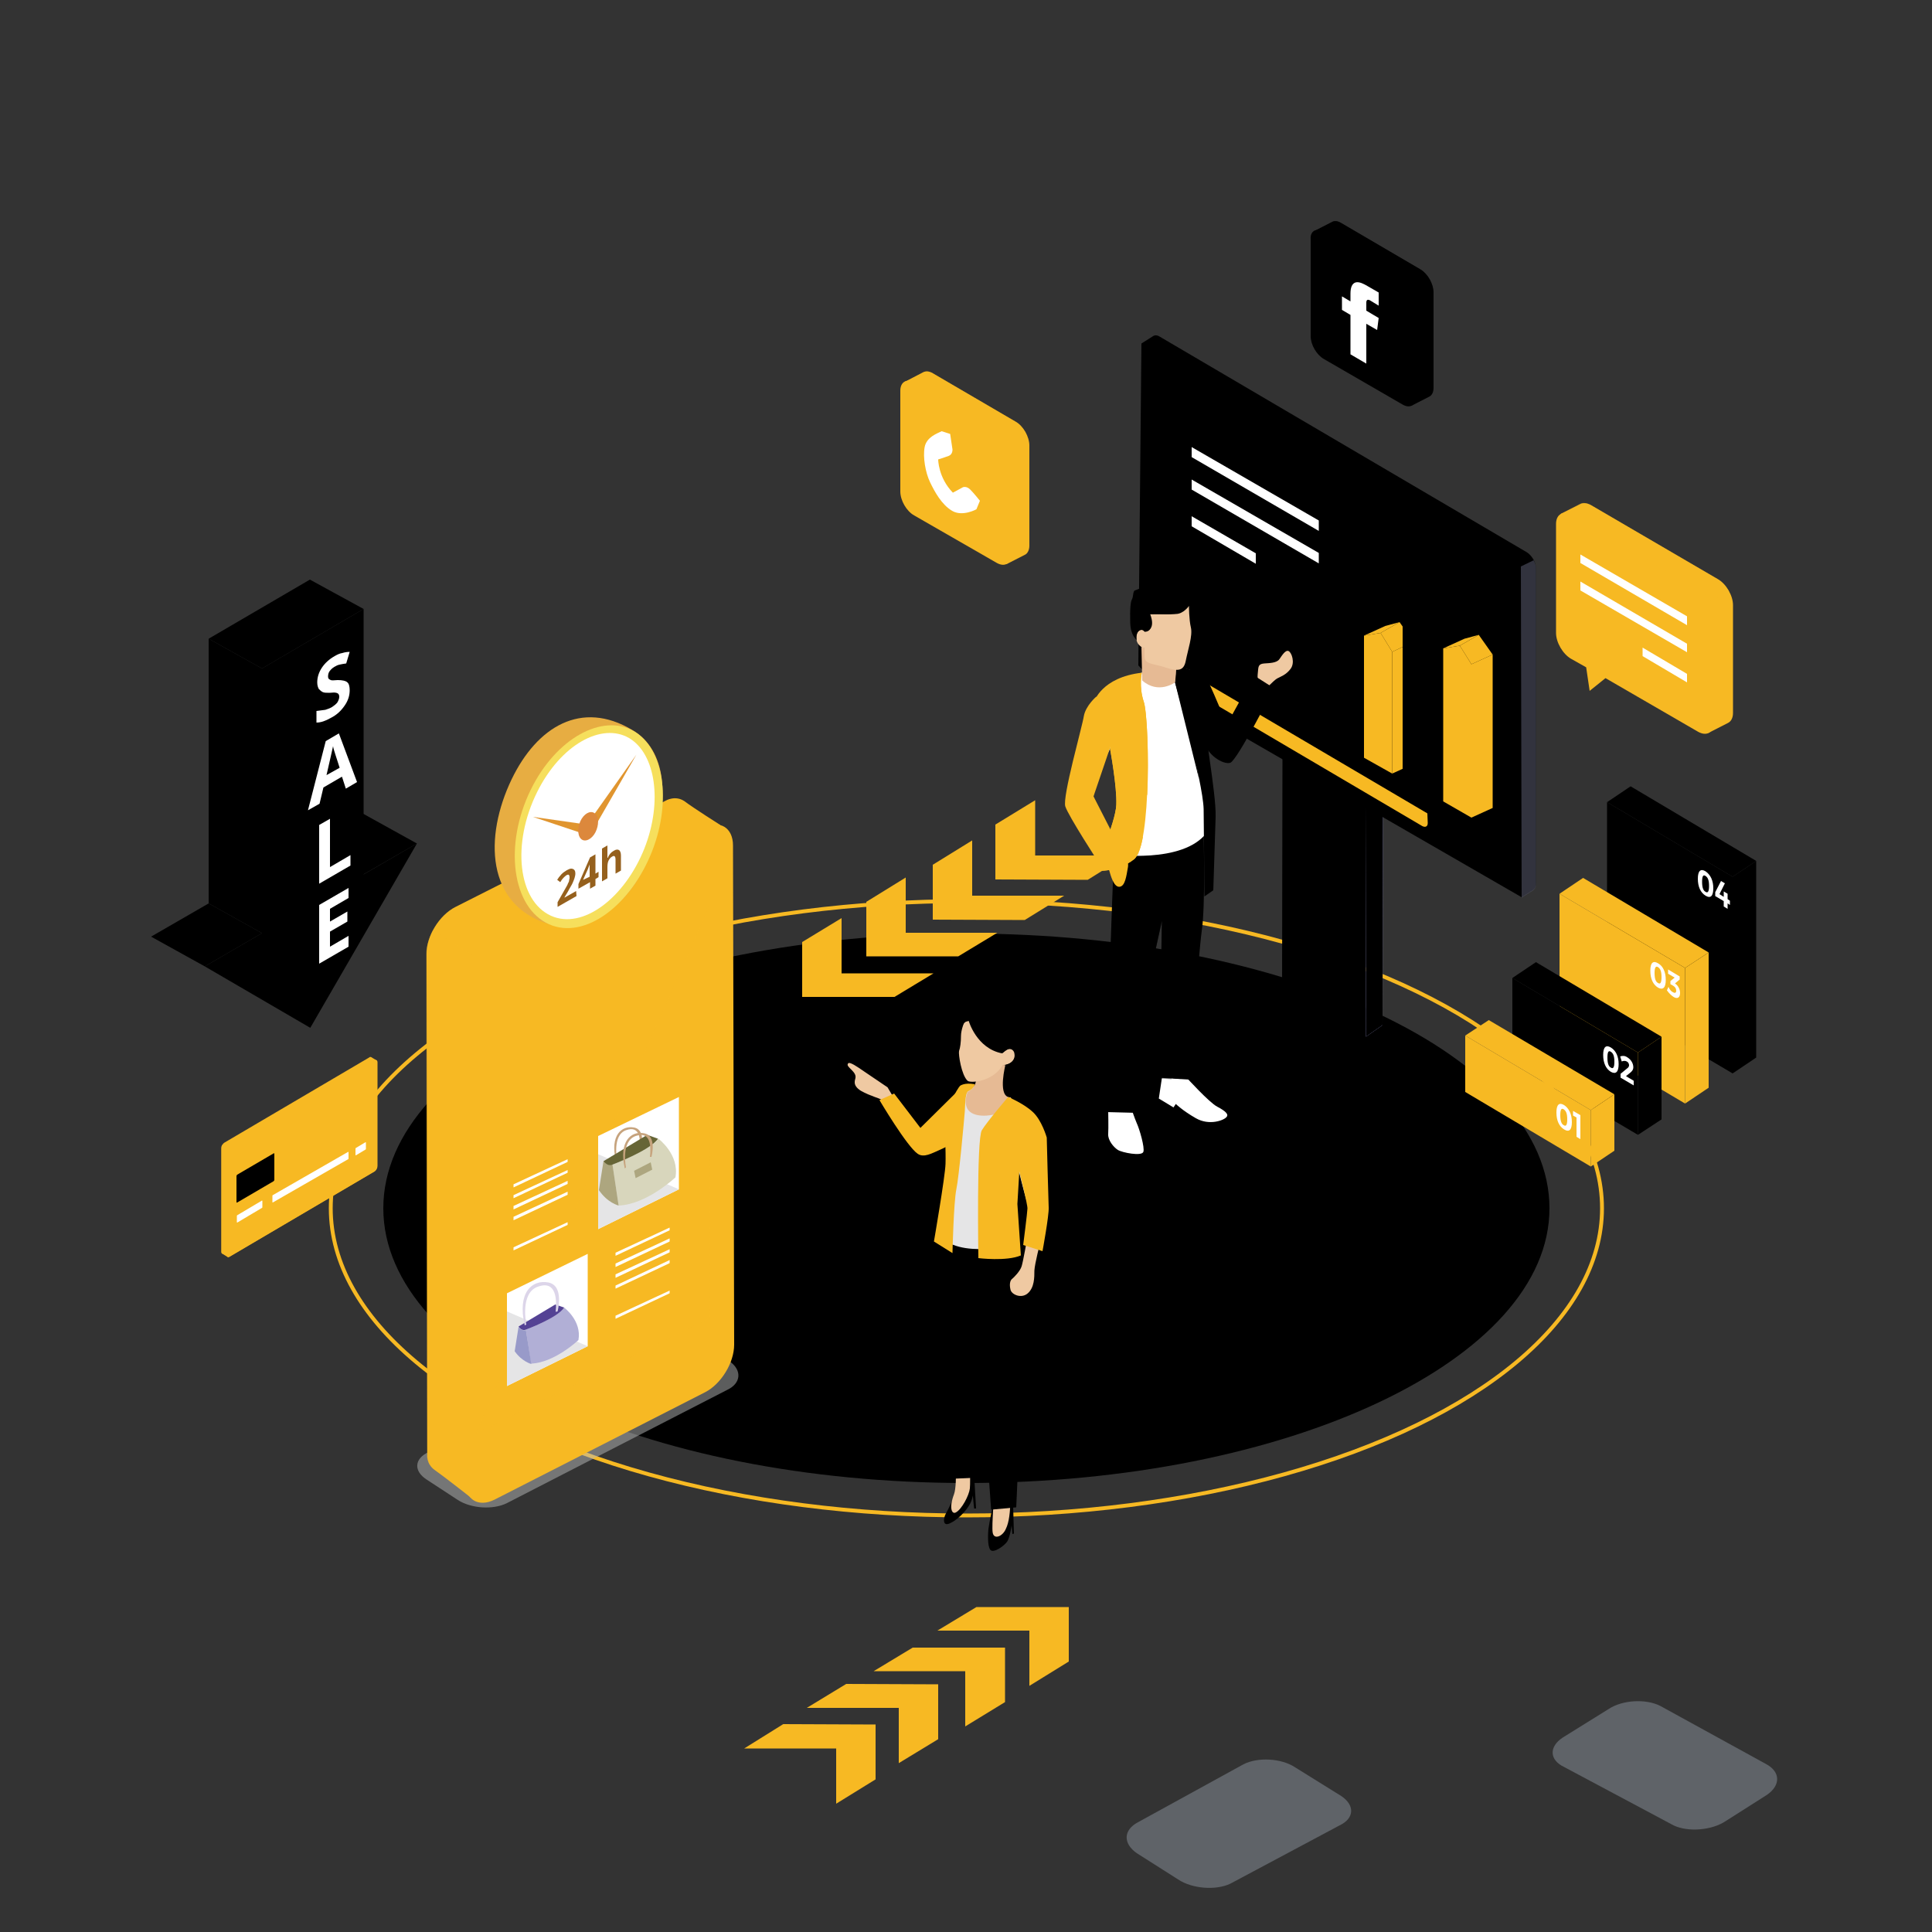 <svg xmlns="http://www.w3.org/2000/svg" xmlns:xlink="http://www.w3.org/1999/xlink" id="Layer_1" x="0px" y="0px" viewBox="0 0 500 500" style="enable-background:new 0 0 500 500;" xml:space="preserve"><rect x="0" y="0" width="500" height="500" fill="#333333" stroke="none"/><style type="text/css">	.st0{fill:url(#SVGID_1_);}	.st1{opacity:0.4;}	.st2{fill:url(#SVGID_00000066513833372635642810000001495913613838946239_);}	.st3{fill:url(#SVGID_00000172439202850933569430000012937456241187220407_);}	.st4{fill:none;stroke:#F7B923;stroke-miterlimit:10;}	.st5{fill:#F7B923;}	.st6{fill:#FFFFFF;}	.st7{opacity:0.4;fill:#F7B923;enable-background:new    ;}	.st8{fill-rule:evenodd;clip-rule:evenodd;fill:#FFFFFF;}	.st9{opacity:0.5;fill:#B8BABB;enable-background:new    ;}	.st10{fill:#E5E5E6;}	.st11{fill:#C6A37D;}	.st12{fill:#D8D6BC;}	.st13{fill:#ADA67F;}	.st14{fill:#666536;}	.st15{fill:#B1AFD6;}	.st16{fill:#989AC9;}	.st17{fill:#544294;}	.st18{fill:#DCD5E9;}	.st19{fill:#AEAEF2;}	.st20{opacity:0.4;fill:#7D809B;enable-background:new    ;}	.st21{fill:#30559F;}	.st22{opacity:0.3;fill:#FFFFFF;enable-background:new    ;}	.st23{fill:#EFC9A2;}	.st24{opacity:0.4;enable-background:new    ;}	.st25{fill:#D2607A;}	.st26{fill:#E6BA94;}	.st27{fill:#272425;}	.st28{opacity:0.3;fill:#C5D2E3;enable-background:new    ;}	.st29{opacity:0.4;fill:#D4D4D5;enable-background:new    ;}	.st30{fill:#434244;}	.st31{fill:#D3B180;}	.st32{fill:#AC8559;}	.st33{fill:#E4CA97;}	.st34{opacity:0.5;fill:#FFFFFF;enable-background:new    ;}	.st35{opacity:0.7;fill:#FFFFFF;enable-background:new    ;}	.st36{fill:#E7AD42;}	.st37{fill:#F6DF5C;}	.st38{fill:#95601D;}	.st39{fill:#E0952F;}	.st40{fill:#DC883C;}	.st41{fill:#6288D2;}	.st42{fill:#82DEBE;}	.st43{fill:#CE4044;}	.st44{opacity:0.4;fill:#4169FA;enable-background:new    ;}	.st45{opacity:0.6;fill:#8F9193;enable-background:new    ;}	.st46{fill:#A61933;}	.st47{fill:#F7F9FA;}</style><g id="BACKGROUND">	<g>					<linearGradient id="SVGID_1_" gradientUnits="userSpaceOnUse" x1="577.5" y1="-178.5" x2="1040.816" y2="-641.817" gradientTransform="matrix(1 0 0 -1 0 502)">			<stop offset="0" style="stop-color:#FFFFFF"></stop>			<stop offset="0.272" style="stop-color:#FBFDFE"></stop>			<stop offset="0.521" style="stop-color:#F0F7FD"></stop>			<stop offset="0.761" style="stop-color:#DEEDF9"></stop>			<stop offset="0.993" style="stop-color:#C4DEF5"></stop>			<stop offset="1" style="stop-color:#C3DEF5"></stop>		</linearGradient>		<rect x="539" y="642" class="st0" width="500" height="500"></rect>		<g>			<g class="st1">									<linearGradient id="SVGID_00000057845474220276304960000015206238354833405849_" gradientUnits="userSpaceOnUse" x1="539" y1="-591.542" x2="1088.27" y2="-591.542" gradientTransform="matrix(1 0 0 -1 0 502)">					<stop offset="0" style="stop-color:#C3DEF5"></stop>					<stop offset="1" style="stop-color:#FFFFFF"></stop>				</linearGradient>				<path style="fill:url(#SVGID_00000057845474220276304960000015206238354833405849_);" d="M539,1142c0,0,84.4-109.3,232.3-67.1      c205.2,58.6,215.2,31.1,267.7-29.8v96.9H539z"></path>									<linearGradient id="SVGID_00000042705350155108910500000005496217869535601814_" gradientUnits="userSpaceOnUse" x1="1125.073" y1="-185.5" x2="517.597" y2="-185.5" gradientTransform="matrix(1 0 0 -1 0 502)">					<stop offset="0" style="stop-color:#C3DEF5"></stop>					<stop offset="1" style="stop-color:#FFFFFF"></stop>				</linearGradient>				<path style="fill:url(#SVGID_00000042705350155108910500000005496217869535601814_);" d="M1039,642c0,0-61.8,126.7-190,71      c-170.4-74-287-30-310,20v-91H1039z"></path>			</g>		</g>	</g></g><g id="OBJECTS">	<g id="Nuevo_s&#xED;mbolo">	</g>	<g id="Nuevo_s&#xED;mbolo_1">	</g>	<g id="Nuevo_s&#xED;mbolo_2">	</g>	<g id="Nuevo_s&#xED;mbolo_3">	</g>	<g>		<ellipse class="st4" cx="250.1" cy="312.7" rx="164.5" ry="79.5"></ellipse>		<path d="M401,312.7c0,39.2-67.6,71.1-150.9,71.1c-83.3,0-150.9-31.8-150.9-71.1s67.6-71.1,150.9-71.1    C333.5,241.6,401,273.4,401,312.7z"></path>		<g>			<g>				<g>					<path class="st5" d="M59.5,325.2l37.4-22c0.5-0.3,0.8-0.9,0.8-1.5l0-26.8c0-0.2-0.1-0.4-0.2-0.5l0,0l0,0c0,0,0,0-0.1,0       l-1.3-0.8l0,0c-0.2-0.1-0.4-0.1-0.6,0.1l-37.4,22c-0.5,0.3-0.8,0.9-0.8,1.5l0,26.8c0,0.3,0.1,0.5,0.3,0.5l1.3,0.8       C59,325.4,59.2,325.4,59.5,325.2z"></path>					<path class="st5" d="M58.9,297.1l-1.4-0.8c-0.2,0.3-0.2,0.6-0.2,0.8l0,26.8c0,0.3,0.1,0.5,0.3,0.5l1.3,0.8c0,0,0,0,0,0       L58.9,297.1z"></path>					<g>						<path class="st5" d="M58.6,324.7c0,0.5,0.4,0.8,0.8,0.5l37.4-22c0.5-0.3,0.8-0.9,0.8-1.5l0-26.8c0-0.5-0.4-0.8-0.8-0.5        l-37.4,22c-0.5,0.3-0.8,0.9-0.8,1.5L58.6,324.7z"></path>					</g>				</g>			</g>			<g>				<path d="M61.2,311.1c0,0.1,0.1,0.2,0.2,0.1l9.4-5.5c0.1-0.1,0.2-0.2,0.2-0.4l0-6.7c0-0.1-0.1-0.2-0.2-0.1l-9.4,5.5      c-0.1,0.1-0.2,0.2-0.2,0.4L61.2,311.1z"></path>			</g>			<g>				<path class="st6" d="M61.3,316.3c0,0.1,0.1,0.1,0.1,0.1l6.4-3.8c0.1,0,0.1-0.2,0.1-0.3l0-1.5c0-0.1-0.1-0.1-0.1-0.1l-6.4,3.8      c-0.1,0-0.1,0.2-0.1,0.3L61.3,316.3L61.3,316.3z"></path>			</g>			<g>				<path class="st6" d="M92,298.9c0,0.1,0.1,0.1,0.1,0.1l2.5-1.5c0.1,0,0.1-0.2,0.1-0.3l0-1.5c0-0.1-0.1-0.1-0.1-0.1l-2.5,1.5      c-0.1,0-0.1,0.2-0.1,0.3V298.9z"></path>			</g>			<g>				<path class="st6" d="M70.5,311.1c0,0.1,0.1,0.1,0.1,0.1l19.5-11.2c0.1,0,0.1-0.2,0.1-0.3v-1.5c0-0.1-0.1-0.1-0.1-0.1l-19.5,11.2      c-0.1,0-0.1,0.2-0.1,0.3L70.5,311.1L70.5,311.1z"></path>			</g>		</g>		<g>			<g>				<g>					<g>						<path class="st5" d="M238.8,96.4c0.7-0.4,1.6-0.4,2.6,0.2l21.4,12.5c2,1.1,3.6,3.9,3.6,6.2v25.9c0,1.2-0.5,2.1-1.2,2.4v0        l-4.7,2.4l-25.6-14.8l-0.7-32.4L238.8,96.4z"></path>						<path class="st7" d="M241.4,96.6l21.4,12.5c1.1,0.6,2.1,1.8,2.8,3.2l0,0l-4.9,2.1l-26.5-15.6l4.7-2.4        C239.5,96,240.4,96,241.4,96.6z"></path>						<path class="st5" d="M236.6,99l21.4,12.5c2,1.1,3.6,3.9,3.6,6.2v25.9c0,2.3-1.6,3.2-3.6,2.1l-21.4-12.3        c-2-1.1-3.6-3.9-3.6-6.2v-26.1C233,98.8,234.7,97.9,236.6,99z"></path>					</g>				</g>			</g>			<path class="st8" d="M243.7,111.6c-1.2,0.6-3.9,1.5-4.4,4.1c-0.5,2.6,0.2,6.6,1.4,9.1c1.2,2.5,3,5.8,5.7,7.4     c2.7,1.6,6.3-0.4,6.3-0.4l0.9-2.2c0,0-1.5-1.9-2.5-2.9c-1-1-1.9-0.6-1.9-0.6l-2.6,1.4c-3.8-3.9-3.8-8.6-3.8-8.6s1.6-0.5,2.7-0.9     c1.1-0.4,1-1.7,1-1.7l-0.6-4L243.7,111.6z"></path>		</g>		<g>			<g>				<g>					<g>						<path class="st9" d="M188.8,352.3c3.3,2.3,3,5.7-0.6,7.4l-57,29.3c-3.6,1.8-9.3,1.4-12.7-0.8l-8.1-5.3        c-3.4-2.2-3.2-5.4,0.5-7.1l58.2-29.7c3.6-1.7,9.3-1.2,12.6,1.1L188.8,352.3z"></path>					</g>					<g>						<g>							<g>								<g>									<path class="st5" d="M179.1,358.4c4.1-2.1,7.3-8.8,7.2-13.4l0.1-131.5c0,0-6.8-4.3-9.2-6.1c-2.4-1.7-4.9-0.2-4.9-0.2           l-54.4,27.5c-4.2,2.1-7.6,7.6-7.5,12.3l0.2,129.5c0,0-0.3,2.4,2,4c2.3,1.6,9.3,7.1,9.3,7.1L179.1,358.4z"></path>									<path class="st7" d="M122.2,247.2l-10.2-6.4c-1,2-1.7,4.1-1.7,6.1l0.2,129.5c0,0-0.3,2.4,2,4c2.3,1.6,9.3,7.1,9.3,7.1           L122.2,247.2z"></path>								</g>								<g>									<g>										<path class="st5" d="M190,348c0,4.7-3.4,10.2-7.5,12.3L128,388.1c-4.2,2.1-7.6,0-7.6-4.6l-0.2-129.5            c0-4.7,3.4-10.2,7.5-12.3l54.4-27.5c4.2-2.1,7.6,0,7.6,4.6L190,348z"></path>										<path class="st5" d="M148.3,227.3c-0.5,0.3-1.3,0.2-1.8-0.3l-0.5-0.5c-0.4-0.4-0.4-1,0.2-1.3l11.3-6.3            c0.5-0.3,1.3-0.2,1.8,0.2l0.5,0.5c0.4,0.4,0.4,1-0.2,1.4"></path>										<path class="st5" d="M163.4,360c0,2.8-2.3,6.4-5.1,7.9c-2.8,1.5-5.1,0.4-5.2-2.4c0-2.8,2.3-6.4,5.1-7.9            C161.1,356.1,163.4,357.2,163.4,360z"></path>										<polygon class="st5" points="183.7,341.1 123.1,371 122.9,264.7 183.5,234.7           "></polygon>									</g>									<polygon class="st7" points="183.5,234.7 183.7,341.1 123.1,371          "></polygon>								</g>							</g>						</g>					</g>				</g>				<g>					<g>						<polygon points="-64.4,298.1 -74.5,303.1 -89.9,278.5 -79.8,273.5       "></polygon>						<polygon class="st6" points="-54.3,293.1 -64.4,298.1 -79.8,273.5 -69.7,268.5       "></polygon>						<polygon points="-44.1,288.1 -54.3,293.1 -69.7,268.5 -59.6,263.5       "></polygon>						<polygon class="st6" points="-34,283.1 -44.1,288.1 -59.6,263.5 -49.5,258.5       "></polygon>						<polygon points="-23.9,278.1 -34,283.1 -49.5,258.5 -39.4,253.5       "></polygon>						<polygon class="st6" points="-13.8,273.1 -23.9,278.1 -39.4,253.5 -29.3,248.5       "></polygon>					</g>					<path class="st5" d="M-13.8,273.1l-10.1,5c0,0-0.2,5.8,3.9,5.3C-15.8,283-13.3,276.7-13.8,273.1z"></path>					<path class="st5" d="M-23.9,278.1l-10.1,5c0,0-0.2,5.8,3.9,5.3C-25.9,287.9-23.4,281.7-23.9,278.1z"></path>					<path class="st5" d="M-34,283.1l-10.1,5c0,0-0.2,5.8,3.9,5.3C-36,292.9-33.5,286.7-34,283.1z"></path>					<path class="st5" d="M-44.2,288.1l-10.1,5c0,0-0.2,5.8,3.9,5.3C-46.1,297.9-43.6,291.7-44.2,288.1z"></path>					<path class="st5" d="M-54.3,293.1l-10.1,5c0,0-0.2,5.8,3.9,5.3C-56.2,302.9-53.7,296.7-54.3,293.1z"></path>					<path class="st5" d="M-64.4,298.1l-10.1,5c0,0-0.2,5.8,3.9,5.3C-66.3,307.9-63.8,301.7-64.4,298.1z"></path>					<polygon points="-74.5,303.1 -89.9,292.3 -89.9,278.5      "></polygon>				</g>			</g>			<g>				<g>					<g>						<g>							<polygon class="st6" points="154.8,318.1 175.7,307.8 175.7,283.9 154.8,294        "></polygon>							<polygon class="st10" points="175.7,307.8 154.8,298.7 154.8,318.1        "></polygon>						</g>					</g>					<g>						<g>							<path class="st11" d="M159.7,300.1c0,0-1.3-6.3,2.3-7.6c3.8-1.4,3.8,2.8,3.5,5.1l0.4,0c0,0,1.4-5.2-1.8-5.8         c-3.2-0.6-6.3,2-4.7,8.6L159.7,300.1z"></path>							<path class="st12" d="M158.5,301.4c0,0,9.7-3.6,11.9-6.7c0,0,5.5,4.1,4.4,10c0,0-7.4,7-14.7,7.3L158.5,301.4z"></path>							<path class="st13" d="M160.1,312c0,0-2.9-0.7-5.1-4l1.2-7.6c0,0,0.9,1.5,2.3,0.9L160.1,312z"></path>							<path class="st14" d="M158.5,301.4c-1.3,0.6-2.3-0.9-2.3-0.9l11.3-6.8l2.8,1C168.2,297.8,158.5,301.4,158.5,301.4z"></path>							<path class="st11" d="M162,302.1c0,0-1.4-6.7,2.5-8.1c4-1.4,4,2.9,3.7,5.4l0.4,0c0,0,1.5-5.5-1.9-6.1c-3.4-0.7-6.6,2.1-5,9.1         L162,302.1z"></path>						</g>						<polygon class="st13" points="164.5,304.9 168.8,302.7 168.4,300.8 164.1,303       "></polygon>					</g>				</g>				<g>					<g>						<g>							<polygon class="st6" points="131.2,358.7 152.1,348.4 152.1,324.5 131.2,334.7        "></polygon>							<polygon class="st10" points="152.1,348.4 131.2,339.4 131.2,358.7        "></polygon>						</g>					</g>					<g>						<path class="st15" d="M136.1,344.1c0,0,8.1-3,9.9-5.7c0,0,4.6,3.4,3.7,8.4c0,0-6.2,5.9-12.3,6.1L136.1,344.1z"></path>						<path class="st16" d="M137.5,353c0,0-2.4-0.6-4.3-3.3l1-6.3c0,0,0.8,1.2,1.9,0.8L137.5,353z"></path>						<path class="st17" d="M136.1,344.1c-1.1,0.5-1.9-0.8-1.9-0.8l9.5-5.7l2.3,0.8C144.3,341.1,136.1,344.1,136.1,344.1z"></path>						<path class="st18" d="M136.2,342.8c0,0-1.7-8.2,3-9.8c4.9-1.8,4.9,3.6,4.6,6.5l0.5-0.1c0,0,1.8-6.7-2.4-7.5        c-4.2-0.8-8.1,2.6-6.1,11.1L136.2,342.8z"></path>					</g>				</g>				<g>					<polygon class="st6" points="159.3,325 173.3,318.4 173.3,317.7 159.3,324.2      "></polygon>					<polygon class="st6" points="159.3,327.9 173.3,321.3 173.3,320.5 159.3,327      "></polygon>					<polygon class="st6" points="159.3,330.7 173.3,324.1 173.3,323.3 159.3,329.8      "></polygon>					<polygon class="st6" points="159.3,333.5 173.3,326.9 173.3,326.1 159.3,332.7      "></polygon>					<polygon class="st6" points="159.3,341.3 173.3,334.7 173.3,334 159.3,340.5      "></polygon>				</g>				<g>					<polygon class="st6" points="132.9,307.3 146.9,300.7 146.9,300 132.9,306.5      "></polygon>					<polygon class="st6" points="132.9,310.1 146.9,303.5 146.9,302.8 132.9,309.3      "></polygon>					<polygon class="st6" points="132.9,313 146.9,306.4 146.9,305.6 132.9,312.1      "></polygon>					<polygon class="st6" points="132.9,315.8 146.9,309.2 146.9,308.4 132.9,314.9      "></polygon>					<polygon class="st6" points="132.9,323.6 146.9,317 146.9,316.3 132.9,322.8      "></polygon>				</g>			</g>		</g>		<g>			<g>				<g>					<polygon points="331.8,255.5 353.5,268.3 353.6,208.8 331.9,196      "></polygon>					<polygon points="331.9,196 353.6,208.8 357.9,206.7 336.2,193.9      "></polygon>				</g>				<polygon class="st19" points="353.5,268.3 357.8,265.3 357.9,206.7 353.6,208.8     "></polygon>				<polygon points="353.5,268.3 357.8,265.3 357.9,206.7 353.6,208.8     "></polygon>			</g>			<g>				<g>					<path d="M295.4,88.9l3-1.9l0,0c0.4-0.3,1.1-0.3,1.7,0.1l95,55.8c1.3,0.8,2.4,2.6,2.4,4.1v81.7c0,0.7-0.2,1.1-0.5,1.4v0       l-0.1,0.1c0,0-0.1,0-0.1,0.1l-3,1.9L300,178.1l-5.4-5.9L295.4,88.9z"></path>					<path class="st20" d="M393.8,232.3l-0.2-85.7l3.3-1.6l0,0c0.4,0.7,0.6,1.4,0.6,2.1v81.7c0,0.7-0.2,1.1-0.5,1.4v0l-0.1,0.1       c0,0-0.1,0-0.1,0.1L393.8,232.3L393.8,232.3L393.8,232.3z"></path>				</g>				<g>					<g>						<g>							<path d="M-253.2,241.4c0,1.5,1.1,3.4,2.4,4.1l95,55.8c1.3,0.8,2.4,0.2,2.4-1.4v-81.7c0-1.5-1.1-3.4-2.4-4.1l-95-55.8         c-1.3-0.8-2.4-0.2-2.4,1.4V241.4z"></path>							<g>								<path class="st21" d="M-249.8,230.3c0,1.5,1.1,3.4,2.4,4.1l88.5,52.3c1.3,0.8,2.4,0.2,2.4-1.4v-64.3c0-1.5-1.1-3.4-2.4-4.1          l-88.5-52.3c-1.3-0.8-2.4-0.2-2.4,1.4V230.3z"></path>							</g>						</g>						<path class="st22" d="M-158.9,286.8l-88.5-52.3c-1.3-0.8-2.4-2.6-2.4-4.1V166c0-0.2,0-0.3,0-0.5l91.5,121.5        C-158.5,287-158.7,286.9-158.9,286.8z"></path>					</g>				</g>				<path class="st5" d="M369.5,213c0,0.9-0.6,1.2-1.4,0.8l-54.2-31.9c-0.7-0.4-1.4-1.5-1.4-2.4V177l56.9,33.5L369.5,213L369.5,213z      "></path>			</g>		</g>		<g>			<g>				<path class="st23" d="M231.8,285.4c0.1-0.4-2.1-4-2.1-4s-4.6-3.1-6.2-4.2c-1.6-1.1-3.6-2.5-4-2c-0.4,0.5,0.1,0.9,0.9,1.7      c0.8,0.8,1.1,1.4,1,2c0,0.5-1,1.9,1.4,3.4c2.5,1.4,4.8,1.9,5.3,2.3c0.5,0.4,1.4,2.7,1.4,2.7L231.8,285.4z"></path>				<g>					<g>						<g>							<g>								<path d="M246.5,388.2c0,0-1.1,2.5-1.7,3.5c-0.6,1-1.1,3.7,1.3,2.4c2.4-1.2,4.7-4,5.3-5.7c0.6-1.7,0.3-2,0.3-2l0.4,4h0.5          l-0.5-8.8l-4.2,0.9C247.9,382.6,247.6,385.9,246.5,388.2z"></path>								<path class="st23" d="M247.1,373.7c0,0,0.8,10.3-0.2,13c-1.4,3.7-0.5,5.3,0.5,4.7c1.5-0.8,3.4-4.4,3.6-6.2          c0.2-1.9-0.1-11.3-0.1-11.3L247.1,373.7z"></path>							</g>							<path d="M261.6,386.1l0.5,0.2l0.3,10.6L262,397l-0.2-2.2c0,0-0.4,2.9-1.1,4.1c-0.7,1.1-3.6,3.2-4.4,2.2         c-0.8-1-0.6-4.3-0.5-5.4c0.1-1.1,1.5-7.8,1.5-7.8L261.6,386.1z"></path>							<path class="st23" d="M256.7,373.6l5.3,0c0,0-0.4,12.2-0.5,14.9c-0.1,2.7-0.3,5.4-1.2,7.2c-0.8,1.9-3.1,2.9-3.4,0.9         c-0.3-1.9,0.5-10,0.4-12C257.3,382.8,256.7,373.6,256.7,373.6z"></path>						</g>						<g>							<path d="M261.2,316.5c0,0,2.7,8,2.5,12c-0.2,3.9-2.4,19.8-2.5,21.9c-0.2,2,2.7,13.7,2.7,17c0,3.3-0.9,22.7-0.9,22.7l-6.5,0.6         c0,0-2.2-32-3-35c-0.8-3-1.3-21.7-1.3-21.3c0,0.5-1.1,17.8-1.1,17.8l2,30.2l-6.6,0.3c0,0-3.1-30.9-3.6-36.2         c-0.5-5.4-0.9-24.4,1.7-32.1L261.2,316.5z"></path>							<path class="st24" d="M262.1,367.9c0.2-1.9-2.8-16.3-2.8-16.3s0.6-6.5,1.2-9.5c0.6-2.9-1.1-19.6-1.1-19.6l2.8-2.5         c0.7,2.6,1.5,6.1,1.4,8.3c-0.2,3.9-2.4,19.8-2.5,21.9c-0.2,2,2.7,13.7,2.7,17c0,3.3-0.9,22.7-0.9,22.7S262,369.8,262.1,367.9         z"></path>							<path class="st24" d="M249.8,351.5c0-1.3,0-7.2,0.1-8.6c0.1-1.4,2.6-14.2,2.6-14.2s0.1,4.8,0.6,5.7c0.5,0.8-0.6,9.3-0.6,9.3         s0,0,0,0c-0.2-5-0.3-9.6-0.3-9.4c0,0.5-1.1,17.8-1.1,17.8l2,30.2l-0.9,0C252.2,382.5,249.8,352.8,249.8,351.5z"></path>						</g>					</g>					<path class="st23" d="M265.8,320.7c0,0-1,5.7-1.4,7c-0.4,1.3-2,2.9-2.5,3.3c-0.5,0.4-0.7,1.4-0.4,2.7c0.2,1.3,2.8,2.5,4.5,1       c1.7-1.5,1.7-4.1,1.7-5.9c0.1-1.8,1.5-7.2,1.5-7.2L265.8,320.7z"></path>					<g>						<path class="st10" d="M265.6,310.4c-0.8-2.7-1.9-7.2-1.9-7.2s-1.3,4.6-1.3,7.5c0,2.8,0.6,11.3,0.6,11.3s-14.8,4.1-20.1-2.5        c0,0,2.5-8.5,2.9-13.4c0.4-4.9,0.6-8.3-0.1-9.4c-0.7-1.1,1.6-10.1,1.6-11.3c0-1.2,1.1-4.7,2.5-4.7c1.4,0,8.9,1.8,12,3.8        c0,0,4.3,2.4,5.5,4.3c1.2,1.9,3.3,3.6,3.4,7.8c0.1,4.3,0.5,10.9,0.3,13L265.6,310.4z"></path>						<g class="st1">							<path class="st25" d="M260.6,322.4L260.6,322.4C260.6,322.4,260.6,322.4,260.6,322.4z"></path>						</g>					</g>					<g>						<path class="st26" d="M252.6,279c0,0,0.3,2.4-2.2,3.6c0,0-1.6,3.8,1,5.4c2.6,1.6,8.5,0.5,11-2.3c0,0-2.6-4.3-2.2-10        C260.2,275.6,256,274.8,252.6,279z"></path>						<path class="st23" d="M249.6,264.4c0,0-0.9,2.1-0.9,3.7s-0.2,3.1-0.5,3.9c-0.2,0.8,0.6,6.2,2.2,7.7c0.8,0.7,6.7,0.2,9.1-4.1        c0,0,2.4,0.2,3.1-1.9c0.6-2.1-0.9-2.7-1.6-2.3c-0.7,0.4-1.6,1.2-1.6,1.2S261,262.2,249.6,264.4z"></path>						<path d="M258.6,259.7c6.6,2.6,5.5,7.6,5.5,11.1c0,3.6-0.4,7.2,1,10c1.4,2.8-3.2,3.5-4.2,3.1c-2.6-0.9-0.7-8.3-0.7-8.3        c3.3-0.9,2.2-3.4,2.2-3.4c-1-1.8-3.1,0.4-3.1,0.4c-6.6-1.3-8.6-8.4-8.6-8.4s-1.5,0-1.8,2c0,0-0.7-1.1-0.1-4.1        C249.5,259.1,254.1,257.8,258.6,259.7z"></path>					</g>					<path class="st5" d="M260.9,283.9c0,0-5.4,6.3-6.8,8.6c-1.4,2.2-0.9,33.1-0.9,33.1s7.3,0.9,11-0.7l-0.9-13.3l0.5-8.4       c0,0,2.2,8.7,2.1,9.6c0,0.8-1.1,9.4-1.1,9.4l5,1.6c0,0,1.7-9.2,1.6-11.3c-0.1-2.1-0.5-18.1-0.5-18.1s-1.3-4.6-3.7-6.7       C264.8,285.5,260.9,283.9,260.9,283.9z"></path>					<g>						<path class="st5" d="M252.3,280.6c0,0-0.3,1.2-1.7,1.8c-0.7,0.3-0.8,2.6-0.9,5.1c-0.2,2.5-1.5,16.9-2.2,20.3        c-0.7,3.4-1,16.5-1,16.5l-4.8-3c0,0,2.9-16.8,3-20.1c0.1-3.3-0.2-8.9-0.2-11c0-2,3.1-8.6,4.1-9.3        C248.6,281,249.5,280.1,252.3,280.6z"></path>					</g>					<path class="st27" d="M247.7,282.5"></path>					<path class="st5" d="M247.6,282.6l-9.4,9.3l-6.8-8.9l-3.8,1.7c0,0,7.1,12,9.9,13.9c1.6,1.1,3.6-0.1,5.9-1.1       c2.3-1,3.8-2.2,3.8-2.2L247.6,282.6z"></path>				</g>			</g>			<path class="st28" d="M294.5,471.6c-3.8,2-3.9,5.5-0.3,8l10.7,6.8c3.6,2.4,9.7,2.9,13.5,1.1l28.3-15.1c3.8-1.8,4-5.2,0.4-7.6     l-11.9-7.4c-3.6-2.4-9.7-2.7-13.4-0.8L294.5,471.6z"></path>			<g>				<g>					<path class="st23" d="M324.2,177.8c0,0,1.4-2,1.3-2.3c-0.1-0.3,0-1.2,0.1-2.2s0.3-1.5,1.6-1.6c1.3-0.1,3.2-0.1,3.9-1.1       c0.7-1,1.6-2.5,2.4-2.1c0.8,0.4,1.7,3,0.5,4.6c-1.2,1.6-2.6,2-3.5,2.5c-0.9,0.5-3.9,3.7-3.9,3.7L324.2,177.8z"></path>					<path class="st6" d="M307.1,278.9c0,0,5.8,6.4,7.9,7.5s3.1,2,2.4,2.7c-0.6,0.8-4.4,2.3-7.9,0.3c-3.5-2-5.2-3.7-5.2-3.7       l-0.6,0.9l-3.8-2.3l0.9-6C300.9,278.5,305.3,279.8,307.1,278.9z"></path>					<path class="st6" d="M292.9,287.2l-6.1,0.2c0,0,0.1,4.6,0,6.1c-0.1,1.6,1.4,3.4,2.5,4.1c1.1,0.7,6.2,1.7,6.6,0.5       c0.4-1.1-1-5.9-1.7-7.4C293.6,289.3,292.9,287.2,292.9,287.2z"></path>					<g>						<g>							<g>								<g>									<path d="M300.7,238.3c0,0-4.3,19.2-4.3,20.6c0,1.4-2.4,29.1-2.4,29.1l-7.8-0.2c0,0,0.9-28,0.9-32s1.2-35.1,1.2-35.1           l23.2-4.3c0,0,0.5,18-0.5,24.6c-0.9,6.6-3.1,38.4-3.1,38.4l-8.3-0.5c0,0,0.7-25.8,0.7-26.5           C300.5,251.8,300.7,238.3,300.7,238.3z"></path>									<g>										<path class="st24" d="M298.2,239.6c1.1-2.4,3.7-11.2,3.7-11.2s1.3,4,1.6,5.6c0.3,1.6,1.3,5.3,1.6,7.5            c0.3,2.1-1.9,37.8-1.9,37.8l-3.4-0.2c0,0,0.7-25.8,0.7-26.5c0-0.7,0.2-14.2,0.2-14.2s-4.3,19.2-4.3,20.6            c0,1.4-2.4,29.1-2.4,29.1s0.1-28.4,0.1-30.8C294.2,254.8,297.1,242,298.2,239.6z"></path>										<path class="st24" d="M287.2,255.8c0-4,1.2-35.1,1.2-35.1l22.9-4.2c-1.1,5.3-15.3,6.7-17.2,8.1c-1.8,1.3-3.8,7.7-4.8,9.3            c-1.1,1.6-2.4,33.1-2.4,33.1h0C287.1,261.9,287.2,257.3,287.2,255.8z"></path>									</g>								</g>								<g>									<g>										<path class="st6" d="M295.7,174c0,0-7.9,3.1-9.2,4.1c-1.3,1.1-5.3,6.2-6.3,12.6l6.5,4.2l2-4.1c0,0,0.2,5.6,1.4,10.6            c1.2,5-2.2,19.7-2.2,19.7s18.2,2.6,24.4-5.6c0,0,1-24.2-1.4-28.8l4-2.8c0,0-1.4-6.2-3.8-8.8            C308.7,172.5,300.7,171.7,295.7,174z"></path>										<path class="st29" d="M287.9,221.1c0,0,3.4-14.6,2.2-19.7c-1.2-5-1.4-10.6-1.4-10.6l-2,4.1l-1.1-0.5c0,0-0.1-2.2,1.5-3.8            c1.6-1.6,3.2-7.2,3.2-7.2l0.8,5c0,0,1,6,2,9.6c1,3.6,0.2,6.6-0.4,11.6c-0.6,5,1.5,10.1,2.4,11.9            C291.1,221.4,287.9,221.1,287.9,221.1z"></path>										<path class="st29" d="M311.5,186.2l-0.6,0.4c1.2,2.2,1.5,9,1.6,15.4c0-0.1,0-0.3,0-0.5c-0.2-5.4-2.2-14-2.6-15.8            c-0.4-1.8-0.5-6.8-0.5-6.8L311.5,186.2z"></path>									</g>								</g>							</g>						</g>					</g>					<g>						<path class="st5" d="M295.5,174.1c0,0-0.8,3.6,0.5,7.5c1.4,3.9,2.1,37.1-2.5,40.8c-4.7,3.7-10.3,2.9-10.3,2.9s5.5-12.3,5.7-17        c0.2-4.7-1.6-14.4-1.6-14.4s0.5-11.2-4.1-12.3C283.1,181.7,285,175.3,295.5,174.1z"></path>						<path class="st5" d="M283.2,225.3c0,0,5.5-12.3,5.7-17c0.2-4.7-1.6-14.4-1.6-14.4s0-0.3,0-0.9l1.4-10.1c0,0,0.6,9.2,0.6,11.3        s2.5,12.1,2.5,12.1s-1,9.6-0.6,10.9c0.4,1.4,4.6-0.7,4.6-0.7c-0.5,2.9-1.3,5-2.3,5.8C288.8,226.1,283.2,225.3,283.2,225.3z"></path>						<path class="st5" d="M295.5,174.1c0,0-0.8,3.6,0.5,7.5c0.8,2.2,1.4,13.8,0.9,24.2c-0.2-0.2-0.3-0.7-0.3-1.7        c0.2-6.4-6.1-24.4-6.1-24.4L295.5,174.1z"></path>					</g>					<g>						<path class="st5" d="M285.6,194.5c0,0-2.7,10.1-2.6,11.7c0.1,1.6,7.1,15.3,7.3,15.6c0.2,0.3,2,0.4,1.6,2.7        c-0.4,2.2-0.7,4.9-2.2,5c-1.5,0.1-2.3-3.1-2.6-4.1c-0.3-1-1.1-2.8-1.1-2.8s-8.1-11.2-8.9-12.8c-0.8-1.6,2.7-17.9,2.7-17.9        L285.6,194.5z"></path>						<path class="st5" d="M287.9,191.7l-4.9,14.4l6.6,12.9l-5.1,4.5c0,0-8-12.3-8.8-14.8c-0.8-2.5,4.4-20.7,4.8-23.4        c0.5-2.7,3.2-5,3.2-5S290.3,184.5,287.9,191.7z"></path>					</g>					<path d="M304.4,171.5l-0.3,5.1c0,0,7.2,25.5,7.4,32.8c0.1,7.2,0.2,22.6,0.2,22.6l2.3-1.6c0,0,0.4-12.7,0.6-18.9       c0.2-6.4-3.3-23.7-2.7-26.7c0.6-3.3-1.2-10.7-3.5-11.3C306.1,172.9,304.4,171.5,304.4,171.5z"></path>					<path d="M304.3,174.7l-0.2,1.9l6.2,25c0,0-3.8-22.4-3.8-24.6L304.3,174.7z"></path>					<g>						<path class="st26" d="M304.4,171.5c0,0,0.1,2-0.3,5.1c0,0-4.3,3.2-8.5-0.5l-0.2-8.7C295.4,167.4,302.3,170,304.4,171.5z"></path>						<path class="st23" d="M307.7,156.8c0,0,0,3.5,0.5,5.6c0.5,2.1-0.8,5.9-1.3,8.5c-0.5,2.7-1.9,2.9-5.1,1.9        c-3.2-1.1-5.6-0.8-5.6-2.9c0-2.1,0-2.1,0-2.1s-1.9-0.5-2.1-2.4c-0.3-1.9,1.3-3.1,2.1-1.9c0,0,1.3,0.1,1.6-1.1        c0.4-1.2-0.3-3.4-0.3-3.4s4.9-0.1,6.8-0.1C306.3,158.9,307.7,156.8,307.7,156.8z"></path>						<path d="M294.2,165.8c-0.1-0.5-1.6-1.1-1.7-4.7c-0.1-3.7,0.1-5.5,0.5-6.1c0.3-0.6,0.2-2,0.7-2.2c0.4-0.1,2.8-1.2,5.1-1.8        c2.2-0.6,2.5-0.3,4.7,0.4c2.2,0.8,4.9,2.8,5.9,2.6c0,0-0.7,2.2-2.8,3.8c-2.1,1.6-5,1.2-9,1c0,0,1.9,4.2-1.3,4.6        c0,0-0.6-0.8-1.5-0.2C293.8,164,294.2,165.8,294.2,165.8z"></path>					</g>					<path class="st30" d="M308.7,173.6"></path>					<path d="M312.9,176.8c1.4,3,4.6,10.7,4.6,10.7l7-12.7l5.2,3.3c0,0-9.5,18.7-11.3,19.3c-1.8,0.6-6.3-2.1-6.9-6       c-0.3-2-4.9-18.2-4.9-18.2S310.9,172.8,312.9,176.8z"></path>				</g>				<path class="st28" d="M457,456.5c3.8,2,3.9,5.5,0.3,8l-10.7,6.8c-3.6,2.4-9.7,2.9-13.5,1.1l-28.3-15.1c-3.8-1.8-4-5.2-0.4-7.6      l11.9-7.4c3.6-2.4,9.7-2.7,13.4-0.8L457,456.5z"></path>			</g>		</g>		<g>			<g>				<g>					<polygon class="st31" points="571.7,460.6 548.9,448.4 548.9,424.4 571.7,436.7      "></polygon>					<polygon class="st32" points="571.7,460.6 592.5,449 592.5,426.4 571.7,436.7      "></polygon>					<polygon class="st33" points="548.9,424.4 571.7,436.7 592.5,426.4 570.2,414.7      "></polygon>				</g>				<polygon class="st34" points="561.5,455.1 558,453.2 558.1,429.4 561.5,431.2     "></polygon>				<polygon class="st35" points="581.5,420.6 578.3,418.9 558.1,429.4 561.5,431.2     "></polygon>				<polygon class="st34" points="581.5,455.2 584.6,453.5 584.6,430.4 581.5,431.9     "></polygon>				<polygon class="st35" points="558.6,420 561.7,418.5 584.6,430.4 581.5,431.9     "></polygon>			</g>			<g>				<g>					<polygon class="st31" points="546.3,474.6 523.5,462.3 523.5,438.4 546.3,450.7      "></polygon>					<polygon class="st32" points="546.3,474.6 567.2,463 567.2,440.4 546.3,450.7      "></polygon>					<polygon class="st33" points="523.5,438.4 546.3,450.7 567.2,440.4 544.8,428.6      "></polygon>				</g>				<polygon class="st34" points="536.1,469.1 532.6,467.2 532.8,443.4 536.1,445.2     "></polygon>				<polygon class="st35" points="556.1,434.5 552.9,432.9 532.8,443.4 536.1,445.2     "></polygon>				<polygon class="st34" points="556.2,469.2 559.2,467.5 559.2,444.3 556.2,445.8     "></polygon>				<polygon class="st35" points="533.3,433.9 536.3,432.5 559.2,444.3 556.2,445.8     "></polygon>			</g>			<g>				<g>					<polygon class="st31" points="555.8,442.9 533,430.6 533,406.7 555.8,419      "></polygon>					<polygon class="st32" points="555.8,442.9 576.6,431.3 576.6,408.7 555.8,419      "></polygon>					<polygon class="st33" points="533,406.7 555.8,419 576.6,408.7 554.3,396.9      "></polygon>				</g>				<polygon class="st34" points="545.6,437.4 542.1,435.5 542.2,411.7 545.6,413.5     "></polygon>				<polygon class="st35" points="565.6,402.8 562.4,401.2 542.2,411.7 545.6,413.5     "></polygon>				<polygon class="st34" points="565.6,437.5 568.7,435.8 568.7,412.6 565.6,414.1     "></polygon>				<polygon class="st35" points="542.7,402.2 545.8,400.8 568.7,412.6 565.6,414.1     "></polygon>			</g>		</g>		<g>			<g>				<polygon points="54,233.8 67.8,241.5 67.8,173 54,165.3     "></polygon>				<polygon class="st24" points="-250.8,258.5 -236.9,266.2 -236.9,197.7 -250.8,190     "></polygon>				<polygon points="80.2,150 94.1,157.6 67.8,173 54,165.3     "></polygon>				<polygon points="54,233.8 67.8,241.5 53,250.1 39.1,242.4     "></polygon>				<polygon points="94,210.6 107.9,218.3 93,226.9 79.2,219.2     "></polygon>				<polygon points="94.1,226.3 94.1,157.6 67.8,173 67.8,241.5 53,250.1 80.3,266 107.9,218.3     "></polygon>			</g>			<g>				<path class="st6" d="M90.5,178.6c0,1.4-0.4,2.7-1.3,4s-2,2.4-3.6,3.2c-1.4,0.8-2.6,1.2-3.7,1.2v-3c0.9-0.1,1.6-0.2,2.3-0.3      c0.6-0.2,1.2-0.4,1.7-0.7c0.6-0.4,1.1-0.8,1.4-1.2c0.3-0.5,0.5-1,0.5-1.5c0-0.3-0.1-0.5-0.2-0.7c-0.1-0.1-0.4-0.3-0.6-0.3      c-0.3-0.1-0.8-0.1-1.7,0c-0.8,0-1.4,0-1.8-0.2c-0.4-0.2-0.7-0.5-1-0.8c-0.2-0.4-0.4-0.9-0.4-1.7c0-1.3,0.4-2.6,1.2-3.8      c0.8-1.2,1.9-2.2,3.3-3c0.7-0.4,1.3-0.7,2-0.8c0.6-0.2,1.3-0.3,1.9-0.3l-0.9,3c-0.7,0.1-1.3,0.2-1.7,0.3      c-0.5,0.1-0.9,0.3-1.4,0.6c-0.5,0.3-0.9,0.7-1.2,1.1c-0.3,0.4-0.4,0.9-0.4,1.4c0,0.3,0.1,0.5,0.2,0.6c0.1,0.1,0.3,0.2,0.5,0.3      c0.2,0.1,0.8,0.1,1.8,0c1.2,0,2.1,0.2,2.5,0.6C90.3,176.9,90.5,177.7,90.5,178.6z"></path>				<path class="st6" d="M89.5,204.1l-1-3.1l-4.8,2.8l-1,4.2l-3,1.7l4.6-17.9l3.4-2l4.7,12.6L89.5,204.1z M87.9,198.7      c-0.9-2.8-1.4-4.3-1.5-4.7c-0.1-0.4-0.2-0.7-0.2-0.9c-0.2,1-0.8,3.5-1.7,7.5L87.9,198.7z"></path>				<path class="st6" d="M82.6,228.7v-15.2l2.8-1.6v12.5l5.3-3.1v2.7L82.6,228.7z"></path>				<path class="st6" d="M90.2,245l-7.6,4.4v-15.2l7.6-4.4v2.6l-4.8,2.8v3.3l4.5-2.6v2.6l-4.5,2.6v3.9l4.8-2.8V245z"></path>			</g>		</g>		<g>			<g>				<path class="st36" d="M168.5,220.5c-5.3,14.4-15.9,20.7-26.3,18.7c-16.5-4.9-16.9-22.7-9.8-37.5c6.6-13.7,18.1-20.6,31.2-12.8      C172.6,194.1,173.4,207,168.5,220.5z"></path>				<path class="st37" d="M168.8,220.2c-5.5,14.1-17.4,23.1-26.7,19c-9.6-4.3-11.8-20.5-4.7-34.9c6.6-13.4,18.6-19.7,26.6-15.1      C171.7,193.6,173.9,207.1,168.8,220.2z"></path>				<path class="st6" d="M166.8,219.5c-5.1,12.9-16,21.2-24.2,17.5c-8.6-3.9-10.2-18.7-3.6-32c6.1-12.3,16.7-18.1,23.8-14      C169.7,195.1,171.5,207.5,166.8,219.5z"></path>			</g>			<g>				<path class="st38" d="M149.2,231.9l-4.9,2.8v-1.2l1.7-3c0.5-0.9,0.9-1.5,1-1.9c0.2-0.3,0.3-0.6,0.3-0.9c0.1-0.2,0.1-0.5,0.1-0.7      c0-0.3-0.1-0.5-0.2-0.6c-0.2-0.1-0.4,0-0.6,0.1c-0.3,0.2-0.5,0.4-0.8,0.7c-0.3,0.3-0.5,0.6-0.8,1.1l-0.8-0.6      c0.3-0.5,0.6-0.9,0.9-1.2c0.2-0.3,0.5-0.5,0.7-0.7c0.3-0.2,0.6-0.4,0.9-0.6c0.4-0.2,0.8-0.4,1.1-0.4c0.3,0,0.6,0.1,0.8,0.3      c0.2,0.2,0.3,0.5,0.3,1c0,0.4-0.1,0.7-0.2,1.1s-0.3,0.8-0.5,1.3c-0.2,0.5-0.7,1.2-1.2,2.2l-0.9,1.5v0.1l3-1.7L149.2,231.9      L149.2,231.9z"></path>				<path class="st38" d="M154.9,227l-0.8,0.5v1.7l-1.4,0.8v-1.7l-3,1.7v-1.2l3-6.9l1.4-0.8v5l0.8-0.5L154.9,227L154.9,227z       M152.6,226.9v-1.4c0-0.2,0-0.6,0-1c0-0.4,0-0.7,0-0.8l0,0c-0.1,0.4-0.3,0.7-0.4,1.1l-1.3,2.9L152.6,226.9z"></path>				<path class="st38" d="M160.7,225.3l-1.4,0.8v-3.6c0-0.9-0.3-1.2-0.9-0.8c-0.4,0.2-0.7,0.6-0.9,1c-0.2,0.4-0.3,1-0.3,1.7v2.9      l-1.4,0.8v-8.5l1.4-0.8v1.7c0,0.1,0,0.5,0,1l0,0.5l0.1,0c0.3-0.8,0.8-1.4,1.5-1.8c0.6-0.4,1.1-0.4,1.4-0.2      c0.3,0.2,0.5,0.7,0.5,1.4L160.7,225.3L160.7,225.3z"></path>			</g>			<polygon class="st39" points="137.9,211.4 151.9,213.4 164.7,195.3 152.6,216.3    "></polygon>			<path class="st40" d="M154.4,214.7c-0.7,2-2.4,3.2-3.6,2.7c-1.3-0.6-1.5-2.9-0.6-4.9c0.9-1.9,2.5-2.8,3.6-2.1     C154.8,211,155.1,212.8,154.4,214.7z"></path>		</g>		<g>			<polygon class="st5" points="252.7,415.9 242.6,422 266.4,422 266.4,436.3 276.6,430 276.6,415.9    "></polygon>			<polygon class="st5" points="236.2,426.4 226.1,432.5 249.8,432.5 249.8,446.8 260.1,440.5 260.1,426.4    "></polygon>			<polygon class="st5" points="219,435.8 208.8,442 232.6,442 232.6,456.3 242.8,450.1 242.8,435.9    "></polygon>			<polygon class="st5" points="202.7,446.2 192.6,452.5 216.4,452.5 216.4,466.8 226.6,460.5 226.6,446.3    "></polygon>		</g>		<g>			<polygon class="st5" points="231.5,258 241.6,251.9 217.8,251.9 217.8,237.6 207.6,243.8 207.6,258    "></polygon>			<polygon class="st5" points="248,247.5 258.1,241.4 234.4,241.4 234.4,227.1 224.2,233.4 224.2,247.5    "></polygon>			<polygon class="st5" points="265.2,238.1 275.4,231.8 251.6,231.8 251.6,217.5 241.4,223.8 241.4,238    "></polygon>			<polygon class="st5" points="281.5,227.7 291.6,221.4 267.9,221.4 267.9,207.1 257.6,213.4 257.6,227.6    "></polygon>		</g>		<g>			<g>				<g>					<polygon points="343,190.3 350.2,194.4 350.2,158 347.2,153.2 343,153.9      "></polygon>					<polygon points="355.8,191.9 350.2,194.4 350.2,158 355.8,155.5      "></polygon>					<polygon points="352.2,150.3 355.8,155.5 350.2,158 347.2,153.2      "></polygon>					<polygon points="348.5,151.4 352.2,150.3 347.2,153.2 343,153.9      "></polygon>				</g>			</g>			<g>				<g>					<polygon class="st5" points="353,196.1 360.3,200.2 360.3,168.7 357.3,163.8 353,164.5      "></polygon>					<polygon class="st5" points="365.8,197.7 360.3,200.2 360.3,168.7 365.8,166.1      "></polygon>					<polygon class="st5" points="362.2,161 365.8,166.1 360.3,168.7 357.3,163.8      "></polygon>					<polygon class="st5" points="358.5,162 362.2,161 357.3,163.8 353,164.5      "></polygon>				</g>			</g>			<g>				<g>					<polygon points="363,201.7 370.3,205.8 370.3,156.8 367.3,152 363,152.7      "></polygon>					<polygon points="375.8,203.3 370.3,205.8 370.3,156.8 375.8,154.3      "></polygon>					<polygon points="372.2,149.2 375.8,154.3 370.3,156.8 367.3,152      "></polygon>					<polygon points="368.5,150.2 372.2,149.2 367.3,152 363,152.7      "></polygon>				</g>			</g>			<g>				<g>					<polygon class="st5" points="373.5,207.4 380.8,211.6 380.8,171.9 377.8,167.1 373.5,167.8      "></polygon>					<polygon class="st5" points="386.3,209.1 380.8,211.6 380.8,171.9 386.3,169.4      "></polygon>					<polygon class="st5" points="382.7,164.3 386.3,169.4 380.8,171.9 377.8,167.1      "></polygon>					<polygon class="st5" points="379,165.3 382.7,164.3 377.8,167.1 373.5,167.8      "></polygon>				</g>			</g>		</g>		<g>			<g>				<g>					<g>						<path d="M344.6,57.5c0.6-0.4,1.5-0.4,2.5,0.2l20.5,12c1.9,1.1,3.4,3.8,3.4,5.9v24.8c0,1.2-0.5,2-1.2,2.3v0l-4.5,2.3        l-24.5-14.2l-0.7-31L344.6,57.5z"></path>						<path class="st24" d="M347,57.7l20.5,12c1.1,0.6,2,1.8,2.7,3l0,0l-4.7,2l-25.3-14.9l4.5-2.3C345.2,57.1,346.1,57.1,347,57.7z"></path>						<path d="M342.5,60l20.5,12c1.9,1.1,3.4,3.8,3.4,5.9v24.8c0,2.2-1.5,3.1-3.4,2l-20.4-11.8c-1.9-1.1-3.4-3.7-3.4-5.9V62        C339,59.8,340.6,58.9,342.5,60z"></path>					</g>				</g>			</g>			<path class="st6" d="M356.8,82.3l-3.2-1.9v-2.1c0-1,0.7-0.7,0.9-0.6l2.3,1.4v-3.4l-3.3-1.9c-0.4-0.2-1.7-1-2.7-0.7     c-0.9,0.3-1.3,1.3-1.3,2.9V78l-2.2-1.3v3.5l2.2,1.3v10.2l4.1,2.4V83.8l2.8,1.6L356.8,82.3z"></path>		</g>		<g>			<polygon class="st6" points="308.4,115.7 341.3,134.7 341.3,137.4 308.4,118.3    "></polygon>			<polygon class="st6" points="308.4,124.1 341.3,143.1 341.3,145.8 308.4,126.7    "></polygon>			<polygon class="st6" points="308.4,133.6 325,143.2 325,145.9 308.4,136.2    "></polygon>		</g>		<g>			<g>				<g>					<path class="st41" d="M1175.6,675.7c-13.3,19.8-40.1,25.1-59.9,11.8c-19.8-13.3-25.1-40.1-11.8-59.9       c13.3-19.8,40.1-25.1,59.9-11.8C1183.6,629.1,1188.8,655.9,1175.6,675.7z"></path>					<g>						<g>							<path class="st42" d="M710.9,493.7c0-0.1,0,0-0.1-0.1c-0.1-0.1,0,0-0.1-0.1c-0.1-0.1-0.2-0.1-0.1-0.2         c0.1-0.1,0.1-0.1,0.1-0.1s0.2,0,0.2,0.1c0,0.1,0,0,0,0.1c0,0.1,0.1,0.2,0.1,0.3c0,0,0.2,0.2,0.3,0.2c0.1,0,0.2,0.1,0.3,0.1         c0.1,0,0.4,0.1,0.3-0.1c-0.1-0.2-0.1-0.3-0.1-0.3s-0.1-0.1,0-0.1c0.1,0,0.1-0.1,0.2-0.1c0.1,0,0.2-0.1,0.3,0         c0.1,0.1,0.3,0,0.5,0c0.1,0,0.3,0.1,0.4,0.1c0.1,0,0.2-0.1,0.2-0.1l0.1-0.2l-0.1-0.2l0-0.3c0,0,0-0.1,0.1,0         c0.1,0.1,0.3,0.2,0.3,0.2s0.1,0,0.1-0.1c0,0,0-0.2,0-0.2l-0.1-0.2c0,0,0.1,0-0.1-0.1c-0.1-0.1,0,0-0.1-0.1         c-0.1-0.1-0.2-0.2-0.2-0.2s0.1-0.1,0.1-0.1c0.1,0,0.1,0,0.1,0c0,0,0.2,0,0.2,0s0-0.1,0.1-0.1c0.1,0,0.1,0,0.1,0         s0.3-0.1,0.2-0.3c-0.1-0.2-0.2-0.2-0.3-0.3c-0.1-0.1-0.1-0.1-0.2-0.2c-0.1,0,0,0-0.2-0.1c-0.2-0.1-0.3-0.1-0.4-0.2         c-0.1,0,0,0-0.1-0.1c-0.2-0.1-0.3-0.2-0.3-0.2s-0.2-0.1,0-0.1c0.2,0,0.2,0,0.3,0c0,0,0.1,0,0.2,0.1c0.1,0.1,0.1,0.1,0.2,0.1         c0.1,0,0.1,0.1,0.2,0.1c0.1,0,0.2,0.1,0.2,0c0-0.1-0.1-0.2-0.1-0.3c0,0-0.1-0.1-0.2-0.1c-0.1-0.1-0.1-0.1-0.2-0.1         c-0.1,0-0.2-0.1-0.3-0.1c-0.1,0-0.1,0-0.2-0.1c-0.2,0-0.1,0-0.3-0.1c-0.1-0.1-0.3-0.3-0.3-0.3s-0.1-0.2-0.1-0.3         c-0.1-0.1,0.1,0-0.2-0.2c-0.3-0.2-0.5-0.4-0.5-0.4s-0.2-0.3-0.3-0.4c-0.1-0.1-0.2-0.2-0.3-0.2c-0.1,0-0.2,0-0.3-0.1         c-0.1,0-0.2-0.1-0.3-0.1c-0.1,0-0.4-0.1-0.4-0.1c-0.2-0.1-0.8-0.4-1.1-0.6c-0.2-0.1-0.4-0.3-0.4-0.3s0.2,0,0-0.2         c-0.1-0.1-0.1-0.1-0.1-0.1l-0.1,0c-0.2,0-0.2,0-0.2,0s-0.1,0-0.1-0.1c0-0.1,0-0.1,0-0.1s0-0.2-0.1-0.2         c-0.1,0-0.2-0.1-0.3-0.1c-0.1,0-0.2-0.1-0.3-0.1c-0.1,0-0.5-0.3-0.5-0.3s-0.8-0.3-1-0.6c-0.2-0.3-0.3-0.3-0.4-0.3         c-0.1,0-0.2,0-0.3,0c-0.1,0-0.3,0-0.4-0.1c-0.1-0.1,0,0-0.3-0.2c-0.2-0.2-0.1-0.1-0.2-0.2c-0.1-0.1-0.1-0.1-0.3-0.1         c-0.2,0-0.2,0.1-0.3,0.1c-0.1,0-0.2-0.1-0.3,0c-0.1,0,0,0.1-0.3,0.1c-0.2-0.1-0.4-0.2-0.4-0.2s-0.9-0.3-1.3-0.4         c-0.4-0.1-0.4-0.2-0.5-0.1c-0.1,0-0.1,0-0.3,0c-0.2,0-0.3-0.1-0.6-0.1c-0.2,0,0,0-0.2,0c-0.3,0-0.5-0.2-0.5-0.1         c-0.1,0-0.5,0-0.5,0s0,0.2,0.1,0.2c0.1,0.1,0.2,0.1,0.2,0.1c0,0.1,0,0.2,0,0.3c0.1,0.1,0.1,0.1,0.2,0.2         c0.1,0.1,0.1,0,0.2,0.1c0.1,0,0.2,0,0.3,0c0.1,0,0.3,0.1,0.4,0.2c0,0,0.3,0.2,0.3,0.3c0,0.1,0,0.1,0,0.1s0.2,0.1,0.3,0.1         c0.1,0,0.1,0,0.2,0.1c0.1,0,0.1,0.1,0.3,0.2c0.1,0.1,0.5,0.4,0.5,0.4c0,0,0,0.2,0.1,0.3c0.1,0.1,0.1-0.1,0.1,0.1         c0,0.2-0.1,0.2,0,0.3c0.1,0.1,0.1,0,0.1,0.1c0,0.1-0.1,0.1-0.1,0.2c0,0.1,0,0.2,0,0.2l0.1,0.2c0,0,0,0,0.1,0c0,0,0,0,0,0l0,0         c0,0,0,0,0,0c0.1,0.1,0.2,0.1,0.2,0.1c0,0,0.3,0.2,0.2,0.3c-0.1,0.1-0.1,0.1-0.2,0c-0.1,0-0.1-0.1-0.2-0.2         c-0.1-0.1-0.2-0.1-0.2-0.1c-0.1,0-0.1,0-0.2,0c-0.1,0,0.1,0.1-0.1,0c-0.1,0,0-0.2-0.1,0c-0.2,0.1-0.2,0.2-0.2,0.2         c0,0.1,0.2,0.2,0.2,0.2s0.1,0.1,0.2,0.1c0.1,0,0.1,0,0.2,0c0.1,0,0.2,0,0.2,0c0.1,0,0.2,0.1,0.2,0.1s0.1,0,0.1,0.1         c0.1,0,0.2,0.1,0.2,0.2c0,0-0.1,0.1-0.1,0.1c-0.1,0-0.1,0-0.2-0.1c-0.1,0-0.3-0.1-0.4-0.1c-0.1,0-0.2,0-0.3,0         c-0.1,0,0-0.1-0.2-0.1c-0.2,0.1-0.4,0.1-0.4,0.1c0,0.1-0.1,0.1-0.1,0.1s-0.1,0-0.1,0.2c-0.1,0.1,0.1,0.2,0,0.4         c0,0.1-0.1,0.1-0.2,0.2s0,0.1,0,0.3c-0.1,0.1,0,0.6,0,0.7c0,0-0.1,0.3,0,0.4c0,0.1,0.2,0.1,0.2,0.3c0,0.2,0,0.2,0.1,0.3         c0.1,0.1,0.1,0,0.2,0.1c0.1,0.2,0.6,0.6,0.7,0.7c0.1,0.1,0.2,0.2,0.3,0.2c0,0,0.2,0.1,0.3,0.2c0.1,0.1,0.1,0.2,0.2,0.2         c0.1,0,0.3,0,0.5-0.1c0.1-0.1,0-0.2,0.2-0.3c0.2-0.1,0.2-0.1,0.3-0.2c0.2-0.1,0.1-0.1,0.3-0.1c0.1,0,0.2-0.1,0.3-0.1         c0.1,0,0.1,0,0.2,0c0.1,0,0.1,0.1,0.3-0.1c0.1-0.2,0.2-0.3,0.3-0.2c0.1,0,0.2,0.1,0.2,0.1s0.4,0.2,0.5,0.3         c0.1,0,1.2,0.3,1.3,0.3c0.1,0,0.2-0.1,0.5-0.1c0.2,0,0.3-0.1,0.5-0.1c0.1,0.1,0.3,0.1,0.3,0.1c0,0,0-0.1,0.2-0.1         c0.2,0.1,0.4,0.2,0.4,0.2s0.1,0.1,0.2,0.2c0.1,0.1,0.2,0.2,0.5,0.3c0.3,0.1,1,0.4,1.1,0.4c0.2,0,0.2,0,0.3,0.1         c0.1,0.1,0.2,0.1,0.3,0.1C710.8,493.8,710.9,493.8,710.9,493.7z"></path>							<path class="st42" d="M712.9,497.5c0.2,0.1,0.1,0.1,0.3,0.1c0.2,0.1,0-0.1,0-0.2c0-0.1,0,0,0-0.1c0-0.1-0.1-0.1-0.1-0.2         c0-0.1-0.1-0.1-0.2-0.3c-0.1-0.2,0,0,0.1-0.1c0-0.1-0.1-0.1-0.1-0.2c0,0-0.4-0.3-0.5-0.3c0,0-0.1,0.1-0.1,0.1l-0.3,0         c0,0-0.2-0.2-0.3-0.3s-0.1,0-0.2-0.1c-0.1,0-0.2-0.1-0.3-0.2c-0.2-0.1-0.2-0.3-0.3-0.3c0-0.1-0.2-0.1-0.2-0.2         c0,0,0-0.2-0.1-0.3c-0.1-0.1-0.3-0.1-0.4-0.1c-0.1,0-0.3,0-0.3,0s0,0.1,0.2,0.3c0.2,0.1,0.1,0.1,0.2,0.2c0.1,0.1,0,0,0.1,0.1         c0.1,0.1,0,0.1-0.1,0.1c-0.1,0,0,0-0.1-0.1c-0.1-0.1-0.1,0-0.2-0.1c-0.1,0,0,0.1,0,0.2c0,0.1,0,0,0.1,0.2         c0.1,0.2,0,0.1,0,0.1s0.1,0.3,0.2,0.3c0,0.1,0.1,0.1,0.3,0.3c0.2,0.1,0.2,0.2,0.4,0.3c0.2,0.2,0.2,0.2,0.4,0.2         c0.1,0,0.2,0,0.3,0c0.1,0,0.5,0.1,0.7,0.2C712.7,497.4,712.7,497.4,712.9,497.5z"></path>							<path class="st42" d="M690.7,485.5l-0.1,0c0,0-0.2,0-0.3,0c-0.1,0-0.3,0-0.3,0l-0.1,0.1c0,0,0.1,0.1,0.2,0.1         c0.1,0,0.1,0,0.2,0.1c0.1,0,0.1,0.1,0.2,0.1c0.1,0,0.1,0,0.2,0c0,0,0-0.1,0-0.1l0.1-0.1L690.7,485.5z"></path>							<path class="st42" d="M691.7,492.6c0.1,0.1,0.2,0.1,0.3,0c0.1,0,0-0.2,0-0.2s-0.3-0.3-0.3-0.3c0,0-0.1-0.1-0.2-0.2         c-0.1-0.1,0,0-0.2-0.1c-0.2-0.1-0.1-0.1-0.2-0.1c-0.1-0.1,0,0-0.1,0.1c-0.1,0.1,0.1,0.2,0.1,0.2l0,0.1         C691,492.2,691.4,492.5,691.7,492.6C691.8,492.6,691.6,492.5,691.7,492.6z"></path>							<path class="st42" d="M687.9,487.5c0,0,0.2,0.1,0.4,0.1c0.2,0,0,0,0-0.1c0-0.1-0.1-0.1-0.2-0.2c-0.1,0-0.1,0-0.2-0.1         c-0.1,0-0.1-0.1-0.1-0.1c0,0,0-0.1-0.1-0.1c0,0-0.2-0.1-0.3-0.2s0.1,0.2,0.1,0.2s0.1,0.2,0.1,0.2         C687.6,487.3,687.8,487.4,687.9,487.5C688,487.5,687.9,487.4,687.9,487.5z"></path>							<path class="st42" d="M694.1,493.4c0.1-0.1,0,0,0.1,0c0.1,0,0.2-0.1,0.1-0.2s-0.1-0.1-0.1-0.1c-0.1,0-0.2,0-0.2,0         s-0.1,0-0.4,0.1c-0.3,0.1-0.2,0.1-0.3,0.1c-0.1,0-0.1,0.1-0.4,0.1c-0.3,0.1-0.3,0.1-0.3,0.1s-0.3,0-0.3,0.1l0,0.2         c0,0,0.1,0.1,0.3,0.2c0.1,0.1,0.3,0.1,0.4,0.2c0.1,0.1,0.1,0.1,0.1,0.2c0,0,0.1,0.2,0.2,0.3c0,0,0.3,0.1,0.4,0.1         c0.1,0,0.2-0.1,0.3-0.2c0.1-0.1,0.2,0.1,0.3,0.1c0.1,0,0.1,0,0.2-0.1c0.1-0.1-0.1-0.1-0.1-0.2c0-0.1,0.1-0.1,0.1-0.2         c0-0.1-0.1-0.1-0.2-0.1c-0.1,0-0.1-0.1-0.2-0.2c0-0.1,0,0,0-0.1c0-0.1-0.1-0.1-0.2-0.2C693.9,493.4,694,493.5,694.1,493.4z"></path>							<path class="st42" d="M694.1,495.4c0.1,0,0.1,0,0.1,0c0.1,0,0.1-0.1,0.1-0.2c0.1-0.1,0,0,0-0.1c0-0.1-0.1-0.1-0.1-0.1         c0-0.1,0-0.1-0.1-0.1c0,0-0.1,0-0.2,0c-0.1,0,0,0,0,0c0,0-0.2,0-0.2,0.1c0,0-0.1,0.3-0.1,0.3S693.8,495.4,694.1,495.4         C694.1,495.3,694,495.4,694.1,495.4z"></path>							<path class="st42" d="M676.5,501.8c0.1,0,0.3,0.1,0.4,0c0.1-0.1,0-0.2,0-0.2l-0.1-0.3c0,0-0.1-0.2-0.2-0.3         c-0.1-0.1-0.1-0.2-0.1-0.3c0-0.1-0.1-0.2-0.1-0.6c0-0.3-0.1-0.2-0.1-0.2c0-0.1-0.6-0.8-0.5-0.9c0-0.1-0.1-0.2-0.1-0.2         c0-0.1-0.2,0-0.3-0.1c0,0-0.2,0-0.3,0c-0.1,0-0.1,0.1-0.2,0.1c-0.1,0-0.2,0-0.3,0c-0.1,0,0,0.2,0,0.2l0.2,0l0.2,0.1l0.2,0         c0,0,0.2,0.4,0.2,0.5c0,0.1,0.1,0.2,0.2,0.3c0.1,0.1,0.2,0.2,0.3,0.3c0.1,0.1,0,0.2-0.1,0.2c0,0,0,0.1,0.1,0.3s0,0.2,0,0.2         s-0.1,0.2-0.1,0.3c-0.1,0.1,0.1,0.1,0.2,0.2c0.1,0.1,0.3,0.2,0.4,0.3C676.2,501.6,676.4,501.7,676.5,501.8z"></path>							<path class="st42" d="M677.5,503.5c0.1,0,0.2,0.2,0.3,0.3c0.1,0.1,0.2,0,0.4,0c0.2,0,0.1-0.1,0.1-0.1l-0.1-0.2         c0,0,0-0.2,0-0.3c0-0.1,0-0.2-0.3-0.5c-0.3-0.3-0.2-0.1-0.3-0.2c-0.1,0-0.1-0.2-0.1-0.2s-0.2-0.2-0.4-0.3         c-0.1-0.1-0.2,0.1-0.2,0.1c0,0,0,0.3,0,0.3s0,0.2-0.1,0.2c-0.1,0.1-0.2,0-0.3-0.1c-0.1-0.1-0.1,0-0.1-0.2         c0-0.2-0.1-0.1-0.2-0.1c-0.1-0.1-0.1,0-0.2,0c-0.1,0-0.1,0.3-0.1,0.3l0.1,0.3c0,0,0.2,0.1,0.3,0.2c0.1,0,0.1,0,0.2,0.1         c0.1,0,0.2,0.2,0.2,0.2c0.1,0,0.2,0.1,0.3,0.1c0.2,0.1,0,0,0.1-0.1C677.5,503.3,677.5,503.4,677.5,503.5z"></path>							<path class="st42" d="M675.3,501.7c-0.2-0.1-0.1-0.1-0.2-0.1c-0.1,0,0-0.1-0.1,0c-0.1,0-0.2,0.1-0.2,0.2c0,0.1,0,0.1,0,0.2         c0,0.1,0,0.1,0.1,0.2c0.1,0.1,0.4,0.2,0.5,0.2c0.1,0,0.1-0.2,0-0.2C675.4,501.9,675.2,501.8,675.3,501.7         C675.2,501.8,675.4,501.8,675.3,501.7z"></path>							<path class="st42" d="M678.6,504.2c0,0,0.1,0.2,0.2,0.2c0,0,0.1,0.1,0.2,0.1c0.1,0.1,0.1,0,0.2-0.1c0.1-0.1,0-0.1-0.1-0.2         c0-0.1-0.1-0.1-0.1-0.1c0-0.1-0.1-0.1-0.1-0.2c0,0-0.1-0.1-0.1-0.1l-0.1,0.1c0,0,0,0-0.1,0         C678.6,504.1,678.6,504.2,678.6,504.2z"></path>							<path class="st42" d="M723.3,499.7c0.1,0.1,0,0.1,0.2,0.2c0.2,0.2,0.3,0.2,0.4,0.1c0.1,0,0.2-0.1,0.3-0.1         c0.1,0,0.3,0.1,0.3,0.2c0,0.1,0,0.1,0,0.2c0,0.1,0,0.1,0.1,0.2c0.1,0,0.2,0.2,0.2,0.2s0.1,0.2,0.2,0.2c0.1,0,0.2,0.1,0.3,0         c0,0,0.2,0,0-0.2c-0.1-0.2-0.3-0.4-0.3-0.4l0-0.1c0,0,0.1,0,0.2,0c0.1,0.1,0.2,0.1,0.2,0.1c0.1,0.1,0.3,0.2,0.3,0.2         c0.1,0.1,0.2,0.2,0.2,0.2l0.1,0c0,0,0.4,0.1,0.2-0.1c-0.3-0.2-0.5-0.4-0.5-0.4s-0.2-0.3-0.3-0.4c-0.1-0.1,0.1,0-0.2-0.2         c-0.3-0.2-0.3-0.2-0.5-0.3c-0.1-0.1-0.2-0.2-0.4-0.3c-0.1-0.1-0.2-0.2-0.2-0.2c-0.1,0-0.2,0-0.2,0s-0.3-0.2-0.4-0.2         c-0.1,0-0.4,0.3-0.4,0.3s-0.1,0.1-0.1,0.2C723.3,499.5,723.2,499.6,723.3,499.7z M724.5,499.3c0.1,0.1,0.2,0.1,0.3,0.2         c0.1,0.1,0.2,0.1,0.2,0.2c0,0,0.3,0.2,0.1,0.2c-0.1,0-0.1,0-0.2,0c-0.1,0-0.2-0.1-0.3-0.2c-0.1-0.1-0.3-0.2-0.3-0.2         S724.3,499.2,724.5,499.3z"></path>							<path class="st42" d="M713.5,549.3c0.1-0.2,0-0.4-0.2-0.4c-0.2-0.1-0.3,0.4-0.3,0.4s-0.2,0.1-0.3,0.2         c-0.2,0.1-0.2,0.3-0.2,0.3l-0.5,0.3c0,0-0.3,0.1-0.5,0s-0.3-0.1-0.4-0.2c-0.1,0-0.3,0.1-0.5,0.2c-0.1,0-0.4,0.2-0.6,0.4         c-0.2,0.1-0.2,0.2-0.3,0.4c-0.1,0.1-0.5,0.7-0.7,0.9c-0.2,0.2-0.2,0.1-0.3,0.1c-0.2,0-0.7,0.4-0.7,0.4s-0.3,0.2-0.5,0.4         c-0.2,0.1-0.1,0.1-0.2,0.3c-0.1,0.1-0.1,0.2-0.2,0.4s-0.1,0.3-0.1,0.3s0.2,0.3,0.3,0.4c0.1,0.1,0.2-0.1,0.6-0.1         c0.4-0.1,0.2,0.1,0.4,0c0.2-0.1,0.3,0,0.5-0.1c0.1-0.1,0.3-0.3,0.6-0.6c0.3-0.4,0.3-0.2,0.4-0.3c0.1-0.1,1-0.8,1.2-0.9         c0.2-0.1,0.4-0.2,0.5-0.3c0.2-0.1,0.4-0.3,0.5-0.5c0.1-0.2,0.5-0.3,0.5-0.3l0.2,0c0,0,0.2-0.3,0.4-0.4         c0.2-0.2,0.1-0.4,0.2-0.6C713.3,549.4,713.4,549.5,713.5,549.3z"></path>							<path class="st42" d="M723.5,522.2C723.5,522.2,723.5,522.2,723.5,522.2C723.5,522.2,723.5,522.2,723.5,522.2z"></path>							<path class="st42" d="M723.5,522.2C723.5,522.2,723.5,522.2,723.5,522.2C723.5,522.2,723.5,522.2,723.5,522.2z"></path>							<path class="st42" d="M722.8,522.1c0,0,0,0.2,0.1,0.3c0.2,0.1,0.1,0.1,0.2,0c0.1,0,0.1,0,0.2,0c0.1,0,0.1,0.1,0.2,0         c0.1,0,0,0,0.1-0.2c0.1-0.2,0,0-0.1-0.1c0,0,0,0-0.2-0.2L722.8,522.1z"></path>							<path class="st42" d="M723.5,522.2C723.5,522.2,723.4,522.2,723.5,522.2C723.4,522.2,723.4,522.2,723.5,522.2z"></path>							<path class="st42" d="M716.7,512.6C716.8,512.5,716.7,512.6,716.7,512.6c-0.1-0.1,0-0.2-0.1-0.4c0,0-0.1,0-0.2,0         c-0.1,0-0.1,0.1-0.1,0c-0.1,0-0.1,0.1-0.1,0.1c0,0.1-0.1,0.2-0.1,0.2l0,0.3c0,0,0.1,0,0.3,0.1c0.2,0,0,0,0.2,0         C716.6,512.8,716.7,512.8,716.7,512.6z"></path>							<path class="st42" d="M715.7,513.4l0,0.2l-0.2,0.1c0,0-0.1,0.1-0.2,0.2c-0.1,0.1,0,0.1,0,0.1s0.1,0.1,0.2,0.1         c0.1,0,0.5,0.1,0.5,0c0-0.1,0.1-0.1,0.2-0.1c0.1,0,0.1-0.1,0.2-0.2c0-0.1,0,0,0-0.1c0-0.1-0.1-0.1,0-0.2c0-0.1,0-0.2,0-0.2         s-0.2-0.1-0.3-0.2c0,0-0.2,0-0.2,0s0,0-0.1,0C715.7,513.1,715.7,513.4,715.7,513.4z"></path>							<path class="st42" d="M711.9,502.6c0,0,0.1,0.1,0.1,0.3c0.1,0.2,0,0-0.1,0c-0.1,0-0.2,0-0.3,0c-0.1,0-0.1,0.1-0.3,0.3         c-0.2,0.2,0.2,0.2,0.2,0.2s0.1,0.1,0.2,0.2c0.1,0.1,0.2,0.1,0.3,0.1c0.1,0,0.2,0,0.3,0c0.1,0,0.2,0,0.2,0         c0.1,0,0.2,0.1,0.4,0.2c0.2,0.1,0.1,0.1,0.2,0c0.1,0,0.1-0.1,0.1-0.1c0-0.1,0-0.2,0.1-0.3c0.1-0.1,0.1-0.1,0.1-0.2         c0.1-0.1,0.2,0,0.2,0s0.1-0.1,0.1-0.2s-0.2-0.3-0.2-0.3s0-0.1-0.1-0.3c-0.1-0.1-0.1-0.1-0.2-0.1c-0.1,0-0.2-0.1-0.3-0.2         c-0.1-0.1-0.2,0-0.2,0s-0.1,0.1-0.2,0.2c-0.1,0-0.1,0-0.2,0c-0.1,0-0.1-0.1-0.2-0.1c-0.1-0.1-0.1,0-0.1,0l-0.2,0L711.9,502.6         L711.9,502.6z"></path>							<path class="st42" d="M714,502.4c0,0,0,0.2,0.1,0.3c0.1,0.1,0,0.1,0,0.1s0.1,0.1,0.2,0.1c0.1,0,0.1,0,0.1,0s-0.1,0.1-0.1,0.2         c0,0.1-0.1,0.2-0.1,0.2l0.1,0.1l0.4,0.2l0.1,0.3l0,0.2c0,0,0,0.2,0,0.3c0,0.1-0.1,0-0.2,0c-0.1,0-0.1-0.1-0.1-0.1         s-0.1,0-0.3,0c-0.2,0,0,0,0,0.2c0,0.2-0.2,0-0.2,0s0,0-0.2,0c-0.2,0-0.1,0.1-0.2,0.2c-0.1,0.1,0.1,0.1,0.2,0.1         c0.1,0,0.2,0.1,0.2,0.1s0.1,0.1,0.1,0.3c0,0.1-0.1,0-0.1,0s-0.2-0.1-0.4-0.1c-0.3-0.1,0,0-0.1-0.1c-0.1,0-0.2,0-0.3,0         c-0.1,0-0.1,0.2-0.1,0.2s0.3,0.2,0.4,0.2c0.1,0,0.1,0,0.2,0c0.1,0,0.2,0.1,0.3,0.1c0.1,0,0.2,0,0.2,0l0.2,0.1         c0,0,0.3,0.2,0.4,0.2c0.1,0,0.2,0.2,0.3,0.2c0.1,0,0.1,0.1,0.3,0.2c0.2,0.1,0.3,0.1,0.4,0.1c0.1-0.1,0-0.1,0-0.1         c0-0.1,0-0.2,0-0.2s0,0,0.2-0.1c0.2-0.1,0.3,0,0.3,0s0,0,0-0.3c0-0.3-0.2-0.1-0.3-0.2c-0.1,0-0.1-0.1-0.2-0.3         c-0.1-0.2,0,0,0-0.1c0-0.1-0.1-0.3-0.1-0.4c0-0.1-0.1-0.1-0.1-0.2c0-0.1-0.1-0.5-0.1-0.6c0-0.2-0.1-0.2-0.1-0.4         c0-0.2,0-0.2,0-0.3c0-0.1,0-0.1,0.1-0.2c0.1-0.1,0.2,0,0.3-0.2c0.1-0.2,0,0,0-0.1c0,0-0.1,0-0.2-0.1c-0.1,0-0.1-0.1-0.2-0.2         c-0.1-0.1,0-0.1,0-0.2c0,0,0.2-0.1,0.2-0.1s0,0,0.2-0.1c0.2-0.1,0-0.1,0-0.1l-0.2-0.1c0,0-0.1-0.1-0.3-0.2         c-0.2-0.1-0.1,0-0.2,0c-0.1,0-0.2,0.2-0.3,0.2c-0.1,0-0.3,0-0.4,0c0,0,0,0-0.1,0.2C713.9,502.3,714,502.4,714,502.4z"></path>							<path class="st42" d="M714.1,503.9c0.1,0,0.2,0,0.2,0s0,0,0.1-0.1c0.1-0.1-0.1-0.2-0.1-0.2s-0.1,0-0.2-0.1         c-0.1-0.1-0.2,0.1-0.2,0.1S714,503.8,714.1,503.9z"></path>							<path class="st42" d="M730.7,509.2c0.1,0.1,0.2,0.2,0.2,0.2l0.2,0.2c0,0,0.2-0.1,0.1-0.2c-0.1-0.1-0.2-0.1-0.2-0.2         c0-0.1,0.1-0.1,0-0.2c-0.1-0.1-0.2-0.2-0.2-0.1c0,0-0.1,0.1-0.1,0.1C730.7,509.1,730.6,509.1,730.7,509.2z"></path>							<path class="st42" d="M731.4,508.8c0,0.1,0.2,0.1,0.2,0.3c0,0.2,0,0.3,0.1,0.4c0,0.1,0.1,0.2,0.2,0.3c0.1,0.1,0,0.1,0.1,0.2         c0.1,0.1,0.4,0.2,0.4,0.2c0-0.1,0.2,0,0.1-0.2c-0.1-0.1-0.1-0.2-0.2-0.3c0-0.2-0.1-0.2-0.1-0.3c0-0.1,0-0.3,0-0.3         c0.1,0,0.1-0.1,0.2-0.1c0.1,0,0-0.2,0.2,0c0.2,0.1,0.2,0.1,0.4,0.2c0.1,0.1,0.2,0.1,0.3,0.1c0.1,0.1,0.1,0,0.2,0.1         c0.1,0.1,0.2,0.1,0.2,0.2c0,0,0,0,0,0l0.1-0.1c0,0,0.1-0.1,0-0.2c-0.1-0.1-0.4-0.3-0.4-0.3s-0.1-0.1-0.3-0.2         c-0.1-0.1-0.2-0.2-0.3-0.3c-0.1-0.1-0.2-0.1-0.3-0.2c-0.1,0-0.2-0.2-0.4-0.2c-0.1,0-0.2-0.1-0.2,0c-0.1,0.1-0.1,0.2-0.2,0.2         c-0.1,0.1-0.1,0.1-0.2,0.1c-0.1,0,0.2-0.1-0.1,0C731.3,508.7,731.4,508.7,731.4,508.8z"></path>						</g>						<path class="st42" d="M682.7,524.7c0.1-0.2,0.1-0.2,0.2-0.3c0.1-0.1,0.1-0.4,0.1-0.4c0,0-0.1-0.3-0.1-0.3s0.1-0.2-0.1-0.3        c-0.2-0.1-0.2-0.1-0.3-0.2c-0.1-0.1-0.3-0.1-0.3-0.2c0-0.1-0.2-0.5-0.2-0.5c0-0.1-0.3-0.7-0.3-1c-0.1-0.3,0-0.4-0.2-0.5        c-0.2-0.1-0.3-0.1-0.4-0.2c-0.1-0.1-0.2-0.2-0.2-0.4c-0.1-0.2-0.1-0.2-0.2-0.3c-0.1,0-0.2,0-0.3,0c-0.1,0-0.1-0.1-0.2,0        c-0.1,0.1-0.2,0.2-0.2,0c-0.1-0.1-0.1-0.3-0.1-0.3c0.1-0.1,0.2-0.2,0.2-0.2L680,519c0,0-0.2,0-0.3-0.3c0-0.2-0.1-0.5-0.2-0.5        c-0.1-0.1-0.1-0.2-0.2-0.1c-0.1,0.1,0.1,0.1-0.1,0.1c-0.2-0.1-0.5-0.2-0.4-0.2c0.1-0.1,0.2-0.3,0.2-0.3s-0.1-0.1-0.1-0.2        c0-0.1-0.2-0.2-0.1-0.3c0.1-0.1,0.1-0.4,0.1-0.4c0.1-0.1,0.2-0.2,0.2-0.2c0,0,0.1-0.4,0.1-0.4s0-0.3,0.1-0.7        c0.1-0.4,0.1-0.6,0.2-0.7c0.1-0.1,0.1-0.4,0-0.6c0-0.2-0.2-0.5-0.2-0.6c0,0,0-0.3-0.2-0.4c-0.2-0.1-0.1-0.2-0.3-0.2        c-0.2,0-0.4-0.1-0.4-0.1s-0.2-0.2-0.3-0.3c-0.1-0.1-0.4-0.7-0.4-0.7s0.1-0.3,0.2-0.5c0.1-0.2,0.3-0.2,0.2-0.4        c-0.1-0.2-0.3-0.4-0.3-0.5c0-0.1,0.1-0.5,0.1-0.5s0.1-0.2,0-0.4c-0.1-0.2-0.2-0.3-0.3-0.3c0-0.1-0.1-0.3-0.1-0.3        c0-0.1-0.1-0.4-0.2-0.4c-0.1-0.1-0.2-0.2-0.3-0.1c-0.1,0.1-0.3,0.1-0.3,0.1c-0.1,0-0.2-0.1-0.2-0.1c0-0.1,0-0.3,0-0.4        c0-0.1-0.2-0.2-0.2-0.2s0.1-0.3-0.2-0.2c-0.2,0.1-0.3,0.2-0.3,0c0-0.1-0.1-0.5-0.1-0.5s0.3-0.3,0.2-0.4        c-0.1-0.2-0.3-0.3-0.2-0.4c0-0.1,0-0.2,0.1-0.2c0.1-0.1,0.2-0.2,0.1-0.3c-0.1-0.1-0.2-0.2-0.4-0.3c-0.2,0-0.2-0.1-0.3,0        c-0.1,0.1-0.1,0.1-0.3,0.2c-0.3,0.2,0,0.2-0.3,0.2c-0.2,0-0.2,0.1-0.3-0.1c-0.2-0.1,0.1-0.1-0.2-0.1c-0.3,0-0.2,0-0.4,0        c-0.2,0-0.2,0-0.3,0c-0.1,0.1-0.3,0.3-0.4,0.3c-0.1,0.1-0.5,0.4-0.7,0.4c-0.2,0-0.2-0.2-0.2-0.2s-0.1-0.1,0-0.4        c0-0.3,0.1-0.5-0.1-0.5c-0.2,0-0.2-0.2-0.3-0.1c-0.2,0.1-0.4,0.1-0.5,0.1c-0.1,0-0.3-0.1-0.3-0.1s0,0,0-0.3        c0-0.2-0.1-0.4,0.1-0.6c0.1-0.2,0.3-0.6,0.4-0.7c0.1-0.1,0.3-0.4,0.4-0.5c0.1-0.1,0.3-0.5,0.3-0.5s0.4-0.5,0.2-0.8        c-0.2-0.4-0.2-0.5-0.4-0.5c-0.2,0-0.5-0.2-0.5-0.3c-0.1-0.1-0.3-0.2-0.1-0.4c0.2-0.2,0.2-0.4,0.3-0.4c0.1,0,0,0.1,0.3-0.1        c0.3-0.2,0.4-0.5,0.4-0.5l0.2-0.2l0.2-0.3c0,0,0.1-0.1,0.2-0.1c0.1,0,0.3-0.1,0.3-0.1l0.2-0.3l0.2,0c0,0-0.1-0.4-0.3-0.3        c-0.2,0.1-0.5,0-0.7,0c-0.2,0-0.2-0.1-0.3,0c-0.1,0.1-0.1,0.1-0.3,0.3c-0.1,0.1-0.2,0.1-0.3,0.2c-0.2,0.1-0.2,0.1-0.3,0.1        c-0.1,0-0.2,0-0.3-0.1c-0.1-0.1-0.2-0.2-0.2-0.1c-0.1,0-0.1,0-0.2,0c-0.1-0.1-0.2-0.1-0.2-0.2c0.1-0.1,0.1-0.2,0.1-0.3        c0-0.1-0.1-0.2-0.1-0.2c0-0.1,0-0.2,0.1-0.2c0.1-0.1,0.1-0.1,0.1-0.2c0-0.1,0.1-0.5,0.1-0.6c0.1-0.1,0.1-0.4,0.2-0.4        c0.1,0,0.1-0.2,0.3-0.4c0.2-0.1,0.3-0.2,0.3-0.2c0,0,0.1-0.1,0.2-0.2c0.1-0.1,0.2-0.3,0.2-0.3l0.1-0.1c0,0,0.2-0.1,0.3-0.2        c0.1-0.1,0.2-0.1,0.3-0.2c0.1-0.1,0.2-0.4,0.2-0.4s0.1-0.3,0.3-0.3c0.1,0,0.1-0.1,0.2,0c0.1,0,0.2,0,0.2,0        c0.1,0,0.2-0.1,0.2-0.1s0,0,0.1,0c0.1,0,0.1,0.1,0.1,0.1l0.3-0.1c0,0,0.1-0.1,0.2-0.1c0.1,0,0.1,0,0.2,0        c0.1,0,0.2,0.1,0.3,0.1c0.1,0,0.1,0,0.1,0c0,0,0.1,0.1,0.1,0.1c0,0,0.1,0.1,0.1,0.1c0,0.1,0.1,0.1,0.1,0.2        c0,0.1,0,0.2,0.1,0.2c0.1,0,0.2-0.1,0.2,0c0,0,0.1,0.1,0.2,0.1c0,0,0.1,0,0.1-0.1c0-0.1,0-0.1,0-0.2c0,0,0-0.1,0-0.1        c0,0,0.1-0.2,0.1-0.2s0-0.1,0.1-0.1c0,0,0.2,0.1,0.3,0.2c0.1,0.1,0.2,0.2,0.2,0.2c0,0,0,0,0.2,0.1c0.1,0.1,0.2,0.1,0.2,0.1        c0.1,0,0.2,0.1,0.2,0.1c0,0.1,0,0.1,0,0.1c0,0,0,0.2,0,0.2s-0.1,0,0,0.1c0.1,0.1,0.1,0.2,0.2,0.2c0,0,0.2-0.1,0.2-0.1l0.1,0        c0,0,0.2,0.2,0.1,0.2c-0.1,0.1-0.2,0-0.1,0.1c0,0.1,0,0.1,0,0.2c0,0.1-0.2,0.2-0.2,0.3c0,0-0.1,0.1-0.2,0.1        c0,0.1-0.1,0.2-0.1,0.2c0,0.1-0.1,0.2-0.1,0.2c0,0.1,0,0,0,0.2c0,0.2,0,0.1,0,0.2c0,0.1,0,0.2,0,0.2c0,0,0,0.1,0,0.1        c0,0-0.1,0.1-0.1,0.2c0,0.1,0,0.1,0,0.1c0,0,0.1,0.1,0.2,0.1c0.1,0,0.1-0.1,0.2-0.1c0.1-0.1,0-0.1,0.1-0.1        c0.1,0,0.2,0,0.3-0.1c0.1-0.1,0.1-0.1,0.2-0.2c0.1-0.1,0.2-0.3,0.2-0.3c0,0,0.1-0.3,0.1-0.4c0-0.1,0.2-0.4,0.2-0.4        c0.1-0.1,0.2-0.3,0.2-0.3c0,0,0.1-0.3,0.2-0.3c0-0.1,0.1-0.2,0.1-0.2s0.6-0.3,0.7-0.3c0.1,0,0.2-0.1,0.3-0.1        c0.1,0,0.3-0.1,0.4-0.1c0.1,0,0.2-0.1,0.3-0.1s0.2,0,0.3,0c0.1,0,0.6-0.1,0.8-0.2c0.1,0,0.2,0,0.3,0c0.1,0,0.2,0,0.2-0.1        c0.1,0,0.1-0.1,0.2-0.3c0.1-0.1,0.1-0.3,0.2-0.3c0.1-0.1,0.3-0.2,0.3-0.3c0,0,0.1-0.1,0.1-0.1c0,0,0.1,0.1,0,0.2        c-0.1,0.1-0.1,0.1-0.1,0.2c0,0.1,0,0.1,0,0.1c0.1,0,0.1-0.1,0.2-0.1c0.1,0,0.2-0.1,0.2-0.1s0.1,0,0.2-0.1        c0.1-0.1,0.2-0.3,0.2-0.3s0.1,0,0.1,0c0,0,0.2,0,0.4,0c0.2-0.1,0.3-0.1,0.4-0.1s0.1-0.1,0.3-0.1c0.1,0,0.2,0,0.4,0        c0.1-0.1,0.2-0.2,0.2-0.1c0.1,0,0.2,0.1,0.3,0.1c0.1,0.1,0.2,0.1,0.2,0.1c0,0,0.2-0.1,0.3-0.2c0-0.1,0-0.1,0.1-0.1        c0.1-0.1,0.2-0.2,0.3-0.2c0.1,0,0.5-0.1,0.7-0.1c0.1,0,0.3,0,0.5,0.1c0.2,0,0.2,0,0.3,0c0.1,0,0.4,0,0.5,0c0.1,0,0.2,0,0.3,0        c0.1,0,0.2-0.1,0.2,0.1c0,0.1,0,0.2,0,0.2c-0.1,0-0.4,0.1-0.4,0.1c0,0.1-0.1,0.1-0.1,0.1c0,0-0.1,0,0,0.1        c0.1,0.1,0.6,0.1,0.7,0c0.1,0,0.1-0.2,0.3-0.1c0.2,0.1,0.4,0.1,0.5,0.2c0.1,0,0.1,0,0.3,0.1c0.1,0,0.3,0,0.3,0        c0.1,0,0.2,0,0.3,0c0.1,0,0.2-0.1,0.2-0.1c0,0,0.1,0,0.2-0.1c0,0,0.2-0.1,0.2-0.2c0,0,0.1-0.1,0-0.1c-0.1,0-0.1,0-0.2,0        c-0.1,0-0.2,0-0.3,0.1c-0.1,0-0.2,0-0.3,0c-0.1,0-0.1,0-0.2,0c-0.1,0-0.2-0.1-0.3-0.1c-0.1,0-0.2,0-0.2-0.1c0-0.1,0-0.1,0-0.2        c0-0.1,0-0.1,0-0.2c0-0.1,0-0.1,0-0.2c0.1-0.1,0,0,0.2-0.2c0.1-0.1,0.1-0.2,0.2-0.2c0.1,0,0.1,0,0.2,0c0.1,0,0.1-0.1,0.2-0.1        c0.1,0,0.1,0,0.2-0.1c0-0.1,0.1-0.2,0-0.2c-0.1-0.1,0-0.2-0.2-0.2c-0.2-0.1-0.1-0.1-0.3-0.1s-0.2,0-0.4,0        c-0.2,0-0.5-0.1-0.6-0.1c-0.1,0-0.1,0-0.3,0c-0.2,0-0.3,0-0.4,0c-0.1,0-0.3,0.1-0.3,0c0-0.1,0-0.2,0.1-0.2        c0.1,0,0.2,0.1,0.4,0c0.2,0,0.2-0.1,0.4-0.1c0.2,0,0.4,0,0.4,0s0.2,0,0.3,0c0.1,0,0.2,0,0.4,0c0.1,0,0.1-0.1,0.3-0.1        c0.2,0,0.3,0.1,0.4,0.1c0,0,0.2,0.1,0.2,0.1c0.1,0,0-0.1,0.2,0.1c0.2,0.1,0.4,0.4,0.4,0.4s0.4,0.1,0.5,0.2        c0.1,0.1,0.1,0.1,0.3,0.2c0.2,0.1,0.3,0.1,0.4,0.1c0.1,0,0.2,0,0.4,0c0.2,0,0.7,0,0.8,0c0.1,0,0.1,0,0.3,0        c0.2,0.1,0.1,0.1,0.3,0.1c0.1,0,0.2,0.1,0.3,0c0.1-0.1,0.1-0.3,0.2-0.2c0.1,0,0.2-0.1,0.2-0.1c0-0.1-0.1-0.3-0.1-0.3        c0,0-0.1-0.2-0.1-0.2s0.1-0.2,0.1-0.2c0,0-0.1-0.1-0.2-0.2c-0.1-0.1-0.2-0.3-0.3-0.4c-0.1-0.1-0.1-0.2-0.1-0.2        s0.1-0.3,0.2-0.4c0.1-0.1,0.2-0.2,0.2-0.3c0-0.2-0.1-0.2-0.1-0.3c0-0.1,0-0.4,0-0.4c0-0.1,0.1-0.2,0-0.3        c0-0.1,0.1-0.2-0.1-0.2c-0.2-0.1-0.1-0.1-0.3-0.1c-0.2,0.1,0,0-0.4,0.1c-0.4,0.1-0.5,0.1-0.6,0.1c-0.2,0-0.2,0.1-0.3-0.1        c-0.1-0.2-0.2-0.4-0.1-0.5c0.1-0.1,0.2-0.3,0.3-0.3c0,0,0-0.2,0-0.2s-0.1-0.2-0.2-0.3c-0.1,0-0.2,0.1-0.3-0.1        c0-0.3,0.1-0.2,0-0.4c-0.1-0.1-0.1-0.2-0.2-0.3c-0.1-0.1-0.2-0.2-0.3-0.2c-0.1,0,0,0.1-0.2,0c-0.2-0.1-0.1-0.1-0.2-0.1        c-0.1,0-0.2,0-0.3,0c-0.1,0,0,0-0.2-0.1c-0.1-0.1,0.1-0.1-0.1-0.1c-0.2,0-0.5,0.2-0.5,0.3c0,0,0,0.1-0.1,0.1        c-0.1,0.1-0.3,0.2-0.3,0.2c-0.1,0,0-0.2-0.2,0c-0.2,0.1-0.2,0.1-0.3,0.1c-0.1,0-0.1,0-0.1,0.1c0,0.1-0.1,0.2,0,0.2        c0,0.1,0.1,0,0,0.2c-0.1,0.1,0,0.1-0.1,0.2c-0.1,0.1-0.2,0.1-0.3,0.2c-0.1,0.1-0.2,0.1-0.3,0.1c-0.1,0-0.4-0.2-0.4-0.2        s-0.2,0.1-0.4,0.1c-0.1,0-0.3,0-0.3,0c-0.1,0,0-0.3-0.1,0c-0.2,0.2,0,0.3-0.2,0.2c-0.2-0.1-0.4-0.2-0.5-0.4        c-0.1-0.1-0.3-0.4-0.3-0.4c0,0-0.1-0.2,0-0.2c0-0.1-0.1-0.2,0-0.3c0-0.1,0.1-0.2,0-0.4c-0.1-0.2-0.1-0.3-0.2-0.5        c-0.1-0.2-0.1-0.3-0.1-0.4c0,0,0-0.2-0.1-0.2c-0.1-0.1-0.2,0-0.2-0.1c0.1-0.1,0.1-0.3,0.3-0.4c0.2,0,0.3-0.1,0.5-0.2        c0.2,0,0.2-0.1,0.4-0.2c0.2,0,0.3-0.1,0.5-0.1c0.1,0,0.1-0.1,0.4,0c0.3,0.1,0.6,0.1,0.7,0.1c0,0,0.3,0,0.4,0        c0.2,0,0.2,0,0.3,0c0.2,0,0.2-0.1,0.3-0.1c0.1,0,0.2,0,0.2,0.1c0,0.1-0.1,0.1-0.1,0.1c-0.1,0-0.1,0-0.2,0        c-0.1,0-0.2,0.1-0.2,0.1c0,0,0,0.1,0,0.2c0.1,0.1,0.1,0.1,0.1,0.1s0.1,0.1,0.2,0.1c0.1,0,0.2-0.1,0.3-0.1c0.1,0,0.2,0,0.2,0        c0.1,0.1,0.1,0.1,0.1,0.1c0,0.1,0.1,0.1,0.1,0.1c0,0,0.1,0.1,0.1,0.1c0.1,0,0.1,0,0.1,0c0,0,0.1,0,0.2,0c0,0,0.2,0,0.2,0        s-0.1-0.2-0.1-0.3c0,0,0,0,0-0.1c0-0.1-0.1-0.2-0.1-0.2s-0.1-0.1,0-0.1c0.1,0,0.4,0.2,0.5,0.3c0.1,0.1,0.1,0.1,0.3,0.2        c0.2,0.1,0.2,0,0.3,0.2c0,0.1,0.1,0.1,0,0.1c0,0.1-0.1,0,0,0.1c0,0.1,0,0,0.1,0.1c0.1,0,0.2,0.1,0.2,0.1c0,0,0.4,0.2,0.5,0.3        c0.1,0,0.2,0.1,0.3,0.1c0.1,0,0.2,0.1,0.2,0.2c0,0.1,0,0.2,0,0.2c0,0,0,0.1,0,0.2c0,0.1,0.1,0.2,0.1,0.3        c0,0.1,0.2,0.3,0.2,0.3c0,0,0.1,0.1,0.2,0.1c0,0.1,0.1,0.1,0.1,0.2c0,0,0.2,0.2,0.2,0.2c0,0,0.2,0,0.2,0l0.2-0.1        c0,0,0,0,0-0.1c0-0.1-0.1-0.2-0.1-0.2s0-0.2,0-0.2c0,0,0-0.1,0.1,0c0.1,0.1,0.1,0.1,0.1,0.1c0,0.1,0.1,0.1,0.2,0.2        c0,0,0.2,0.2,0.2,0.2s0,0,0.1,0.1c0,0,0.2,0.1,0.5,0.1c0.2,0,0.2,0,0.4,0c0.2,0,0.2-0.1,0.3,0c0.1,0,0.2,0.1,0.3,0.1        c0.1,0,0.3,0.1,0.4,0.1c0.1,0,0.1-0.1,0.2-0.1c0.1,0,0.2,0,0.4,0c0.2,0,0.3,0,0.3,0c0.1,0,0.2,0,0.2-0.1        c0.1-0.1,0.1-0.3,0.1-0.3s0-0.2,0.3-0.3c0.3,0,0.3,0,0.4,0c0.1,0,0.1,0,0.1-0.1c0,0,0.1-0.1,0-0.1c-0.1-0.1-0.1-0.1-0.1-0.2        c0-0.1-0.1-0.1,0-0.2s0.1-0.1,0.2-0.1c0,0,0.1,0,0.2,0c0.1-0.1,0.1-0.1,0.1-0.1l0.1-0.1c0,0-0.1-0.1-0.2-0.2        c-0.1,0-0.1,0-0.2-0.1c-0.1-0.1-0.1-0.2-0.2-0.2c0,0,0.1-0.1-0.1-0.1c-0.1-0.1-0.2-0.1-0.3-0.1c0,0,0,0-0.2-0.1        c-0.2-0.1-0.2-0.2-0.4-0.2c-0.2-0.1-0.2-0.1-0.4-0.1c-0.1-0.1-0.1-0.1-0.2-0.1c-0.1,0.1-0.1,0.1-0.2,0.1        c-0.1,0-0.1-0.1-0.2-0.1c0,0,0-0.1-0.1-0.1c-0.2-0.1-0.2-0.1-0.3-0.1c-0.1,0-0.1,0-0.2,0c-0.1,0-0.4-0.3-0.5-0.4        c-0.2-0.2-0.3-0.2-0.3-0.2s-0.3-0.2-0.2-0.2c0.1,0,0.1,0,0.1-0.1s0-0.1-0.1-0.1c-0.1-0.1-0.1-0.1-0.3-0.1        c-0.2-0.1-0.2-0.1-0.4-0.2c-0.1-0.1-0.1-0.1-0.2-0.1c-0.1,0-0.3-0.2-0.3-0.2c0,0-0.2,0-0.3,0c-0.1,0,0,0-0.2,0        c-0.2,0-0.2,0-0.3,0c-0.1,0-0.2,0-0.2-0.1c0,0,0.1-0.1,0.1-0.1s0,0-0.1-0.1c-0.2,0-0.2-0.1-0.3-0.1c-0.1,0-0.1,0-0.2-0.1        c-0.1,0-0.3-0.2-0.3-0.2c0,0,0-0.2,0.2-0.1c0.1,0.1,0.2,0,0.3,0c0.1,0,0.1-0.1,0.1-0.1c0,0,0.1-0.1,0.1-0.1s0-0.1-0.1-0.2        c-0.1,0-0.2,0-0.2,0s0,0-0.2,0c-0.2,0-0.2-0.1-0.3-0.1c-0.1,0-0.3-0.1-0.3-0.1l-0.1-0.1c0,0-0.3,0-0.5,0        c-0.2,0-0.1,0.1-0.4-0.1c-0.3-0.2-0.3-0.2-0.4-0.3c-0.1-0.1-0.3-0.2-0.3-0.2s-0.1-0.1-0.2-0.1c-0.1-0.1-0.1-0.1-0.3-0.2        c-0.1-0.1-0.1-0.1-0.2-0.2c-0.1-0.1-0.1-0.1-0.2-0.1c-0.1,0-0.1-0.1-0.3-0.1c-0.2,0-0.1,0-0.3,0c-0.2,0.1-0.1,0.1-0.3,0.1        c-0.2,0-0.2,0-0.3-0.1c-0.1,0-0.1,0-0.2-0.1c-0.1-0.1-0.1-0.1-0.2-0.1c-0.1,0-0.2,0-0.3,0c-0.1,0-0.2,0-0.3,0        c-0.1,0-0.3-0.1-0.4-0.1c-0.1,0-0.2,0-0.2,0s-1.3,0.3-1.4,0.3c-0.1,0-0.1-0.1-0.3,0c-0.2,0.1-0.3,0-0.4,0        c-0.1,0-0.2-0.1-0.3,0c-0.1,0.1-0.7,0.2-0.9,0.2c-0.2,0-0.4-0.1-0.6,0c-0.2,0.1-0.1,0-0.3,0.1c-0.2,0.1-0.5,0-0.5,0        s-0.3,0-0.1-0.1c0.1,0,0.1-0.1,0-0.2c-1.6,0.4-3.1,1-4.6,1.6c0.1,0.1,0.2,0.1,0.2,0.1c0.1,0.2,0.4,0.1,0.2,0.3        c-0.1,0.3,0.1,0.1,0,0.5c-0.1,0.3-0.1,0.4-0.4,0.4c-0.2,0-0.4,0.1-0.4,0.1s-0.2,0.1-0.3,0.2c-0.1,0.1,0,0.1,0.1,0.1        c0,0,0.1,0,0.1,0c0,0.1,0,0.1-0.1,0.2c-0.1,0.1-0.1,0-0.2,0.1c-0.1,0-0.2,0-0.2,0.1c-0.1,0.1-0.1,0.1-0.2,0.2        c-0.1,0.1-0.2,0.2-0.2,0.2c0,0.1-0.1,0.1-0.2,0.2c0,0.1-0.2,0-0.2,0c0,0-0.1,0-0.1,0.1c-0.1,0,0,0-0.1,0.1        c0,0.1-0.1,0.1-0.1,0.2c0,0.1,0,0.1,0,0.2c0,0-0.1,0-0.1,0.1c0.1,0.1,0.1,0.2,0.1,0.1c0.1,0,0.1,0,0.1-0.1c0,0,0-0.1,0.1-0.1        c0.1,0,0.2-0.1,0.2,0c0,0.1,0,0.1-0.1,0.2c0,0,0,0-0.1,0.1c0,0,0,0.1-0.1,0.1c-0.1,0,0,0-0.1,0c-0.1,0-0.3-0.1-0.3-0.1        c0,0,0-0.2-0.1-0.1c-0.1,0-0.3,0.1-0.3,0.1s-0.9,0.7-1,0.8c-0.1,0.1-0.1,0.2-0.4,0.3c-0.3,0.1-0.2,0.1-0.4,0.2        c-0.2,0.1-0.4,0.3-0.5,0.3c-0.1,0.1-0.6,0.4-0.7,0.5c-0.1,0.1-1,1.4-1.2,1.6c-0.2,0.2-0.4,0.6-0.4,0.7c0.1,0.1,0.2,0,0.1,0.1        c0,0.1,0,0.1-0.1,0.2c0,0.1-0.5,0.8-0.6,1c-0.1,0.2-0.3,0.4-0.4,0.5c0,0.1,0,0.3,0,0.3s0,0.2-0.1,0.3c-0.1,0.1-0.1,0-0.2,0.1        c-0.1,0.1,0,0.1-0.1,0.1c-0.1,0,0-0.1-0.1,0c-0.1,0.2-0.1,0.2-0.1,0.3c0,0.1,0,0,0,0.2c0,0.1,0,0.1-0.1,0.2        c-0.1,0.1-0.1,0.2-0.2,0.3c-0.1,0.1-0.1,0.2-0.1,0.2c0,0.1,0.1,0.2,0.1,0.2s0.1,0.1,0.1,0.1c0,0,0,0,0.1-0.1        c0.1-0.1,0-0.2,0.1-0.3c0.1-0.1,0.1-0.1,0.2-0.2c0.1-0.1,0.1-0.1,0.3-0.4c0.1-0.2,0.1-0.3,0.2-0.4c0-0.1,0.1-0.2,0.2-0.3        c0-0.1,0.1-0.2,0.2-0.2c0-0.1,0.1-0.2,0.1-0.3c0.1-0.1,0.2-0.1,0.2-0.2c0.1,0,0.1-0.1,0.2-0.2c0.1-0.1,0.1-0.1,0.1-0.1        c0,0,0,0.2,0,0.3c0,0.1-0.1,0.2-0.1,0.2c-0.1,0.1,0,0-0.1,0.1c-0.1,0.1-0.3,0.5-0.3,0.6c0,0.1-0.1,0.1-0.2,0.3        c0,0.1,0,0.2,0,0.3c0,0.1,0,0.1-0.1,0.2c-0.1,0.1-0.3,0.6-0.4,0.7c-0.1,0.1-0.1,0.2-0.1,0.3c0,0.1,0.1,0.1,0,0.2        c-0.1,0.1-0.1,0.1-0.1,0.2c0,0.1,0.1,0.2,0.1,0.2c0,0,0,0.2-0.1,0.4c-0.1,0.1-0.2,0.2-0.2,0.3s-0.1,0.1-0.1,0.2        c-0.1,0.1-0.4,0.5-0.4,0.6c-0.1,0.1-0.2,0.3-0.3,0.4c0,0,0.1,0.3,0,0.5c0,0.1-0.1,0.2-0.1,0.3c0,0.1,0,0.2,0,0.3        c0,0.1,0,0.1,0.1,0.1c0,0.1,0.1,0.2,0.1,0.2s0.1,0.6,0.2,0.7c0,0.1,0.1,0.2,0.1,0.3c0,0.1,0.1,0.3,0.1,0.3s0.1,0.2,0.2,0.3        c0,0,0.1,0.3,0.2,0.2c0.1-0.1,0.1-0.1,0.1-0.1s0.1,0,0.2,0c0.1,0,0,0,0.1,0c0.1-0.1,0.2,0,0.2,0c0,0.1,0,0.2,0,0.2        c0,0,0,0.2,0,0.2c0,0.1,0,0.2,0,0.2c0,0,0,0.4,0,0.5c0,0.1-0.1,0.2-0.1,0.3c0,0.1,0.1,0.1,0.1,0.2c0,0.1,0.3,0.1,0.3,0.3        c0,0.1,0.1,0.2,0.1,0.3c0,0,0,0,0.1,0.1c0,0.1,0.1,0.1,0.1,0.1c0,0,0.1,0.1,0.2,0.1c0,0,0.2,0.2,0.1,0.2c0,0-0.1,0.2-0.2,0.4        c-0.1,0.1-0.1,0.2-0.1,0.3c0,0.1,0,0.2,0,0.2c0,0.1,0,0.2,0,0.2s-0.1,0.3-0.2,0.4c-0.1,0.1-0.1,0.4-0.1,0.4l0.1,0.1        c0,0,0.1,0,0.1,0c0,0.1,0,0.2,0,0.4c0,0.2,0,0.2,0,0.3c0,0.1,0.1,0.1,0.1,0.2c0,0.1,0,0.3,0.1,0.3c0,0,0.1,0.1,0.1,0.1        c0,0.1,0,0.1,0,0.1c0,0.1,0.1,0.2,0.1,0.2c0,0,0,0.2,0,0.2s0.1,0.1,0.1,0.1c0,0,0,0.1,0,0.1c0,0,0.1,0,0.1,0        c0-0.1,0-0.2,0-0.2c0,0,0.1-0.1,0.1-0.1c0,0-0.1-0.1,0-0.1c0.1,0,0.1-0.1,0.2-0.1c0,0,0,0,0.1,0c0.1,0,0.1,0,0.2-0.1        c0.1,0,0.1-0.1,0.1,0c0,0,0,0.2,0,0.2c0,0,0.1,0,0,0.1c0,0.2-0.1,0.2-0.1,0.3c0,0,0,0.1-0.1,0.2c0,0.1,0,0.3,0,0.3        s0.1,0.2,0,0.3c0,0.1,0,0.2,0,0.2c-0.1,0.1-0.1,0.2-0.1,0.2s-0.5,1.1-0.7,1.1c-0.2,0-0.3,0.1-0.4,0.3        c-0.1,0.1-0.3,0.2-0.3,0.2s-0.6,0.3-0.6,0.4c-0.1,0-0.1,0-0.1,0.1c-0.1,0.1-0.2,0-0.3,0.1c-0.1,0.1-0.1,0-0.1,0.1        c-0.1,0.1-0.3,0.3-0.5,0.5c-0.2,0.2-0.4,0.5-0.4,0.6c-0.1,0.1-0.1,0.1,0,0.2c0,0.1,0.1,0.1,0,0.2c0,0-0.1,0.1-0.1,0.2        c0,0,0.1,0.1,0,0.1c0,0.1-0.1,0.1-0.1,0.1c-0.1,0-0.1,0-0.2,0c-0.1,0,0,0-0.1,0c-0.1,0-0.2,0.1-0.3,0.1        c-0.1,0.1-0.1,0.1-0.1,0.1c0,0-0.1,0.1-0.1,0.2c0,0-0.1,0.1-0.1,0.1s0,0.3,0,0.4c-0.1,0.1-0.1,0.1-0.1,0.2c0,0.1,0,0.2,0,0.2        c0,0,0.1,0.4,0.1,0.4c0,0.1,0,0.1-0.1,0.2c0,0.1,0,0.2,0,0.3c0,0,0,0.2,0,0.2c0,0.1-0.1,0.2-0.1,0.2s-0.2,1.4-0.3,1.6        c-0.1,0.2-0.1,0.2-0.1,0.4c0,0.2,0,0.2,0,0.2s-0.1,0.3-0.1,0.4c0,0.1,0,0.1,0,0.2s0,0.1,0,0.2c0,0,0,0.1-0.1,0.1        c0,0.1,0,0.1,0,0.2c0,0-0.1,0.5-0.1,0.8c0,0.2,0.1,0.4,0.1,0.5c0,0,0.3,0.5,0.3,0.6c0,0.1,0,0.1,0,0.2c0,0.1,0,0.1,0,0.1        s0.1,0.3,0.1,0.4c0,0.1,0,0.1,0,0.3c0,0.1,0.1,0.2,0.1,0.2s0,0.1,0,0.2c0,0.1,0,0.2,0,0.2s0.1,0.1,0.1,0.2        c0,0.1-0.1,0.5-0.1,0.5c0,0,0,0-0.1,0.1c-0.1,0.1,0,0.1-0.1,0.2c-0.1,0.1-0.1,0.2-0.2,0.2c0,0.1,0,0.2-0.1,0.3        c0,0.1-0.1,0.1-0.1,0.2c-0.1,0.1-0.1,0.2-0.2,0.3c-0.1,0.1-0.1,0.1-0.1,0.2c0,0.1-0.1,0.3-0.2,0.4c-0.1,0.1-0.3,0.5-0.3,0.5        c0,0.1-0.2,0.7-0.2,0.8c0,0.1-0.1,0.1-0.2,0.2c-0.1,0.1-0.1,0.2-0.2,0.2c0,0.1-0.3,0.7-0.4,0.8c-0.1,0.1-0.2,0.1-0.1,0.2        c0,0.1,0.1,0,0,0.1c0,0.1,0,0.1-0.1,0.2c-0.1,0.1,0.1-0.1-0.1,0.1c-0.2,0.1-0.2,0.2-0.3,0.2c0,0,0,0.1,0,0.2        c0,0.1-0.2,0.6-0.2,0.6c0,0.1-0.2,0.3-0.2,0.4c0,0.1,0,0.1-0.1,0.2c-0.1,0.1-0.2,0.3-0.2,0.3c0,0.1-0.1,0.2-0.1,0.2        c0,0-0.4,0.5-0.4,0.6c-0.1,0.1-0.1-0.1-0.2,0c-0.1,0.1-0.2,0.1-0.2,0.2c0,0.1,0.1,0.2,0.1,0.3c0,0.1-0.1,0.1-0.1,0.2        c0,0-0.3,0.9-0.4,1.1c-0.1,0.2-0.1,0.2-0.2,0.3c-0.1,0.2-0.1,0.2-0.1,0.3c0,0.1,0,0.4-0.1,0.6c-0.1,0.2-0.1,0.2-0.1,0.3        c0,0.1,0,0.1-0.1,0.2c-0.1,0.1-0.1,0.1-0.1,0.1s0-0.1-0.1,0c-0.1,0.1-0.1,0.1-0.1,0.2c0,0.1-0.1,0.2,0,0.2        c0.1,0.1,0.1,0.1,0.1,0.1s0.1,0,0,0.2c-0.1,0.2-0.1,0-0.2,0.1c-0.1,0.1-0.1,0.1-0.2,0.2c-0.1,0.1-0.1,0.2-0.1,0.3s0,0.9,0,1        c0,0.1-0.1,0.1,0,0.3c0.1,0.2,0.1,0.2,0.1,0.3c0.1,0.1,0.2,0.2,0.2,0.3c0,0.1,0,0.2,0,0.2s0.2,0,0.1,0.1        c-0.1,0.1-0.2,0.1-0.2,0.1s0-0.1-0.1,0c0,0.1,0,0.1,0,0.2c0,0.1,0.2,0.3,0.2,0.5c0,0.1,0.1,0.2,0.1,0.3c0,0.1,0.1,0.2,0.1,0.2        l0.2,0.2c0,0,0.2,0.4,0.3,0.4c0.2,0.1,0.4,0.2,0.4,0.2s0.1,0.2,0.1,0.2c0.1,0,0.2-0.1,0.2,0.1c0.1,0.1,0.1,0.2,0.2,0.2        c0.1-0.1,0.1,0,0.1-0.1c0-0.1,0-0.2-0.1-0.2c-0.1-0.1-0.1-0.3-0.1-0.3c0-0.1-0.1-0.1-0.1-0.3c-0.1-0.1-0.2-0.1-0.2-0.4        c0.1-0.3,0.1-0.2,0.1-0.4c0-0.2-0.2-0.3-0.1-0.6c0-0.2,0-0.4,0-0.4l0.2,0.1c0.2-0.2,0.3-0.3,0.3-0.3s0.1,0,0.2,0        c0.1,0,0.3,0.1,0.3-0.1c0-0.2,0,0.1,0-0.3c0-0.4,0.1-0.3,0-0.4c-0.2-0.1-0.3-0.2-0.3-0.2s-0.2-0.2-0.1-0.4        c0.1-0.1,0.1-0.3,0.1-0.3l0.3,0c0,0,0,0.1,0.1,0.1c0.1,0,0,0,0.1,0c0.1,0,0.2,0.1,0.3,0.1c0.1,0,0.2-0.1,0.3-0.2        c0-0.1,0-0.3,0.1-0.4c0-0.1,0.1-0.1,0.1-0.3c0.1-0.2,0-0.4,0-0.5c0-0.1,0.1-0.3,0.1-0.2c0.1,0.1,0.1,0.2,0.1,0.2        s0.1,0.1,0.2,0.1c0.1,0,0,0.1,0.1,0.2c0.1,0-0.1,0.1,0.1,0c0.2-0.1,0.2-0.1,0.2-0.1s0.2-0.2,0.2-0.3c0-0.1,0-0.1,0-0.2        c0-0.1,0-0.2,0-0.3c0,0,0.1-0.1,0.2,0c0.1,0.1,0.1,0.2,0.3,0.3c0.1,0.1,0.2,0.1,0.3,0.2c0.1,0.1,0.1,0.2,0.2,0.2        c0.1,0,0.2,0,0.3,0.1c0.1,0,0.2,0,0.2,0c0.1,0,0.1-0.1,0.1-0.1c0.1,0,0.2,0,0.3-0.1c0.1-0.1,0.3-0.1,0.3-0.3        c0-0.2,0-0.2,0-0.3c0-0.1-0.1-0.5,0-0.6c0-0.1,0-0.4,0-0.4s0.2-0.3,0.2-0.2c0,0.1,0,0.3,0,0.4c0,0.1,0.1,0.1,0.1,0.3        c0.1,0.1,0.1,0.2,0.1,0.4c0,0.1,0,0.2,0.1,0.3c0.1,0,0.3,0,0.4,0c0.1,0,0.1-0.1,0.3,0c0.1,0.1,0.5-0.1,0.6-0.1        c0.1,0,0.2,0,0.3-0.2c0.1-0.1,0.2-0.2,0.2-0.2s0.2-0.1,0.4-0.2c0.2-0.1,0.2-0.1,0.2-0.2c0.1-0.1,0.1-0.2,0.2-0.2        c0.1,0,0.1-0.1,0.2,0c0.1,0.1,0.1,0.3,0.1,0.3s0,0.1,0.1,0.1c0.1,0,0.2,0,0.3-0.2c0.1-0.2,0-0.2,0.2-0.3        c0.2-0.1,0.3-0.1,0.4-0.1c0.1,0,0.1,0,0.2-0.1c0.1-0.1,0.3-0.4,0.4-0.6c0.1-0.2,0.2-0.4,0.3-0.5c0.1-0.1,0.3-0.1,0.4-0.2        c0.1-0.1,0.1-0.2,0.2-0.2c0.1,0,0.1-0.1,0.3,0c0.2,0.1,0.2,0,0.5,0s0.4,0.1,0.5,0.2c0.2,0.1,0.1,0,0.3,0        c0.1,0,0.4,0.1,0.4,0.2c0.1,0.1,0.1,0.1,0.2,0.2c0.1,0.1,0.2,0,0.4,0c0.1,0,0.3-0.1,0.3-0.1c0,0,0.1,0,0.2,0        c0.1,0,0.3-0.4,0.3-0.4c0,0,0.2-0.1,0.4-0.2c0.2-0.1,0.3-0.2,0.3-0.2c0.1,0,0.1,0,0.2-0.1c0.1-0.2,0.2-0.4,0.2-0.4        s0.2-0.3,0.3-0.3c0.1,0,0.2-0.1,0.3-0.3c0.1-0.2,0.5-0.7,0.6-0.8c0.1-0.2,0.1-0.2,0.2-0.3c0.1-0.2,0-0.2,0.1-0.3        c0.1-0.1,0.2-0.2,0.2-0.3c0.1-0.1,0.2-0.1,0.3-0.1c0.1,0,0.1-0.1,0.2-0.1c0.1,0,0.2-0.2,0.2-0.1c0.1,0,0.2,0,0.2,0        c0,0,0.1-0.1,0.2-0.2c0.1,0,0.2-0.2,0.3-0.2c0.1,0,0.1-0.1,0.2-0.1c0.1,0,0.1,0,0.3-0.1c0.2,0,0.4-0.2,0.5-0.2        c0.1,0,0.3-0.2,0.3-0.2s0.2,0,0.3-0.1c0.1-0.1,0.1-0.1,0.3-0.3C682.6,525,682.6,524.9,682.7,524.7z"></path>						<path class="st42" d="M736.2,513.1C736.2,513.1,736.2,513.1,736.2,513.1c-0.2,0-0.2,0.1-0.2,0.1s-0.2,0-0.3,0.1        c-0.1,0,0,0-0.1-0.2c-0.1-0.2-0.1,0.1-0.1,0.1s0,0.1,0,0.3c0,0.1-0.1,0.1-0.1,0.1s-0.1-0.1-0.2-0.2c0-0.1,0-0.1,0-0.2        c0-0.1-0.1-0.1-0.2-0.1c-0.1,0,0,0-0.1-0.1c-0.1-0.1-0.1-0.1-0.2-0.1c-0.1,0,0,0.1,0,0.1l0,0.2c0,0,0.1,0.2,0.2,0.3        c0.1,0.2,0,0.2,0,0.2s0,0.2,0,0.2c-0.1,0-0.1,0-0.2-0.1c-0.1-0.1-0.1-0.1-0.2-0.2c-0.1-0.1-0.1-0.2-0.1-0.2s0.1-0.5,0-0.6        c0-0.1-0.2-0.6-0.2-0.7c0-0.1,0-0.2,0-0.4c0-0.2-0.1-0.2-0.2-0.3c-0.1,0-0.2-0.1-0.2-0.1s-0.1,0.3-0.1,0.4        c0,0.1,0,0.3-0.1,0.3c0,0-0.1,0-0.1-0.1c-0.1-0.1-0.1-0.2-0.1-0.2c0,0-0.2-0.2-0.3-0.3c-0.1-0.1,0-0.1,0-0.2        c0-0.1,0-0.1,0-0.2c0-0.1,0-0.1,0-0.3c0-0.1-0.2-0.1-0.3-0.1c-0.1,0-0.1,0.1-0.1,0.1c0,0,0,0.4,0,0.4s-0.5-0.3-0.6-0.4        c-0.1-0.1-0.2-0.1-0.3-0.2c-0.1-0.1,0-0.2,0-0.2c0,0-0.2-0.2-0.2-0.2s-0.2-0.1-0.3-0.1c0-0.1-0.2-0.1-0.2-0.2        c-0.1-0.1-0.4-0.1-0.5-0.2c-0.1,0,0,0,0,0c0,0-0.1-0.1-0.1-0.1c-0.1,0-0.1-0.1,0-0.2c0-0.1,0,0,0-0.2c0-0.2-0.2-0.1-0.3-0.1        c-0.1,0-0.1,0.1-0.1,0.2c0,0,0,0.2,0,0.2s-0.3-0.1-0.4-0.2c-0.1,0-0.1-0.1-0.2-0.1c-0.1,0-0.1,0-0.2-0.1c-0.1-0.1-0.1,0-0.2,0        c-0.1,0-0.2,0-0.2,0s0,0.1-0.1,0.2s-0.1,0-0.1,0c-0.1,0-0.2-0.1-0.2-0.1s0,0,0-0.1c0-0.1-0.1-0.1-0.1-0.1c0,0-0.1-0.1-0.2-0.2        c-0.1,0-0.1,0.1-0.1,0.1s0.1,0.2,0.1,0.4c0,0.2-0.2,0-0.2,0c-0.1,0-0.2-0.2-0.2-0.3c0-0.1-0.1-0.2-0.1-0.3        c0-0.1-0.1-0.2-0.1-0.3c0-0.1,0-0.1,0-0.3c0-0.1,0-0.3,0.1-0.4c0.1-0.1-0.1-0.1-0.1-0.1s-0.1-0.1-0.1-0.2c0,0-0.2-0.4-0.2-0.5        c0-0.1,0.1-0.1,0.1-0.1s0.1,0.1,0.2,0.2c0.1,0.1,0,0.1,0.3,0.3c0.2,0.2,0.2,0.2,0.2,0.3c0,0.1,0.2,0.2,0.2,0.3        c0.1,0.1,0.2,0.3,0.4,0.4c0.2,0.2,0.1,0,0.2,0.1c0.1,0,0.2,0.1,0.3,0.1c0.1,0,0.1,0,0.1-0.1c0.1-0.1-0.1-0.1-0.1-0.2        c0-0.1,0-0.1,0-0.1s-0.1-0.2-0.2-0.3c0-0.1-0.1-0.1-0.1-0.1s-0.2-0.4-0.2-0.5c0-0.1-0.1-0.1-0.2-0.2c-0.1-0.1-0.1-0.1-0.1-0.1        s-0.2-0.2-0.2-0.3c0-0.1-0.2-0.3-0.2-0.3c-0.1-0.1-0.7-0.8-0.7-0.8c0,0-0.2-0.1-0.3-0.2c-0.1-0.1-0.1-0.1-0.2-0.2        c0-0.1,0-0.1,0.2-0.2c0.1-0.1,0-0.1-0.1-0.1c-0.1,0-0.5-0.5-0.5-0.5s0,0,0,0c0,0-0.1-0.1-0.2-0.1c0,0-0.2-0.1-0.3-0.2        c-0.1-0.1-0.1-0.1-0.2-0.1c-0.1,0-0.1-0.2-0.2-0.3c-0.1-0.1-0.1,0-0.2,0c0,0.1-0.5-0.3-0.8-0.5c-0.3-0.2-0.2-0.1-0.3-0.1        c0,0-0.2-0.1-0.4-0.3c-0.2-0.1-0.1,0-0.1,0c-0.1,0-0.4-0.1-0.4-0.1s-0.1-0.1-0.2-0.2c-0.1-0.1-0.1,0-0.2-0.1l0.1,0.2l0,0.1        c0,0-0.1,0-0.2,0c-0.1,0-0.2,0-0.3,0c-0.2-0.1-0.2,0.1-0.3,0c-0.1,0-0.1,0-0.3,0.1c-0.2,0.1-0.2,0.2-0.4,0.2        c-0.1,0-0.5,0-0.5,0s-0.2,0.1-0.3,0c-0.1,0-0.2-0.1-0.4-0.2c-0.1-0.1-0.2,0-0.4-0.1c-0.2,0-0.3,0-0.4-0.1        c-0.2-0.1-0.2,0-0.4-0.1c-0.2,0-0.1,0.1-0.4,0.2c-0.2,0.1-0.1,0.2-0.1,0.3c0,0,0.1,0.4,0.1,0.4s0,0.2-0.1,0.3        c-0.1,0.1-0.1,0.2-0.1,0.2c0,0,0,0.2,0,0.2l0,0.3c0,0,0.1,0.1,0.6,0.5c0.5,0.4,0.4,0,0.4,0s0,0,0.1,0c0.1,0,0.2,0,0.2,0        s0.3,0,0.4,0.1c0.1,0.1,0.1,0.2,0.1,0.2s0.1,0.4,0.1,0.5c0,0.1-0.1,0.2-0.1,0.2s0.1,0.1,0.1,0.2c0.1,0.1,0,0.2-0.1,0.3        c-0.1,0.1,0,0.2-0.1,0.3c-0.1,0.1,0,0-0.1,0c-0.1,0-0.1,0-0.2,0c-0.1,0,0,0-0.1,0c-0.1,0-0.1,0-0.2,0.1c-0.1,0.1,0,0-0.1,0.1        c-0.1,0.1-0.1,0.3-0.1,0.3s0.1,0.1,0.3,0c0.2,0,0,0,0-0.1c0,0,0.1,0,0.2-0.1c0.1-0.1,0,0,0,0c0,0,0.1,0.1,0.1,0.2        c0,0.1,0.1,0.1,0.2,0.1c0.1,0,0.1,0,0.2,0c0.1,0,0.1,0,0.2,0c0.1,0,0.2,0.1,0.3,0.1c0.1,0,0.1,0,0.1,0c0,0,0.3,0.2,0.4,0.1        c0.1,0,0-0.1,0-0.1c0,0,0-0.2,0.1-0.3c0.1-0.1,0.3-0.3,0.4-0.3c0.1,0,0,0,0.1,0c0.1,0,0.2,0.1,0.3,0.1c0,0,0.1,0,0.1-0.1        c0,0,0.1-0.3,0.1-0.3l-0.1-0.1c0,0,0,0-0.1-0.3c-0.1-0.3-0.1-0.1-0.2-0.1c-0.1,0-0.1-0.2-0.2-0.3c0-0.1,0.2-0.2,0.3-0.4        c0.1-0.2,0.2-0.1,0.3-0.1c0.1,0,0.1,0,0.2,0c0.1,0,0.1,0,0.3-0.1c0.1,0,0.2,0.1,0.3,0.1c0.1,0,0.1,0,0.2,0        c0.1-0.1,0.1-0.1,0.2-0.2c0.1-0.1,0.1-0.1,0.2-0.2c0.1-0.1,0,0,0.3,0.1c0.3,0.1,0.3,0.2,0.3,0.2c0.1,0.1,0,0.1,0,0.1        s0.1,0.2,0.2,0.3c0,0,0.1,0.3,0.1,0.3s0,0-0.1,0c-0.1,0,0,0-0.1,0.1c-0.1,0.1,0,0-0.1,0c-0.1,0-0.3,0-0.3,0s-0.2,0-0.2,0        c-0.1,0-0.2,0-0.2,0c-0.1,0-0.1,0.1-0.1,0.1c0,0-0.1,0.2-0.1,0.2s0,0.2,0,0.3c0,0.1-0.1,0.2-0.2,0.2c-0.1,0.1,0.1,0.1,0.1,0.2        c0.1,0.2,0.1,0.2,0.1,0.4c0,0.1,0.1,0.2,0.2,0.3c0.1,0.1,0.1,0.1,0.2,0.1c0.1,0,0.1,0.1,0.3,0.1c0.2,0.1,0.2,0.1,0.4,0.2        c0.2,0.1,0.2,0.1,0.3,0.1c0.1,0,0.1,0.1,0.2,0.2c0.1,0,0,0.2,0,0.2s0,0.1,0.2,0.2c0.2,0.2-0.1,0.1-0.1,0.1s-0.2-0.1-0.3-0.1        c-0.2,0,0,0-0.1,0c-0.1,0-0.1-0.1-0.2-0.1c0,0-0.1-0.1-0.2-0.2c-0.1-0.1-0.1,0-0.1-0.1c0,0-0.3-0.3-0.4-0.3        c-0.1-0.1,0,0-0.1-0.1c-0.1-0.1-0.1,0-0.2-0.1c-0.1,0-0.1,0.1-0.1,0.1s-0.1,0.1-0.1,0.2c0,0.1,0,0,0.1,0.2        c0.1,0.2,0,0.1,0,0.1s0.1,0.3,0,0.4c0,0-0.2,0.1-0.2,0.1s-0.2,0-0.2-0.1c-0.1-0.1,0-0.1,0-0.1s-0.1-0.2-0.1-0.2        c0,0-0.1-0.1,0-0.2c0-0.1-0.1-0.1-0.2-0.2c-0.1,0-0.4,0.2-0.4,0.2s-0.2,0.2-0.2,0.2c-0.1,0.1,0.1,0.2,0.1,0.2        c0,0.1-0.1,0.3-0.1,0.4c0,0-0.1,0-0.2-0.2c-0.1-0.1-0.2-0.1-0.2-0.1c0,0-0.2,0.1-0.2,0c0,0-0.1-0.1-0.2-0.1        c-0.1-0.1-0.1-0.1-0.1-0.2c0-0.1-0.1-0.2-0.2-0.3c0-0.1-0.2,0-0.2-0.1c-0.1,0-0.3-0.1-0.4,0c-0.1,0.1-0.6-0.2-0.6-0.2        s-0.1-0.1-0.1-0.1s-0.1-0.2-0.1-0.3c0-0.1-0.1-0.1-0.1-0.2c0-0.1-0.1,0-0.1,0c-0.1,0-0.2,0.1-0.2,0.1c-0.1,0-0.2-0.1-0.3-0.2        c-0.1-0.1-0.1-0.1-0.2-0.2c-0.1-0.1-0.1,0-0.2-0.1s-0.2-0.1-0.2-0.3c0-0.1,0-0.2,0-0.2c0-0.1,0-0.1,0-0.2c0,0,0.1-0.2,0.1-0.2        s0,0.1,0.1,0.2c0,0.1,0,0.1,0.1,0.2c0.1,0,0.1,0.1,0.1,0c0.1,0,0-0.2,0.1-0.2c0,0-0.1-0.2-0.1-0.2l0-0.1c0,0,0,0,0.1,0        c0.1,0,0.1-0.1,0.1-0.1s0-0.2,0-0.3c0-0.1,0.1-0.1,0-0.2c0-0.1-0.2-0.1-0.2-0.1s-0.1,0.1-0.2,0c-0.1,0-0.2,0-0.2,0l-0.2,0        c0,0-0.1,0.2-0.2,0.3c-0.1,0.1,0,0.5,0,0.5c0,0,0,0.1-0.1,0.3c-0.1,0.2-0.1,0-0.1-0.1c0,0-0.3,0-0.4-0.1        c-0.1-0.1-0.2-0.2-0.3-0.2c-0.1-0.1-0.2,0.1-0.3,0.1c0,0-0.1,0.3-0.1,0.3s-0.2,0.1-0.3,0.1c-0.1,0-0.2-0.1-0.2-0.1        c-0.1,0-0.1-0.1-0.1-0.1s-0.4,0.1-0.5,0c-0.1,0-0.3,0-0.4-0.1s-0.2,0.1-0.3,0.1c-0.1,0-0.1,0-0.3,0c-0.2,0-0.2,0-0.3,0        c-0.1,0-0.4-0.1-0.4-0.2c0,0-0.1-0.1-0.1-0.2c0-0.1,0,0,0-0.1c0-0.1-0.1-0.1-0.2-0.1c0,0-0.1,0.2-0.2,0.2c0,0-0.1,0.1-0.2,0        c-0.1,0,0,0-0.1,0c0,0-0.1-0.1-0.2-0.2c-0.1-0.1-0.1-0.1-0.2-0.2c-0.1-0.1-0.1,0-0.1-0.1c0-0.1-0.2-0.1-0.3-0.2        c-0.1,0-0.2,0.2-0.2,0.2s0,0.1,0.1,0.3c0.1,0.2,0,0.2,0,0.2s0.2,0.2,0.3,0.3c0.1,0.1,0.1,0.1,0.2,0.2c0,0,0.1,0.3,0.1,0.3        s0,0.3,0.1,0.4c0.1,0.2,0.1,0.3,0.1,0.3l-0.2,0.3c0,0-0.3,0.3-0.3,0.4c0,0-0.3,0.3-0.3,0.3s-0.2,0.1-0.2,0        c-0.1,0-0.2-0.2-0.4-0.3c-0.1-0.1-0.1-0.1-0.3-0.2c-0.1-0.1-0.2-0.2-0.4-0.3c-0.1-0.1-0.3-0.2-0.4-0.3        c-0.1-0.1-0.1-0.1-0.2-0.2c-0.1-0.1,0-0.1-0.1-0.2c0-0.1-0.2-0.2-0.2-0.3c-0.1,0-0.1,0-0.3,0c-0.1,0-0.2,0-0.3,0        c-0.1,0-0.1,0-0.2,0c-0.1,0-0.2,0.1-0.2,0.2c-0.1,0.1,0,0.2,0,0.2l0.1,0.2c0,0,0,0.2-0.1,0.4c-0.1,0.1-0.1,0.2-0.2,0.3        c-0.1,0.1-0.2,0.3-0.4,0.3c-0.2,0.1-0.1,0.1-0.2,0.1c-0.1,0-0.1,0.1-0.2,0.1c0,0-0.1,0.1-0.1,0.1s0,0.2,0,0.4        c0,0.1,0,0.1-0.1,0.2c0,0-0.1,0.1-0.2,0.3c-0.1,0.1,0,0.2,0.1,0.2c0,0.1,0.1,0.1,0.2,0.2c0.1,0.1,0.2,0.1,0.3,0.2        c0.1,0.1,0.1,0.2,0.1,0.2c0,0,0,0.2,0,0.2c0,0.1,0,0.1,0,0.1c0,0.1,0.1,0.1,0.1,0.1s0.2,0.2,0.3,0.2c0.1,0,0.2,0,0.3,0        c0.1,0,0.2,0,0.3,0c0.1,0,0.2,0.1,0.2,0.1s0.4,0.3,0.5,0.3c0.1,0.1,0.2,0.1,0.3,0.2c0.1,0,0.2,0,0.3,0c0.1,0,0.2,0,0.2,0        c0.1,0,0.2-0.1,0.3-0.1c0.1,0,0.2,0,0.3-0.1c0.1,0,0.1-0.1,0.2-0.2c0,0,0-0.1,0-0.2c0-0.1,0,0,0.1-0.2s0.2-0.2,0.3-0.3        c0,0,0.1,0,0.3-0.1c0.2,0,0.1,0,0.3,0c0.1,0,0.2,0,0.2-0.1c0.1-0.1,0.3,0.1,0.4,0.1c0.1,0,0.2,0.1,0.3,0.1c0.1,0,0,0,0.1-0.1        c0.1-0.1,0.1-0.1,0.1-0.2c0-0.1,0-0.1,0.1-0.2c0-0.1,0.1-0.1,0.1-0.1c0.1,0,0.2,0,0.2,0s0,0,0.1,0.1c0.1,0.1,0.1,0.1,0.1,0.1        s0.1,0.1,0.3,0.3c0.2,0.2,0.2,0.2,0.2,0.2s0.1,0.1,0.2,0c0,0,0.1,0,0.2-0.1c0.1-0.1,0.2,0.1,0.3,0.1c0.1,0,0.3,0,0.4,0        c0.1,0,0.2,0.1,0.3,0.2c0.1,0.1,0.1,0.2,0.2,0.3c0.1,0.1,0.2,0.5,0.2,0.5s0.1,0.3,0,0.4c0,0.2,0.1,0.3,0.1,0.4        c0,0.1,0.1,0.3,0.1,0.4c0,0.1,0.1,0.4,0.1,0.4s0.3,0.5,0.4,0.7c0.1,0.2,0.1,0.2,0.1,0.3c0,0.1,0.1,0.3,0.1,0.4        c0,0.1,0,0.4,0,0.4c0,0.1-0.1,0.2-0.2,0.2c-0.1,0-0.1,0-0.2,0c-0.1,0-0.2,0-0.3,0c-0.1-0.1-0.1-0.1-0.2-0.1        c-0.1-0.1-0.1,0-0.1-0.1c-0.1-0.1-0.1-0.1-0.2-0.2c-0.1-0.1-0.2,0.1-0.2,0.1s-0.1,0.3-0.1,0.3c0,0,0.1,0.2,0.1,0.3        c0,0,0.1,0.1,0.2,0.3c0.1,0.1-0.1,0.2-0.1,0.2c0,0,0.3,0.2,0.4,0.2c0.2,0,0.1-0.1,0.1-0.1s0.1-0.2,0.2-0.3c0.1-0.1,0,0,0.1,0        c0.1,0,0.1,0.1,0.2,0.1c0.1,0,0.2,0,0.2,0s0.2-0.2,0.3-0.2c0.1,0,0.1,0,0.1-0.1c0.1-0.1,0.1-0.1,0.1-0.2c0-0.1,0-0.2,0-0.2        c0-0.1,0-0.1,0.1-0.3c0.1-0.1,0.1,0,0.1,0.1c0,0,0.1,0.2,0.2,0.2c0.1,0.1,0.2,0.1,0.2,0.1s0,0,0.1,0c0.1,0,0-0.2,0-0.3        c0-0.1-0.3-0.1-0.4-0.6c-0.1-0.5-0.4-0.7-0.4-0.7s0,0-0.1-0.1c-0.1-0.1,0-0.4,0-0.7c0-0.3,0,0-0.1-0.3        c-0.1-0.3-0.1-0.3-0.1-0.6c0-0.4,0-0.4,0.1-0.6c0.1-0.2,0.2,0,0.2,0l0.1,0.1c0,0,0.2,0.3,0.3,0.4c0.1,0.1,0.1,0.1,0.1,0.1        l0.1,0.2c0,0,0.1,0.4,0.1,0.7c0,0.3,0.2,0.3,0.3,0.5c0.1,0.2,0.3,0.2,0.4,0.4c0.1,0.1,0.2,0.6,0.2,0.8c0,0.1-0.1,0.2-0.2,0.3        c-0.1,0.1,0,0.6,0,0.7c0,0.1-0.1,0.3-0.1,0.4c0,0.1,0.1,0.5,0.1,0.7c0,0.2,0,0.4-0.1,0.6c0,0.2-0.1,0.2-0.3,0.4        c-0.1,0.2,0.1,0.3,0.3,0.4c0.2,0.1,0,0,0.2-0.2c0.2-0.2,0,0,0.2-0.1c0.2-0.1,0.1-0.2,0.2-0.2c0-0.1,0.2,0,0.2-0.2        c0,0-0.1-0.2-0.1-0.4c0-0.2,0.2-0.4,0.4-0.5c0.1-0.1,0,0,0.3,0.1c0.3,0.1,0,0,0.1,0c0.1,0,0.3,0.2,0.3,0.3        c0.1,0,0.2,0.5,0.2,0.5l-0.1,0.4l0.1,0.4c0,0-0.1,0.2-0.2,0.3c-0.1,0.1,0.1,0.2,0.1,0.3c0,0.1,0,0.4,0,0.5        c0,0.1,0.2,0.4,0.3,0.6c0.1,0.2,0.2,0.3,0.4,0.4c0.1,0.1,0.2,0.1,0.4,0.1c0.2,0,0.1,0.3,0.1,0.3l0.2,0.5c0,0,0.2,0.2,0.5,0.3        c0.3,0.1,0,0,0.2,0c0.2,0,0.3,0.1,0.4,0.2c0.1,0.1-0.1,0.2-0.1,0.2s-0.1,0.5,0,0.7c0,0.2-0.2,0.3-0.4,0.4        c-0.2,0.2-0.3,0.4-0.4,0.6c-0.1,0.2-0.4,0.5-0.5,0.5c-0.1,0-0.3,0-0.4-0.1c-0.2-0.1-0.2-0.1-0.3-0.3c-0.1-0.1-0.1-0.1-0.1-0.3        c0-0.2-0.1-0.1-0.2-0.1c-0.1,0-0.3,0-0.4,0c-0.1,0-0.5-0.4-0.5-0.5c0,0-0.5-0.6-0.7-0.8c-0.2-0.2-0.2-0.2-0.3-0.3        c-0.1-0.1-0.2-0.2-0.2-0.3c-0.1-0.2-0.2-0.4-0.2-0.6c0-0.3-0.3-0.3-0.5-0.4c-0.2-0.1-0.3-0.1-0.6-0.1c-0.3,0-0.1,0.2-0.1,0.2        s0,0.3-0.1,0.4c0,0.1-0.1,0.1-0.2,0.2c-0.1,0-0.3-0.1-0.4,0c-0.1,0.1-0.4-0.1-0.4-0.1l-0.1-0.6c0,0-0.5-0.6-0.6-0.9        c-0.1-0.3-0.1-0.2-0.1-0.2s-0.1-0.3,0-0.4c0-0.1,0-0.3,0-0.3s-0.3-0.4-0.4-0.6c-0.1-0.2-0.3-0.3-0.4-0.5c-0.1-0.2,0,0,0-0.1        c0-0.1-0.3-0.5-0.3-0.5s0-0.3,0.2-0.5c0.2-0.2,0,0,0.1,0c0.1,0,0.1-0.2,0.2-0.3c0-0.1,0-0.2,0-0.4c0.1-0.1,0.1-0.2,0.1-0.3        c0.1-0.1,0-0.3,0-0.5c0-0.1-0.3-0.1-0.5-0.2c-0.2-0.1-0.3-0.3-0.3-0.3l-0.5-0.3c0,0,0,0-0.2,0c-0.2,0-0.2-0.1-0.3-0.1        c-0.1,0-0.2-0.1-0.3-0.3c-0.1-0.1,0,0,0-0.2c0-0.2,0,0-0.2-0.1c-0.2-0.1-0.3,0.1-0.3,0.1s-0.2-0.2-0.5-0.3        c-0.2-0.2-0.3-0.1-0.4,0c-0.1,0.1-1.5-0.4-1.5-0.4s-0.4-0.1-0.5-0.2c-0.1-0.1-0.3-0.2-0.5-0.3c-0.2-0.1-0.2-0.3-0.1-0.4        c0.1-0.2-0.2-0.3-0.3-0.4c-0.1-0.1-0.2,0-0.3,0.1c-0.1,0-0.1,0.1-0.3,0.4c-0.3,0.2,0,0-0.2,0.1c-0.2,0.1-0.8-0.2-1.1-0.1        c-0.3,0.1-0.4,0.2-0.5,0.3c-0.1,0.1-0.2,0.3-0.5,0.7c-0.3,0.4-1,0.4-1,0.4s-0.2,0-0.5,0c-0.3-0.1-0.3,0-0.4,0        c-0.1,0-0.2,0.1-0.4,0.2c-0.2,0.1-0.3,0.1-0.5,0.1c-0.1,0-0.4,0.1-0.6,0.2c-0.3,0.1-0.4,0.5-0.8,0.7c-0.4,0.2-1,0.2-1,0.2        s-0.4,0.5-0.7,0.6c-0.2,0.1-0.1,0.3-0.1,0.5c-0.1,0.2-0.1,0.4-0.2,0.5c-0.1,0.1-0.3,0.2-0.4,0.4c-0.1,0.2,0.1,0.4-0.2,0.7        c-0.3,0.3-0.8,0.7-1,0.9c-0.2,0.2-0.2,0.2-0.3,0.3c-0.1,0.1-0.2,0.2-0.2,0.2s-0.1,0.3-0.2,0.5c-0.1,0.1-0.2,0.2-0.2,0.2        s-0.2,0.2-0.6,0.4c-0.3,0.2,0.2,0.5,0.3,0.8c0.1,0.3,0.2,0.7,0.3,1.1c0.1,0.4,0,0.4-0.1,0.8s-0.2,1.4-0.1,1.7        c0.1,0.3,0.2,0.5,0.2,0.8c0.1,0.3,0.2,0.5,0.1,0.5c0,0.1,0.3,0.8,0.5,1c0.2,0.3,0.3,0.2,0.5,0.3c0.1,0.1,0.3,0,0.7,0        c0.4,0,0.4,0.3,0.6,0.4c0.2,0.1,0.4,0.2,0.6,0.4c0.2,0.1,0.2,0.4,0.3,0.5c0.1,0.1,0.2,0.1,0.4,0.1c0.3,0,0.3,0,0.7-0.1        c0.3-0.1,0.3,0.2,0.5,0.2c0.2,0,0.7,0.3,1,0.4c0.3,0.1,0.7,0.4,0.6,0.6c0,0.2,0.1,0.7,0.1,0.7s0.2,0.2,0.3,0.3        c0.1,0.1,0,0.5,0,0.7c0,0.1,0.3,0.2,0.4,0.2c0.1,0,0.3,0.1,0.5,0.1c0.2,0,0.2,0.7,0.2,0.7l-0.1,0.6c0,0-0.2,0.4-0.6,0.6        c-0.4,0.3-0.5,0.4-0.6,0.4c-0.1,0-0.1,0.1-0.5,0.2c-0.4,0.2-0.2,0.9-0.2,0.9s-0.1,0.3,0,0.8c0,0.5,0.1,0.7,0.1,0.9        c0,0.2-0.3,1.1-0.3,1.1s-0.1,0.5-0.2,0.6c-0.1,0.1-0.2,0.4-0.5,0.7c-0.2,0.3-0.2,0.7-0.2,0.7s0,0-0.3,0.4        c-0.3,0.5-0.3,0.4-0.5,0.5c-0.1,0.1-0.5,0.2-0.7,0.4c-0.3,0.2-0.5,0.3-0.7,0.6c-0.2,0.2-0.9,0.8-1,0.8        c-0.1,0.1-0.4,0.4-0.4,0.4s-0.1,0.3-0.1,1c0,0.7-0.2,0.5-0.3,0.7c-0.1,0.2,0,0.3-0.1,0.6c0,0.3-0.1,0.3-0.2,0.5        c-0.1,0.2-0.3,0.4-0.6,0.6c-0.2,0.3-0.5,0.7-0.6,0.8c-0.1,0.1-0.3,0.4-0.5,0.7c-0.2,0.3,0,0.4,0.1,0.7c0,0.2,0,0.4-0.1,0.6        c-0.1,0.2-0.1,0.5-0.2,0.6c-0.1,0.1-0.3,0.3-0.7,0.5c-0.4,0.3-0.1,0.4-0.1,0.4l-0.1,0.7c0,0,0.4,0.2,0.6,0.2        c0.2,0,0.4,0.1,0.6,0.1c0.2,0,0.3,0.2,0.5,0.3c0.3,0,0.3,0.1,0.5,0.1c0.2,0,0.4,0.2,0.5,0.2c0.1,0,0.4,0.1,0.7,0.2        c0.3,0,0.6,0.1,1,0c0.4-0.1,0.4-0.2,0.8-0.3c0.4-0.2,0.3-0.1,1-0.2c0.7-0.2,0.5-0.2,0.9-0.4c0.4-0.2,0.1-0.1,0.6-0.4        c0.4-0.2,0.2-0.2,0.4-0.5c0.2-0.3,0.6,0,0.8,0c0,0,0.6,0.1,0.7,0.1c0.2,0,0.2-0.2,0.3-0.3c0.2-0.1,0.3-0.1,0.4-0.2        c0.2-0.1,0.4-0.9,0.4-0.9c0-0.1,0.1-0.1,0.1-0.2c0-0.1,0.1-0.2,0.3-0.4c0.2-0.2,0.2,0,0.3-0.1c0.1-0.1,0.8-0.1,0.8-0.2        c0.1-0.1,0.2,0,0.3,0c0.1,0,0.1,0,0.6-0.1c0.5-0.1,0.2,0.1,0.3,0.1c0.1,0,0.2,0.1,0.6,0.2c0.4,0.1,1.1-0.6,1.1-0.6        s0.4-0.6,0.6-0.8c0.2-0.2,0.7-0.6,0.7-0.7c0-0.1,0.1-0.2,0.2-0.3c0.1-0.1,0.1-0.1,0.1-0.3c0-0.1,0-0.1,0-0.3        c0-0.2,0.1-0.2,0.3-0.4c0.1-0.1,0.6-0.8,0.7-0.9c0.1-0.1,0-0.2,0-0.3c0-0.1,0-0.2,0-0.4c0-0.1,0.2-0.2,0.5-0.4        c0.3-0.2,0.2-0.1,0.3-0.2c0.2-0.1,0.1,0,0.3-0.1c0.2-0.1,0.3-0.2,0.7-0.4c0.3-0.2,0,0,0.1,0c0.1,0,0.1,0,0.4-0.1        c0.3,0,1.5-0.8,1.5-0.8s0,0,0.1-0.2c0.1-0.2,0.3-0.1,0.4-0.1c0.1-0.1,0.2-0.1,0.4-0.1c0.1,0,1.3-0.1,1.3-0.1s0.1-0.1,0.2-0.2        c0.1-0.1,0.1-0.1,0.2-0.3c0.1-0.2,0.1-0.1,0.5-0.2c0.4-0.1,0.2-0.1,0.5-0.4c0.3-0.3,1.5-1.4,1.5-1.4s0.1-0.1,0.2-0.2        c0.1-0.1,0.2-0.2,0.3-0.3c0.1-0.1,0.2-0.2,0.3-0.3c0.1-0.1,0.1-0.1,0.1-0.2c0,0,0.1-0.1,0.1-0.2c0-0.1-0.2-0.1-0.2-0.1        s-0.1,0-0.2,0c-0.1,0-0.1,0.1-0.2,0.1c-0.1,0-0.1,0-0.3-0.1c-0.1-0.1-0.1-0.1-0.2-0.2c-0.1-0.1-0.1,0-0.3,0.1        c-0.2,0.1-0.2-0.2-0.2-0.2c-0.1-0.1-0.2-0.1-0.3-0.1c-0.1,0-0.3,0-0.4-0.1c-0.1,0-0.2-0.1-0.2-0.2c0-0.1-0.1-0.4-0.1-0.5        c0-0.2,0-0.2,0.1-0.4c0.1-0.1,0.1-0.2,0.2-0.4c0.1-0.1,0-1,0-1.1c0-0.1,0-0.2,0-0.4c0-0.2,0-0.1-0.1-0.4c0-0.2,0-0.2,0-0.5        c0-0.2,0-0.4,0-0.5c0-0.1,0-0.3,0.1-0.5c0.1-0.2,0.1-0.2,0.2-0.5c0.1-0.2,0-0.2,0-0.3c0-0.1-0.1-0.2-0.1-0.3        c0-0.2,0.1-0.2,0.2-0.4c0.1-0.1,0.4-1.2,0.4-1.2s0-0.4,0-0.6c0-0.2,0-0.2,0-0.3c0-0.1,0.1-0.1,0.2-0.7c0.2-0.6,0.1-0.7,0.1-1        c0-0.3,0-0.3,0.1-0.7c0.1-0.3,0.1-0.3,0.1-0.4c0-0.2,0-0.4,0-0.4c0-0.1,0-0.1,0-0.3c0-0.1,0-0.2,0.1-0.3        c0.1-0.1,0.1-0.1,0.2,0c0,0,0,0.1,0,0.2c0,0.1,0.1,0.3,0.1,0.4c0,0.1,0,0.1,0,0.2c0,0.1,0.1,0,0.1,0c0,0,0.1-0.1,0.2-0.2        c0.1-0.1,0.1,0,0.1,0s0,0,0.1,0.1c0.1,0.1,0,0-0.1,0.1c-0.1,0.1-0.1,0.2-0.1,0.2s0,0.1-0.1,0.2c0,0.1,0,0.3,0,0.3        s0.1,0.4,0,0.6c0,0.3,0,0.3,0,0.4c0,0.2,0,0.7-0.1,0.8c0,0,0,0.2,0,0.3c0,0.1,0,0.2,0,0.3c0,0.1,0,0.2,0,0.4        c0,0.2,0,0.4,0,0.6c-0.1,0.2-0.1,0.3-0.3,0.6c-0.2,0.3,0,0.3,0,0.4c0,0.1-0.2,1.9-0.2,1.9c0,0.1,0,0.4,0,0.5        c0,0.1,0,0.4-0.1,0.5c0,0.1-0.1,0.4-0.3,0.7c-0.2,0.3,0,0.3-0.2,0.5c-0.1,0.2-0.1,0.1-0.2,0.3c-0.2,0.2,0.1,0.4,0.1,0.5        c0,0.2,0.1,0.2,0.2,0.3c0.1,0.1,0.3,0,0.4,0c0.1,0,0.2,0.1,0.3,0.1c0.2,0,0,0,0.1,0c0.1,0,0.2-0.1,0.2-0.1        c0.1,0,0.2,0.2,0.4,0.2c0.1,0,0.5-0.1,0.6,0c0.2,0,0.7-0.2,0.7-0.2s0.1,0,0.2-0.1c0.1,0,0.1-0.1,0.3-0.2        c0.1-0.1,0.2-0.1,0.3-0.2c0.1-0.1,0.4,0.3,0.6,0.3c0.2,0,0,0,0.2-0.2c0.2-0.2,0.2-0.1,0.2-0.1c0.1,0,0.2,0,0.5-0.1        c0.4-0.1,0.1-0.1,0.1-0.2c0.1-0.1,0.3-0.4,0.5-0.5c0.2-0.1,0.3-0.2,0.4-0.3c0.1-0.1,0.1-0.2,0.2-0.3c0.1-0.1,0-0.2,0.1-0.3        c0.1-0.2,0-0.2,0-0.3c0-0.1-0.1-0.1-0.1-0.2c0-0.1-0.1-0.4-0.1-0.5c0-0.1,0-0.1,0-0.2c0-0.1,0-0.1,0-0.2        c0-0.1,0.1-0.2,0.2-0.4c0.1-0.1,0-0.3,0-0.3l-0.4,0.1c0,0-0.2,0.3-0.3,0.3c-0.1,0.1-0.2-0.1-0.3-0.2c-0.1-0.1-0.2-0.2-0.3-0.4        c-0.1-0.2,0-0.1,0-0.3c0-0.2,0-0.1,0.1-0.3c0.1-0.2,0,0,0.1-0.3c0.1-0.3-0.1,0-0.2-0.1s-0.1,0.2-0.2,0.2c-0.1,0,0-0.2,0.1-0.5        c0.1-0.3,0-0.2,0-0.4c0-0.1,0.1-0.3,0.1-0.6c0.1-0.2,0-0.4,0-0.6c0-0.2,0-0.2,0-0.5c0-0.3,0.2-0.3,0.4-0.4        c0.1-0.1,0.1,0,0.2,0c0.1,0,0.1,0.3,0.1,0.3s0.1,0.4,0.1,0.6c0,0.2,0,0.3,0,0.3c-0.1,0.1,0.1,0.6,0.1,0.8        c0,0.2,0.2,0.5,0.3,0.7c0.1,0.2,0.2,0.1,0.3,0.2c0.1,0,0.1,0.1,0.2,0.2c0,0.1,0,0.3-0.1,0.5c-0.1,0.1,0,0.2,0.3,0.6        c0.3,0.4,0.7,0.8,0.7,0.8s0.4,0.4,0.6,0.5c0.2,0.1,0.2,0,0.3,0.1c0.1,0.1,0,0.2,0,0.2l-0.1,0.3c0,0,0,0.4,0.1,0.7        c0,0.3,0,0.2,0,0.3c0,0.1,0.1,0.2,0,0.3c0,0-0.1,0.1-0.1,0.1c0,0-0.1,0.1-0.1,0.2c-0.1,0.1-0.1,0.1-0.1,0.2        c-0.1,0.1,0.1,0.4,0.1,0.5c0.1,0.2,0.1,0,0.1,0c0.1-0.1,0.1,0,0.2-0.1c0.1,0,0.1,0.2,0.1,0.3c0,0.1-0.1,0.2-0.3,0.4        c-0.2,0.2-0.3,0.9-0.3,0.9s-0.2,0.4-0.3,0.5c-0.1,0.1-0.1,0.3-0.1,0.5c0,0.2-0.1,0.3-0.2,0.4c-0.1,0.1,0,0.3-0.2,0.6        c-0.2,0.3-0.4,0.6-0.4,0.6c-0.1,0.1-0.3,0.9-0.4,1c-0.1,0.1-0.2,0.5-0.3,0.7c-0.1,0.2-0.2,0.3-0.3,0.4c0,0.1,0,0.2,0,0.2        s-0.2,0.4,0,0.5c0.2,0.1,0.1,0,0.2-0.1c0,0,0.2-0.3,0.2-0.3l0.1-0.1c0,0,0.1-0.1,0.4-0.2c0.3-0.1,0,0,0.1-0.1        c0.1-0.1,0.1-0.1,0.1-0.1c0.1-0.1,0.2-0.1,0.3-0.2c0.1-0.1,0.6-1.3,0.6-1.3c0-0.1,0.2-0.5,0.4-0.7c0.1-0.2,0.1-0.1,0.3-0.1        c0.1,0,0.1-0.1,0.2-0.3c0.1-0.1,0.2-0.2,0.4-0.3s0.3-0.2,0.3-0.2c0.1,0,0.3-0.3,0.4-0.5c0.1-0.2,0.2-0.2,0.4-0.4        c0.2-0.2,0.2-0.2,0.3-0.2c0.1,0,0.1,0,0.3,0.1c0.2,0,0,0,0.1-0.1c0.1-0.1,0.1-0.1,0.2-0.2c0.1-0.1,0.1,0,0.1,0        s-0.1,0.2-0.1,0.4c-0.1,0.1-0.1,0.1-0.2,0.3c-0.1,0.2-0.1,0.3-0.2,0.4c-0.1,0.1,0,0.4-0.1,0.6c-0.1,0.2-0.1,0.3-0.2,0.5        c-0.1,0.2-0.4,0.6-0.4,0.6s0,0.1-0.1,0.3c0,0.2,0.1,0.2,0.1,0.2s0.1,0.1,0.1,0.2c0,0.1-0.1,0.1-0.2,0.3        c-0.1,0.2-0.1,0.2-0.2,0.3c-0.1,0.1-0.1,0.2-0.4,0.5c-0.2,0.3-0.1,0.2-0.2,0.3c-0.1,0.1-0.1,0.1-0.2,0.2        c-0.1,0.1-0.1,0.2-0.1,0.2c0,0.1,0.1,0.1,0.2,0.1c0,0,0.2,0,0.2-0.1c0.1-0.1,0.1,0.1,0.1,0.2c0,0.1,0,0.1,0,0.2        c0,0.1-0.1,0.1-0.2,0.3c-0.1,0.2,0,0.2,0,0.3c0,0.2,0.1,0.2,0.1,0.2s-0.2,0.4-0.2,0.6c0,0.1,0,0.1,0,0.2        C736.6,535.5,738.5,523.9,736.2,513.1z M722.8,518.5c-0.1,0-0.2-0.1-0.2-0.1s0-0.2-0.1-0.2c0,0,0,0,0,0l-0.2-0.2l0-0.2        c0,0,0.1-0.1,0.1,0c0.1,0,0.1,0,0.2,0.1c0.1,0.1,0.1,0.1,0.1,0.1l0.1,0.2l0.1,0.2C722.9,518.4,722.9,518.5,722.8,518.5z         M726.9,520.7c0,0.1,0,0-0.1,0.2c-0.1,0.2-0.1,0.1-0.2,0.1c-0.1,0-0.2,0-0.2,0s-0.4-0.3-0.5-0.4c-0.1-0.1-0.1-0.1-0.2-0.2        c-0.1-0.1-0.2-0.2-0.2-0.3c-0.1-0.2-0.1-0.2-0.1-0.4c0-0.2-0.1-0.1-0.2-0.2c-0.1-0.2-0.2-0.2-0.3-0.3c0-0.1-0.3-0.2-0.4-0.3        s-0.1-0.1-0.3-0.1c-0.2-0.1-0.3,0.1-0.5,0.1s-0.2-0.1-0.3-0.2c-0.2-0.1-0.3-0.3-0.4-0.5c-0.1-0.1-0.2-0.2-0.2-0.4        c0-0.1-0.1-0.2-0.1-0.5c0-0.3,0-0.2,0-0.3c0-0.2,0.2-0.2,0.2-0.3c0.1-0.1,0.2-0.1,0.4-0.2c0.2-0.1,0.2-0.1,0.3-0.1        c0.1,0,0.2-0.1,0.3-0.2c0.1-0.1,0.1-0.1,0.2-0.3c0.1-0.1,0.2-0.1,0.5-0.1c0.3,0,0.1,0.2,0.1,0.2s0.1,0.3,0.2,0.4        c0,0.1,0.2,0.2,0.2,0.2c0.1,0.1,0,0.1,0,0.2c0,0.1-0.2,0.1-0.3,0.2c-0.1,0,0,0.3,0,0.4c0,0.1,0.1,0.1,0.4,0.2        c0.3,0.1,0.1,0.1,0.2,0.1c0,0,0.2,0.2,0.4,0.1c0.1-0.1,0,0,0-0.2c0,0,0-0.1,0-0.2c0-0.1,0-0.1,0-0.2c0-0.1,0.1-0.1,0.1-0.2        c0.1-0.1,0.1-0.1,0.2-0.1c0.1-0.1,0.2,0.1,0.4,0.2c0.2,0.1,0.2,0,0.3,0.1c0.1,0,0.1,0.1,0.2,0.2c0.1,0.1,0.2,0.1,0.2,0.1        s-0.1,0.1-0.2,0.2c-0.1,0.1-0.2,0-0.3,0c-0.1,0-0.1,0.1-0.1,0.1s-0.1,0.2-0.2,0.2c-0.2,0-0.3,0.2-0.3,0.2l0.1,0.2        c0,0,0.1,0.1,0.2,0.4c0.1,0.3,0.1,0.2,0.1,0.2s0.2,0.6,0.2,0.7c0,0.1,0.2,0.4,0.2,0.9C727.1,520.9,726.9,520.5,726.9,520.7z         M729,525.7c-0.2,0-0.6-0.2-0.6-0.2s-0.4-0.4-0.4-0.5c-0.1-0.1-0.3-0.2-0.3-0.5c0-0.2,0-0.4,0.1-0.6c0-0.1,0-0.3,0-0.5        c0.1-0.2,0.1-0.1,0.1-0.2c0-0.1-0.1-0.3-0.1-0.3l-0.1-0.3c0,0-0.1-0.1,0,0c0.2,0,0.3,0.2,0.3,0.2l0.1,0.1c0,0,0.1,0.1,0.2,0.1        c0.1-0.1,0.2-0.2,0.2-0.2c0-0.1-0.1-0.4-0.1-0.4s0-0.3,0-0.5c0-0.1-0.1,0,0-0.3c0.1-0.2,0-0.5,0-0.6s0-0.5,0-0.5l0-0.4        c0,0,0-0.3,0-0.4c0-0.1,0.1-0.2,0.2-0.2c0.1,0,0.2,0,0.3-0.1c0.1-0.1,0.2-0.3,0.2-0.3s0-0.1,0.1-0.1c0,0,0.2-0.1,0.3-0.1        c0.1,0,0,0,0.1,0s0.2,0.1,0.3,0.2c0.1,0.1,0.3,0,0.3,0s0.1-0.1,0.2,0.1c0,0.2,0.2,0.4,0.1,0.5c0,0.1,0,0.2,0,0.3        c0,0.1,0.1,0.2,0.1,0.2s0.1,0.2,0.1,0.3c0,0.1,0.1,0.4,0.1,0.5c0,0.1,0,0.3,0,0.4c0,0.1-0.1,0.2-0.1,0.2s0,0-0.1,0        c-0.1,0,0-0.1-0.1,0c-0.1,0-0.2,0.1-0.2,0.1c0,0-0.1-0.1-0.1-0.1l-0.2-0.2c0,0,0.1-0.3-0.1-0.2c-0.2,0.1-0.3,0.1-0.3,0.2        c0,0.1,0,0.6,0,0.6s0,0.1,0,0.2c0,0.1,0-0.1,0,0.1c0,0.2-0.1,0.3-0.1,0.4c-0.1,0.1-0.2,0.2,0,0.3c0.2,0.1,0.2,0.1,0.2,0.1        s0.1-0.2,0.2,0c0.1,0.1,0.2,0.3,0.2,0.4c-0.1,0.1,0.1,0.3,0.1,0.4c-0.1,0.1-0.2,0.1-0.3,0.1c-0.1,0-0.1-0.2-0.2-0.1        c-0.1,0-0.3,0.2-0.3,0.3c0.1,0.1,0.2,0.2,0.2,0.2s0.2,0.1,0.2,0.2c-0.1,0.2-0.1,0.2-0.2,0.3c-0.1,0.1-0.2,0.3-0.2,0.4        c0,0.1-0.1,0.4-0.1,0.4S729.2,525.7,729,525.7z"></path>					</g>				</g>				<g>					<g>						<g>							<g>								<path class="st6" d="M718.1,540.6c-3.6-2.4-4.6-7.4-2.2-11c2.4-3.6,7.4-4.6,11-2.2c3.6,2.4,4.6,7.4,2.2,11          S721.7,543,718.1,540.6z M726.4,528.2c-3.2-2.1-7.5-1.3-9.7,1.9c-2.1,3.2-1.3,7.5,1.9,9.7c3.2,2.1,7.5,1.3,9.7-1.9          C730.5,534.7,729.6,530.3,726.4,528.2z"></path>							</g>							<path class="st6" d="M726.5,536.7c-1.5,2.2-4.5,2.8-6.7,1.3c-2.2-1.5-2.8-4.5-1.3-6.7c1.5-2.2,4.5-2.8,6.7-1.3         C727.4,531.5,728,534.5,726.5,536.7z"></path>						</g>						<g>							<g>								<path class="st6" d="M673.2,548.5c-3.6-2.4-4.6-7.4-2.2-11c2.4-3.6,7.4-4.6,11-2.2c3.6,2.4,4.6,7.4,2.2,11          C681.8,549.9,676.8,550.9,673.2,548.5z M681.5,536.1c-3.2-2.1-7.5-1.3-9.7,1.9c-2.1,3.2-1.3,7.5,1.9,9.7          c3.2,2.1,7.5,1.3,9.7-1.9C685.6,542.6,684.7,538.2,681.5,536.1z"></path>							</g>							<path class="st6" d="M681.6,544.5c-1.5,2.2-4.5,2.8-6.7,1.3c-2.2-1.5-2.8-4.5-1.3-6.7c1.5-2.2,4.5-2.8,6.7-1.3         C682.5,539.4,683.1,542.3,681.6,544.5z"></path>						</g>						<g>							<g>								<path class="st6" d="M672.3,506.1c-3.6-2.4-4.6-7.4-2.2-11c2.4-3.6,7.4-4.6,11-2.2c3.6,2.4,4.6,7.4,2.2,11          C680.9,507.6,676,508.6,672.3,506.1z M680.6,493.7c-3.2-2.1-7.5-1.3-9.7,1.9c-2.1,3.2-1.3,7.5,1.9,9.7          c3.2,2.1,7.5,1.3,9.7-1.9C684.7,500.2,683.8,495.9,680.6,493.7z"></path>							</g>							<path class="st6" d="M680.7,502.2c-1.5,2.2-4.5,2.8-6.7,1.3c-2.2-1.5-2.8-4.5-1.3-6.7c1.5-2.2,4.5-2.8,6.7-1.3         C681.6,497,682.2,500,680.7,502.2z"></path>						</g>					</g>					<g>						<g>							<polygon class="st6" points="676.9,500.3 676.4,500 677.1,499.1 677.5,499.4        "></polygon>						</g>						<g>							<path class="st43" d="M720.1,532.8l-0.8-0.6l0.6-0.8l0.8,0.6L720.1,532.8z M717.5,530.9l-0.8-0.6l0.6-0.8l0.8,0.6         L717.5,530.9z M715,529l-0.8-0.6l0.6-0.8l0.8,0.6L715,529z M712.4,527.1l-0.8-0.6l0.6-0.8l0.8,0.6L712.4,527.1z M709.9,525.2         l-0.8-0.6l0.6-0.8l0.8,0.6L709.9,525.2z M707.4,523.2l-0.8-0.6l0.6-0.8l0.8,0.6L707.4,523.2z M704.8,521.3l-0.8-0.6l0.6-0.9         l0.8,0.6L704.8,521.3z M702.3,519.4l-0.8-0.6l0.6-0.8l0.8,0.6L702.3,519.4z M699.7,517.5l-0.8-0.6l0.6-0.8l0.8,0.6         L699.7,517.5z M697.2,515.6l-0.8-0.6l0.6-0.8l0.8,0.6L697.2,515.6z M694.7,513.7l-0.9-0.6l0.6-0.8l0.8,0.6L694.7,513.7z          M692.1,511.8l-0.8-0.6l0.6-0.9l0.8,0.6L692.1,511.8z M689.6,509.9l-0.8-0.6l0.6-0.8l0.8,0.6L689.6,509.9z M687,507.9         l-0.8-0.6l0.6-0.9l0.8,0.6L687,507.9z M684.5,506l-0.8-0.6l0.6-0.8l0.8,0.6L684.5,506z M681.9,504.1l-0.8-0.6l0.6-0.8         l0.8,0.6L681.9,504.1z M679.4,502.2l-0.8-0.6l0.6-0.9l0.8,0.6L679.4,502.2z"></path>						</g>						<g>							<polygon class="st6" points="722.1,534.6 722,534.3 721.8,534.1 722,533.8 721.9,533.6 722.2,533.5 722.4,533.2 723.8,534.3                 "></polygon>						</g>						<g>							<path class="st43" d="M680.4,541.9l-0.2-1l1.1-0.2l0.2,1L680.4,541.9z M683.6,541.4l-0.2-1l1.1-0.2l0.2,1L683.6,541.4z          M686.8,540.8l-0.2-1l1.1-0.2l0.2,1L686.8,540.8z M690,540.2l-0.2-1l1.1-0.2l0.2,1L690,540.2z M693.2,539.7l-0.2-1l1.1-0.2         l0.2,1L693.2,539.7z M696.4,539.1l-0.2-1l1.1-0.2l0.2,1L696.4,539.1z M699.6,538.5l-0.2-1l1.1-0.2l0.2,1L699.6,538.5z          M702.8,538l-0.2-1l1.1-0.2l0.2,1L702.8,538z M706,537.4l-0.2-1l1.1-0.2l0.2,1L706,537.4z M709.2,536.8l-0.2-1l1.1-0.2l0.2,1         L709.2,536.8z M712.5,536.3l-0.2-1l1.1-0.2l0.2,1L712.5,536.3z M715.7,535.7l-0.2-1l1.1-0.2l0.2,1L715.7,535.7z M718.9,535.2         l-0.2-1l1.1-0.2l0.2,1L718.9,535.2z"></path>						</g>						<g>															<rect x="677.6" y="541.3" transform="matrix(0.985 -0.173 0.173 0.985 -83.553 125.522)" class="st6" width="0.5" height="1.1"></rect>						</g>					</g>				</g>				<path class="st44" d="M730,498c2.3,11,0.3,22.8-6.4,32.9c-13.3,19.8-40.1,25.1-59.9,11.8c-4.9-3.3-8.9-7.4-11.9-12      c2.2,10.7,8.4,20.5,18.2,27c19.8,13.3,46.6,8,59.9-11.8C739.8,531,739.3,512.1,730,498z"></path>			</g>			<g>				<path class="st45" d="M721.3,490.7c0.2,1.1-5.5,3.2-12.8,4.6c-7.3,1.4-13.4,1.7-13.6,0.6c-0.2-1.1,5.5-3.2,12.8-4.6      C715,489.9,721.1,489.6,721.3,490.7z"></path>				<g>					<path class="st46" d="M699.4,496.3c9.7-9.9,14.5-17.6,16.8-23.1c1.5-2.9,2.3-6.1,2.2-9.6c-0.3-10.9-9.4-19.5-20.3-19.2       c-10.7,0.3-19.1,9-19.2,19.6l0,0c0,0-3.4,12.3,18.1,32.4L699.4,496.3z M698.2,471.9c-4.3,0.1-7.8-3.3-7.9-7.5       c-0.1-4.3,3.3-7.8,7.5-7.9c4.3-0.1,7.8,3.3,7.9,7.5C705.8,468.2,702.4,471.7,698.2,471.9z"></path>					<path class="st43" d="M695.6,444.4c-10.7,0.3-19.1,9-19.2,19.6l0,0c0,0-2.2,11.5,20.5,32.3c9.7-9.9,14.5-17.6,16.8-23.1       c1.5-2.9,2.3-6.1,2.2-9.6C715.6,452.7,706.6,444.1,695.6,444.4z M696.4,472.5c-4.6,0.1-8.4-3.5-8.5-8.1       c-0.1-4.6,3.5-8.4,8.1-8.6c4.6-0.1,8.4,3.5,8.6,8.1C704.6,468.6,701,472.4,696.4,472.5z"></path>				</g>			</g>		</g>		<g>			<g>				<g>					<polygon points="454.5,273.7 448.4,277.8 448.4,226.9 454.5,222.8      "></polygon>					<polygon points="422,203.5 415.9,207.6 448.4,226.9 454.5,222.8      "></polygon>					<polygon points="415.9,258.6 448.4,277.8 448.4,226.9 415.9,207.6      "></polygon>				</g>				<g>					<path class="st6" d="M443.4,229.9c0,2-0.7,2.7-2,1.9c-1.3-0.8-2-2.3-2-4.4c0-2,0.7-2.7,2-1.9       C442.7,226.4,443.4,227.9,443.4,229.9z M440.5,228.2c0,1.5,0.3,2.3,0.9,2.6c0.6,0.4,0.9-0.1,0.9-1.5c0-1.5-0.3-2.2-0.9-2.6       C440.8,226.3,440.5,226.7,440.5,228.2z"></path>					<path class="st6" d="M446.1,232.1v-1.4l1,0.6v1.4l0.6,0.4v1.1l-0.6-0.4v1.4l-1-0.6v-1.4l-2.2-1.3v-1l1.5-2.9l1,0.6l-1.4,2.8       L446.1,232.1z"></path>				</g>			</g>			<g>				<g>					<polygon class="st5" points="442.2,281.5 436.1,285.6 436.1,250.5 442.2,246.5      "></polygon>					<polygon class="st5" points="409.7,227.2 403.6,231.3 436.1,250.5 442.2,246.5      "></polygon>					<polygon class="st5" points="403.6,266.3 436.1,285.6 436.1,250.5 403.6,231.3      "></polygon>				</g>				<g>					<path class="st6" d="M431.1,253.6c0,2-0.7,2.7-2,2c-1.3-0.8-2-2.3-2-4.4c0-2,0.7-2.7,2-1.9C430.4,250,431.1,251.6,431.1,253.6z        M428.2,251.8c0,1.5,0.3,2.3,0.9,2.6c0.6,0.4,0.9-0.1,0.9-1.5c0-1.5-0.3-2.2-0.9-2.6C428.5,249.9,428.2,250.4,428.2,251.8z"></path>					<path class="st6" d="M433.6,254.6c0.7,0.5,1.2,1.4,1.2,2.4c0,1.2-0.7,1.6-1.7,1c-0.6-0.4-1.2-1-1.7-1.7l0.4-0.9       c0.3,0.7,0.7,1.2,1.2,1.4c0.5,0.3,0.8,0.1,0.8-0.4c0-0.6-0.3-1-0.8-1.3l-0.7-0.4v-0.8l1.1-0.9l-1.7-1v-1.1l3,1.8v0.8l-1.2,1       L433.6,254.6z"></path>				</g>			</g>			<g>				<g>					<polygon points="430,289.7 423.9,293.7 423.9,272.4 430,268.3      "></polygon>					<polygon points="397.5,249 391.4,253.1 423.9,272.4 430,268.3      "></polygon>					<polygon points="391.4,274.5 423.9,293.7 423.9,272.4 391.4,253.1      "></polygon>				</g>				<g>					<path class="st6" d="M418.9,275.4c0,2-0.7,2.7-2,2c-1.3-0.8-2-2.3-2-4.4c0-2,0.7-2.7,2-1.9       C418.2,271.9,418.9,273.4,418.9,275.4z M416,273.7c0,1.5,0.3,2.3,0.9,2.6c0.6,0.4,0.9-0.1,0.9-1.5c0-1.5-0.3-2.2-0.9-2.6       C416.3,271.8,416,272.2,416,273.7z"></path>					<path class="st6" d="M422.7,276.2c0,0.7-0.4,1.1-0.9,1.5l-1,0.8l2,1.2v1.2l-3.4-2v-1l1.7-1.4c0.3-0.2,0.5-0.5,0.5-0.8       c0-0.4-0.2-0.8-0.6-1c-0.4-0.2-0.8-0.2-1.3,0l-0.4-1.3c0.6-0.2,1.2-0.2,1.8,0.2C422.1,274.2,422.7,275.2,422.7,276.2z"></path>				</g>			</g>			<g>				<g>					<polygon class="st5" points="417.8,297.8 411.7,301.9 411.7,287.3 417.8,283.2      "></polygon>					<polygon class="st5" points="385.3,264 379.2,268 411.7,287.3 417.8,283.2      "></polygon>					<polygon class="st5" points="379.2,282.6 411.7,301.9 411.7,287.3 379.2,268      "></polygon>				</g>				<g>					<path class="st6" d="M406.8,290.4c0,2-0.7,2.7-2,1.9c-1.3-0.8-2-2.3-2-4.4c0-2,0.7-2.7,2-1.9       C406,286.8,406.8,288.3,406.8,290.4z M403.8,288.6c0,1.5,0.3,2.3,0.9,2.6c0.6,0.4,0.9-0.1,0.9-1.5c0-1.5-0.3-2.2-0.9-2.6       C404.1,286.7,403.8,287.1,403.8,288.6z"></path>					<path class="st6" d="M408,294.2v-5l-0.9-0.5v-1.2l1.9,1.1v6.2L408,294.2z"></path>				</g>			</g>		</g>		<g>			<g>				<path class="st5" d="M408.9,130.5c0.7-0.4,1.7-0.4,2.8,0.2l32.9,19.2c2.1,1.2,3.9,4.2,3.9,6.7v27.9c0,1.3-0.5,2.2-1.3,2.6v0      l-5.1,2.6l-37.5-21.7l-0.7-35L408.9,130.5z"></path>				<path class="st7" d="M411.7,130.7l32.9,19.2c1.2,0.7,2.3,2,3,3.4l0,0l-5.3,2.2L403.9,133l5-2.6      C409.6,130,410.6,130.1,411.7,130.7z"></path>				<path class="st5" d="M406.6,133.3l32.9,19.2c2.1,1.2,3.9,4.2,3.9,6.7v27.9c0,2.5-1.7,3.5-3.9,2.3l-24-13.9l-4.1,3.3l-0.9-6.1      l-3.9-2.2c-2.1-1.2-3.9-4.2-3.9-6.7v-28.2C402.7,133.1,404.5,132.1,406.6,133.3z"></path>			</g>			<g>				<polygon class="st6" points="409,143.5 436.6,159.5 436.6,161.8 409,145.7     "></polygon>				<polygon class="st6" points="409,150.5 436.6,166.6 436.6,168.8 409,152.8     "></polygon>				<polygon class="st6" points="425.1,167.6 436.6,174.4 436.6,176.6 425.1,169.8     "></polygon>			</g>		</g>	</g></g><g id="DESIGNED_BY_FREEPIK">	<g>		<g>			<path class="st47" d="M82.7,589.1c-0.4,0.4-0.8,0.9-1.1,1.5l-0.5-0.2c-0.1-0.3-0.4-0.5-0.7-0.5c-0.3,0-0.6,0.3-0.5,0.7     c0,0.3,0.3,0.6,0.7,0.5c0.1,0,0.1,0,0.2-0.1l0.5,0.2c-0.3,0.6-0.4,1.1-0.5,1.7l0.7,0.1c0.2-1.3,0.9-2.5,1.8-3.5L82.7,589.1z"></path>			<path class="st47" d="M88.2,586.8c-0.2,0-0.3,0-0.5,0l-0.1-0.6c0.2-0.2,0.3-0.4,0.3-0.6c0-0.4-0.4-0.7-0.8-0.6     c-0.4,0-0.7,0.4-0.6,0.8c0,0.3,0.2,0.5,0.4,0.6l0.1,0.6c-0.7,0.1-1.4,0.3-2.1,0.6l0.3,0.7c0.9-0.4,1.9-0.7,3-0.7     c0.5,0,1,0.1,1.5,0.2l0.2-0.7C89.3,586.9,88.8,586.8,88.2,586.8"></path>			<path class="st47" d="M94.8,589.4c0.3,0,0.6-0.3,0.5-0.7c0-0.3-0.3-0.6-0.7-0.5c-0.3,0-0.5,0.3-0.5,0.6l-0.4,0.4     c-0.4-0.4-0.9-0.8-1.4-1.1l-0.4,0.6c1.1,0.7,2,1.7,2.6,2.9l0.7-0.3c-0.3-0.6-0.6-1.1-0.9-1.5l0.4-0.4     C94.7,589.4,94.8,589.4,94.8,589.4"></path>			<path class="st47" d="M87.7,597c-0.4,0-0.8,0-1.2,0c-0.9,0-1.7-0.1-2.5-0.2c-0.4-0.1-0.8-0.2-1.3-0.3c1,1.9,3.1,3.1,5.4,3.1     c2.9,0,5.3-1.9,6-4.5c-0.7,0.4-1.5,0.8-2.5,1.1C90.5,596.7,89.1,597,87.7,597"></path>			<path class="st47" d="M88.2,588.4c-3.4,0-6.1,2.7-6.1,5.9c0,0.4,0,0.8,0.1,1.3c0.7,0.5,2.7,0.9,5.3,0.7c2.9-0.2,5.3-1,6.7-2.2     c0-0.2,0-0.4,0-0.6C93.9,590.6,91.3,588.4,88.2,588.4 M86.1,594.9c-1,0-1.9-0.8-1.9-1.8c0-1,0.8-1.9,1.9-1.9c1,0,1.8,0.8,1.8,1.9     C87.9,594,87.1,594.9,86.1,594.9 M90.8,594c-0.8,0-1.4-0.6-1.4-1.4s0.6-1.4,1.4-1.4s1.4,0.6,1.4,1.4S91.5,594,90.8,594"></path>			<path class="st47" d="M104.2,590.2c-0.3-0.1-0.8-0.3-1.4-0.2c-0.6,0.1-0.8,0.3-0.8,1v0.9h2.2v1.7H102v5.5h-1.9v-5.5h-1.3v-1.7     h1.3V591c0-1.7,0.9-2.8,2.6-2.8c0.6,0,1.2,0.1,1.6,0.3L104.2,590.2L104.2,590.2z"></path>			<path class="st47" d="M108.9,593.6c-0.2,0-0.4,0-0.5,0c-0.9,0-1.5,0.5-1.5,1.6v3.9H105v-7.2h1.9v0.8c0.5-0.7,1.1-1,2-1     c0.4,0,0.8,0.1,1.1,0.3L108.9,593.6z"></path>			<path class="st47" d="M116.6,595.4c0,0.2,0,0.5,0,0.7h-5.1c0.2,1,0.9,1.5,1.8,1.5c0.6,0,1.3-0.3,1.8-0.7l1.1,1.2     c-0.8,0.7-1.9,1.1-3.1,1.1c-2.2,0-3.7-1.5-3.7-3.8c0-2.3,1.5-3.8,3.6-3.8C115.2,591.7,116.6,593.2,116.6,595.4 M111.5,594.8h3.2     c-0.2-0.9-0.7-1.4-1.6-1.4C112.2,593.3,111.6,593.9,111.5,594.8"></path>			<path class="st47" d="M124.2,595.4c0,0.2,0,0.5,0,0.7h-5.1c0.2,1,0.9,1.5,1.8,1.5c0.6,0,1.3-0.3,1.8-0.7l1.1,1.2     c-0.8,0.7-1.9,1.1-3.1,1.1c-2.2,0-3.7-1.5-3.7-3.8c0-2.3,1.5-3.8,3.6-3.8C122.8,591.7,124.2,593.2,124.2,595.4 M119.1,594.8h3.2     c-0.2-0.9-0.7-1.4-1.6-1.4C119.8,593.3,119.3,593.9,119.1,594.8"></path>			<path class="st47" d="M132.6,595.4c0,2.2-1.5,3.8-3.5,3.8c-1,0-1.6-0.4-2.1-0.9v3.7h-1.9v-10.1h1.9v0.8c0.5-0.6,1.2-1,2.1-1     C131.1,591.7,132.6,593.3,132.6,595.4 M126.9,595.4c0,1.1,0.7,2,1.8,2c1.1,0,1.8-0.9,1.8-2c0-1.1-0.7-2-1.8-2     C127.7,593.5,126.9,594.3,126.9,595.4"></path>			<path class="st47" d="M135.7,589.5c0,0.7-0.5,1.2-1.2,1.2c-0.7,0-1.2-0.5-1.2-1.2c0-0.7,0.5-1.2,1.2-1.2     C135.1,588.3,135.7,588.8,135.7,589.5 M135.4,599h-1.9v-7.2h1.9V599z"></path>			<polygon class="st47" points="138.7,594.4 141.4,591.9 143.7,591.9 140.2,595.2 143.7,599 141.4,599 138.7,596.1 138.7,599      136.7,599 136.7,588.4 138.7,588.4    "></polygon>			<path class="st47" d="M7,599v-1.1c-0.5,0.7-1.4,1.2-2.4,1.2c-1.8,0-3.1-1.4-3.1-3.7c0-2.3,1.3-3.7,3.1-3.7c1,0,1.8,0.5,2.4,1.2     v-3.8h1.1v9.8L7,599L7,599z M7,597v-3.2c-0.4-0.6-1.2-1.1-2.1-1.1c-1.4,0-2.3,1.2-2.3,2.7c0,1.6,0.9,2.7,2.3,2.7     C5.8,598.2,6.6,597.7,7,597"></path>			<path class="st47" d="M9.6,595.4c0-2.1,1.5-3.7,3.5-3.7c2.1,0,3.4,1.7,3.4,3.8v0.3h-5.7c0.1,1.3,1,2.4,2.5,2.4     c0.8,0,1.6-0.3,2.2-0.9l0.5,0.7c-0.7,0.7-1.7,1.1-2.8,1.1C11.1,599.1,9.6,597.6,9.6,595.4 M13,592.6c-1.5,0-2.3,1.3-2.3,2.4h4.6     C15.3,593.9,14.6,592.6,13,592.6"></path>			<path class="st47" d="M17.2,598l0.6-0.8c0.5,0.5,1.4,1,2.3,1c1.1,0,1.7-0.5,1.7-1.2c0-1.7-4.4-0.7-4.4-3.3c0-1.1,1-2,2.6-2     c1.2,0,2.1,0.5,2.6,1l-0.5,0.8c-0.4-0.5-1.2-0.9-2.1-0.9c-1,0-1.6,0.5-1.6,1.1c0,1.6,4.4,0.5,4.4,3.3c0,1.2-1,2.1-2.8,2.1     C18.9,599.1,17.9,598.8,17.2,598"></path>			<path class="st47" d="M24.1,590.1c0-0.4,0.3-0.7,0.7-0.7c0.4,0,0.7,0.3,0.7,0.7s-0.3,0.7-0.7,0.7     C24.4,590.9,24.1,590.6,24.1,590.1 M24.3,591.9h1.1v7.1h-1.1V591.9z"></path>			<path class="st47" d="M27.2,600.8l0.6-0.8c0.6,0.7,1.3,1,2.3,1c1.2,0,2.3-0.6,2.3-2.1v-1c-0.5,0.7-1.4,1.3-2.4,1.3     c-1.8,0-3.1-1.4-3.1-3.7c0-2.3,1.3-3.7,3.1-3.7c1,0,1.8,0.5,2.4,1.2v-1.1h1.1v6.9c0,2.3-1.6,3.1-3.4,3.1     C28.9,601.8,28,601.6,27.2,600.8 M32.3,596.9v-3.1c-0.4-0.6-1.2-1.1-2.1-1.1c-1.4,0-2.3,1.1-2.3,2.7c0,1.6,0.8,2.7,2.3,2.7     C31.1,598.1,31.9,597.5,32.3,596.9"></path>			<path class="st47" d="M40,599v-4.6c0-1.2-0.6-1.6-1.6-1.6c-0.9,0-1.7,0.5-2.1,1.1v5.2h-1.1v-7.1h1.1v1c0.5-0.6,1.5-1.2,2.5-1.2     c1.5,0,2.3,0.7,2.3,2.3v5H40L40,599z"></path>			<path class="st47" d="M42.6,595.4c0-2.1,1.5-3.7,3.5-3.7c2.1,0,3.4,1.7,3.4,3.8v0.3h-5.7c0.1,1.3,1,2.4,2.5,2.4     c0.8,0,1.6-0.3,2.2-0.9l0.5,0.7c-0.7,0.7-1.7,1.1-2.8,1.1C44.1,599.1,42.6,597.6,42.6,595.4 M46,592.6c-1.5,0-2.3,1.3-2.3,2.4     h4.6C48.3,593.9,47.6,592.6,46,592.6"></path>			<path class="st47" d="M56,599v-1.1c-0.5,0.7-1.4,1.2-2.4,1.2c-1.8,0-3.1-1.4-3.1-3.7c0-2.3,1.3-3.7,3.1-3.7c1,0,1.8,0.5,2.4,1.2     v-3.8h1.1v9.8L56,599L56,599z M56,597v-3.2c-0.4-0.6-1.2-1.1-2.1-1.1c-1.4,0-2.3,1.2-2.3,2.7c0,1.6,0.9,2.7,2.3,2.7     C54.7,598.2,55.6,597.7,56,597"></path>			<path class="st47" d="M62.3,599v-9.8h1.1v3.8c0.6-0.8,1.4-1.2,2.4-1.2c1.8,0,3.1,1.5,3.1,3.7c0,2.3-1.3,3.7-3.1,3.7     c-1,0-1.9-0.5-2.4-1.2v1.1L62.3,599L62.3,599z M65.5,598.2c1.4,0,2.3-1.2,2.3-2.7c0-1.6-0.9-2.7-2.3-2.7c-0.9,0-1.7,0.5-2.1,1.1     v3.2C63.8,597.7,64.7,598.2,65.5,598.2"></path>			<path class="st47" d="M70.1,600.7c0.2,0.1,0.4,0.1,0.6,0.1c0.5,0,0.8-0.2,1.1-0.7l0.5-1.1l-3-7.2h1.2l2.4,5.8l2.3-5.8h1.2     l-3.5,8.5c-0.4,1-1.1,1.4-2.1,1.4c-0.2,0-0.6,0-0.8-0.1L70.1,600.7z"></path>		</g>	</g></g></svg>